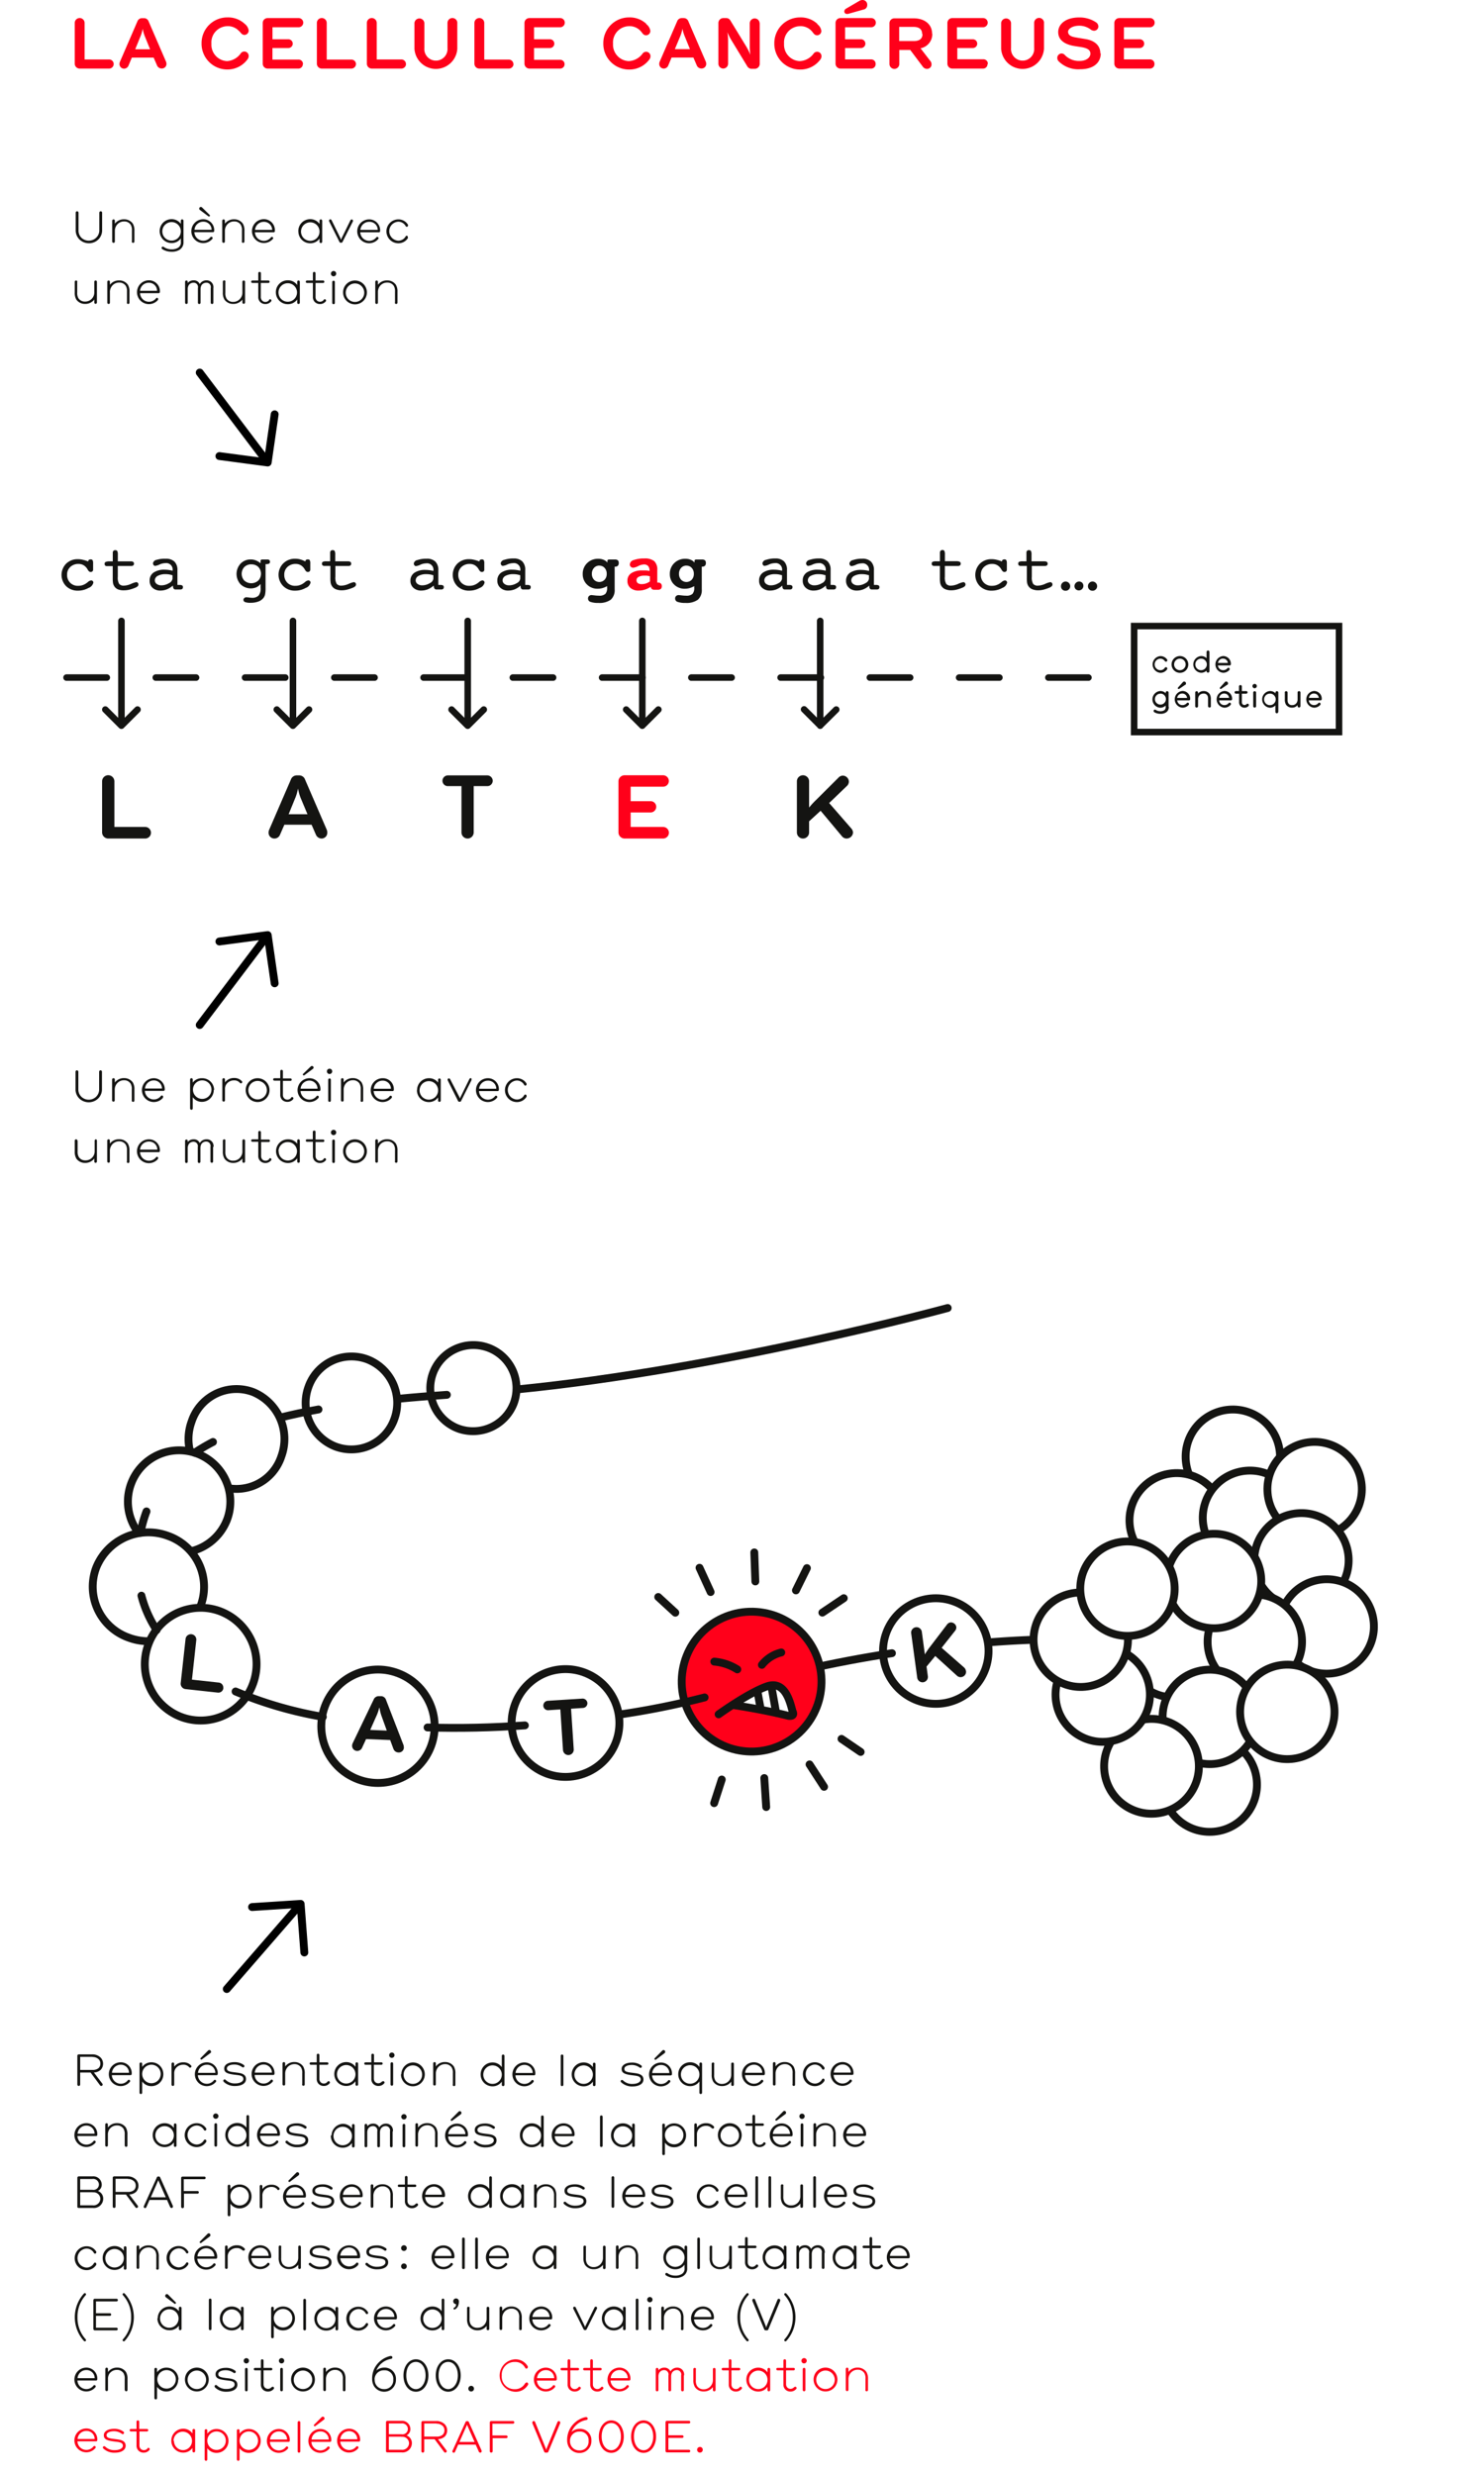 <?xml version="1.0" encoding="UTF-8"?> <svg xmlns="http://www.w3.org/2000/svg" id="fe3b07d4-3478-4c00-96c0-5e634461986b" data-name="Calque 1" viewBox="0 0 340.16 566.93"><defs><style>.\36 ceae041-bc65-41ca-b65e-096ff3b16a7d,.\38 75ada31-3473-412a-8780-08cad1fe6519,.\39 0d54445-3e5a-42e7-b46e-26e82030f062,.bffaf1b7-6519-4455-8b86-9868f9511801,.def61bec-e810-4c5b-a048-cf48a3e12cd0{fill:none;}.\36 ceae041-bc65-41ca-b65e-096ff3b16a7d{stroke:#000;stroke-width:1.8px;}.\31 d55c1ab-e032-4fc9-8e02-603d2bd3c806,.\36 ceae041-bc65-41ca-b65e-096ff3b16a7d,.\38 75ada31-3473-412a-8780-08cad1fe6519,.bffaf1b7-6519-4455-8b86-9868f9511801,.def61bec-e810-4c5b-a048-cf48a3e12cd0{stroke-linecap:round;stroke-linejoin:round;}.\34 701ef2a-4f56-4414-aff9-47a633c84c30{fill:#141412;}.\34 9ec7165-6c8e-4a71-9d56-82f8c236325d,.a73afac7-b3d1-4196-8da2-8f9f82321a8b{fill:#ff001a;}.\31 d55c1ab-e032-4fc9-8e02-603d2bd3c806,.\34 9ec7165-6c8e-4a71-9d56-82f8c236325d,.\38 75ada31-3473-412a-8780-08cad1fe6519,.\39 0d54445-3e5a-42e7-b46e-26e82030f062,.bffaf1b7-6519-4455-8b86-9868f9511801,.def61bec-e810-4c5b-a048-cf48a3e12cd0{stroke:#141412;}.\38 75ada31-3473-412a-8780-08cad1fe6519,.\39 0d54445-3e5a-42e7-b46e-26e82030f062,.def61bec-e810-4c5b-a048-cf48a3e12cd0{stroke-width:1.5px;}.def61bec-e810-4c5b-a048-cf48a3e12cd0{stroke-dasharray:9.23 11.23;}.\31 d55c1ab-e032-4fc9-8e02-603d2bd3c806,.a150f817-259b-4852-8683-97617a7ae5ef{fill:#fff;}.\31 d55c1ab-e032-4fc9-8e02-603d2bd3c806,.\34 9ec7165-6c8e-4a71-9d56-82f8c236325d,.bffaf1b7-6519-4455-8b86-9868f9511801{stroke-width:1.8px;}</style></defs><title>petite-cause</title><polyline class="6ceae041-bc65-41ca-b65e-096ff3b16a7d" points="69.76 447.28 68.91 436.15 57.78 436.87"></polyline><line class="6ceae041-bc65-41ca-b65e-096ff3b16a7d" x1="51.98" y1="455.65" x2="68.61" y2="436.5"></line><polyline class="6ceae041-bc65-41ca-b65e-096ff3b16a7d" points="50.29 215.68 61.36 214.21 62.96 225.26"></polyline><line class="6ceae041-bc65-41ca-b65e-096ff3b16a7d" x1="45.78" y1="234.81" x2="61.08" y2="214.58"></line><polyline class="6ceae041-bc65-41ca-b65e-096ff3b16a7d" points="50.29 104.48 61.36 105.95 62.96 94.91"></polyline><line class="6ceae041-bc65-41ca-b65e-096ff3b16a7d" x1="45.78" y1="85.35" x2="61.08" y2="105.58"></line><path class="4701ef2a-4f56-4414-aff9-47a633c84c30" d="M20.22,128.63v0a0.44,0.44,0,0,1,.14-0.36,0.69,0.69,0,0,1,.44-0.12,0.47,0.47,0,0,1,.42.18,1.56,1.56,0,0,1,.12.74v1.39a0.56,0.56,0,0,1-.14.42,0.59,0.59,0,0,1-.43.14,0.54,0.54,0,0,1-.35-0.12,1.79,1.79,0,0,1-.36-0.48,2.59,2.59,0,0,0-.87-0.92,2.23,2.23,0,0,0-1.18-.31,2.66,2.66,0,0,0-1.9.69,2.34,2.34,0,0,0-.73,1.78,2.48,2.48,0,0,0,.7,1.83,2.42,2.42,0,0,0,1.8.71,3.24,3.24,0,0,0,1-.14,3.11,3.11,0,0,0,.86-0.42l0.38-.28a1.42,1.42,0,0,1,.76-0.4,0.5,0.5,0,0,1,.52.52,1.71,1.71,0,0,1-1.12,1.21,4.85,4.85,0,0,1-2.38.62,3.75,3.75,0,0,1-2.71-1,3.67,3.67,0,0,1,0-5.21,3.72,3.72,0,0,1,2.7-1,4.41,4.41,0,0,1,1.14.15A6.51,6.51,0,0,1,20.22,128.63Z"></path><path class="4701ef2a-4f56-4414-aff9-47a633c84c30" d="M30,128.6a0.89,0.89,0,0,1,.54.13,0.47,0.47,0,0,1,.17.4,0.48,0.48,0,0,1-.16.39,0.73,0.73,0,0,1-.47.13H27v2.5a2.78,2.78,0,0,0,.32,1.62,1.34,1.34,0,0,0,1.09.39,4.38,4.38,0,0,0,1.63-.4,4.82,4.82,0,0,1,1.18-.4,0.48,0.48,0,0,1,.36.15,0.51,0.51,0,0,1,.15.37,0.59,0.59,0,0,1-.18.43,1.85,1.85,0,0,1-.63.36,9.18,9.18,0,0,1-1.32.43,5,5,0,0,1-1.11.13A3.45,3.45,0,0,1,27,135a1.88,1.88,0,0,1-.89-0.84,1.94,1.94,0,0,1-.21-0.62,7,7,0,0,1-.06-1.11v-2.74H24.58a0.69,0.69,0,0,1-.46-0.12,0.51,0.51,0,0,1-.14-0.4,0.44,0.44,0,0,1,.2-0.42A2,2,0,0,1,25,128.6h0.85v-1.93a0.69,0.69,0,0,1,.14-0.48,0.55,0.55,0,0,1,.43-0.15,0.52,0.52,0,0,1,.46.19,1.81,1.81,0,0,1,.13.85v1.52h3Z"></path><path class="4701ef2a-4f56-4414-aff9-47a633c84c30" d="M39.61,134.15a4.51,4.51,0,0,1-1.34.85,3.94,3.94,0,0,1-1.49.29,2.58,2.58,0,0,1-1.8-.62A2.09,2.09,0,0,1,34.3,133a2.13,2.13,0,0,1,.91-1.84,4.34,4.34,0,0,1,2.56-.65,7,7,0,0,1,.88.06,7.32,7.32,0,0,1,.91.18v-0.05a1.47,1.47,0,0,0-1.69-1.69,3.3,3.3,0,0,0-1.3.31,3.2,3.2,0,0,1-1,.31,0.44,0.44,0,0,1-.36-0.18,0.7,0.7,0,0,1-.14-0.45,1,1,0,0,1,.83-0.75A6.18,6.18,0,0,1,38,128a2.72,2.72,0,0,1,2,.67,2.68,2.68,0,0,1,.67,2V134h0.37a1.5,1.5,0,0,1,.71.11,0.44,0.44,0,0,1,.18.4,0.52,0.52,0,0,1-.15.4,0.66,0.66,0,0,1-.45.13H40.2a0.48,0.48,0,0,1-.34-0.13,0.66,0.66,0,0,1-.18-0.37Zm-0.06-2.36a5.35,5.35,0,0,0-.8-0.2,4.72,4.72,0,0,0-.77-0.06,3.62,3.62,0,0,0-1.82.39,1.18,1.18,0,0,0-.67,1,1,1,0,0,0,.42.84,1.66,1.66,0,0,0,1.06.33,3.31,3.31,0,0,0,1.76-.5,1.35,1.35,0,0,0,.81-1v-0.81Z"></path><path class="4701ef2a-4f56-4414-aff9-47a633c84c30" d="M60.87,134.7a7.21,7.21,0,0,1-.11,1.49,2,2,0,0,1-.36.77,2.61,2.61,0,0,1-1.18.84,5,5,0,0,1-1.78.29,3.47,3.47,0,0,1-1.25-.16,0.55,0.55,0,0,1-.39-0.52A0.54,0.54,0,0,1,56,137a0.64,0.64,0,0,1,.45-0.18,5.16,5.16,0,0,1,.62.06,5.2,5.2,0,0,0,.64.06,2.05,2.05,0,0,0,1.57-.51,2.59,2.59,0,0,0,.46-1.75v-0.91a2.89,2.89,0,0,1-1,.78,3.37,3.37,0,0,1-3.59-.69,3.5,3.5,0,0,1,0-4.75,3.17,3.17,0,0,1,2.34-.95,3.09,3.09,0,0,1,1.13.21,4.48,4.48,0,0,1,1.11.65v-0.54a0.27,0.27,0,0,1,.1-0.23,0.53,0.53,0,0,1,.32-0.08h1.13a0.67,0.67,0,0,1,.45.13,0.5,0.5,0,0,1,.15.39,0.46,0.46,0,0,1-.19.42,1.4,1.4,0,0,1-.7.12H60.87v5.46Zm-3.26-5.42a2.2,2.2,0,0,0-1.6.61A2.29,2.29,0,0,0,56,133a2.41,2.41,0,0,0,3.2,0,2.27,2.27,0,0,0,0-3.13A2.19,2.19,0,0,0,57.61,129.29Z"></path><path class="4701ef2a-4f56-4414-aff9-47a633c84c30" d="M70,128.63v0a0.44,0.44,0,0,1,.14-0.36,0.69,0.69,0,0,1,.44-0.12,0.47,0.47,0,0,1,.42.18,1.56,1.56,0,0,1,.12.74v1.39a0.56,0.56,0,0,1-.14.42,0.59,0.59,0,0,1-.43.14,0.54,0.54,0,0,1-.35-0.12,1.79,1.79,0,0,1-.36-0.48,2.59,2.59,0,0,0-.87-0.92,2.23,2.23,0,0,0-1.18-.31,2.66,2.66,0,0,0-1.9.69,2.34,2.34,0,0,0-.73,1.78,2.48,2.48,0,0,0,.7,1.83,2.42,2.42,0,0,0,1.8.71,3.24,3.24,0,0,0,1-.14,3.11,3.11,0,0,0,.86-0.42l0.38-.28a1.42,1.42,0,0,1,.76-0.4,0.5,0.5,0,0,1,.52.52,1.71,1.71,0,0,1-1.12,1.21,4.85,4.85,0,0,1-2.38.62,3.75,3.75,0,0,1-2.71-1A3.67,3.67,0,0,1,65,129a3.72,3.72,0,0,1,2.7-1,4.41,4.41,0,0,1,1.14.15A6.51,6.51,0,0,1,70,128.63Z"></path><path class="4701ef2a-4f56-4414-aff9-47a633c84c30" d="M79.79,128.6a0.89,0.89,0,0,1,.54.13,0.47,0.47,0,0,1,.17.4,0.48,0.48,0,0,1-.16.39,0.73,0.73,0,0,1-.47.13h-3v2.5a2.78,2.78,0,0,0,.32,1.62,1.34,1.34,0,0,0,1.09.39,4.38,4.38,0,0,0,1.63-.4,4.82,4.82,0,0,1,1.18-.4,0.48,0.48,0,0,1,.36.15,0.51,0.51,0,0,1,.15.37,0.59,0.59,0,0,1-.18.43,1.85,1.85,0,0,1-.63.36,9.18,9.18,0,0,1-1.32.43,5,5,0,0,1-1.11.13,3.45,3.45,0,0,1-1.47-.28,1.88,1.88,0,0,1-.89-0.84,1.94,1.94,0,0,1-.21-0.62,7,7,0,0,1-.06-1.11v-2.74H74.4a0.69,0.69,0,0,1-.46-0.12,0.51,0.51,0,0,1-.14-0.4,0.44,0.44,0,0,1,.2-0.42,2,2,0,0,1,.83-0.11h0.85v-1.93a0.69,0.69,0,0,1,.14-0.48,0.55,0.55,0,0,1,.43-0.15,0.52,0.52,0,0,1,.46.19,1.81,1.81,0,0,1,.13.85v1.52h3Z"></path><path class="4701ef2a-4f56-4414-aff9-47a633c84c30" d="M99.4,134.15a4.51,4.51,0,0,1-1.34.85,3.94,3.94,0,0,1-1.49.29,2.58,2.58,0,0,1-1.8-.62,2.09,2.09,0,0,1-.69-1.62,2.13,2.13,0,0,1,.91-1.84,4.34,4.34,0,0,1,2.56-.65,7,7,0,0,1,.88.06,7.32,7.32,0,0,1,.91.18v-0.05a1.47,1.47,0,0,0-1.69-1.69,3.3,3.3,0,0,0-1.3.31,3.2,3.2,0,0,1-1,.31,0.44,0.44,0,0,1-.36-0.18,0.7,0.7,0,0,1-.14-0.45,1,1,0,0,1,.83-0.75,6.18,6.18,0,0,1,2.12-.31,2.72,2.72,0,0,1,2,.67,2.68,2.68,0,0,1,.67,2V134h0.37a1.5,1.5,0,0,1,.71.11,0.44,0.44,0,0,1,.18.4,0.52,0.52,0,0,1-.15.4,0.66,0.66,0,0,1-.45.13H100a0.48,0.48,0,0,1-.34-0.13,0.66,0.66,0,0,1-.18-0.37Zm-0.06-2.36a5.35,5.35,0,0,0-.8-0.2,4.72,4.72,0,0,0-.77-0.06,3.62,3.62,0,0,0-1.82.39,1.18,1.18,0,0,0-.67,1,1,1,0,0,0,.42.84,1.66,1.66,0,0,0,1.06.33,3.31,3.31,0,0,0,1.76-.5,1.35,1.35,0,0,0,.81-1v-0.81Z"></path><path class="4701ef2a-4f56-4414-aff9-47a633c84c30" d="M109.89,128.63v0a0.44,0.44,0,0,1,.14-0.36,0.69,0.69,0,0,1,.44-0.12,0.47,0.47,0,0,1,.42.18,1.56,1.56,0,0,1,.12.74v1.39a0.56,0.56,0,0,1-.14.42,0.59,0.59,0,0,1-.43.14,0.54,0.54,0,0,1-.35-0.12,1.79,1.79,0,0,1-.36-0.48,2.59,2.59,0,0,0-.87-0.92,2.23,2.23,0,0,0-1.18-.31,2.66,2.66,0,0,0-1.9.69,2.34,2.34,0,0,0-.73,1.78,2.48,2.48,0,0,0,.7,1.83,2.42,2.42,0,0,0,1.8.71,3.24,3.24,0,0,0,1-.14,3.11,3.11,0,0,0,.86-0.42l0.38-.28a1.42,1.42,0,0,1,.76-0.4,0.5,0.5,0,0,1,.52.52,1.71,1.71,0,0,1-1.12,1.21,4.85,4.85,0,0,1-2.38.62,3.75,3.75,0,0,1-2.71-1,3.67,3.67,0,0,1,0-5.21,3.72,3.72,0,0,1,2.7-1,4.41,4.41,0,0,1,1.14.15A6.51,6.51,0,0,1,109.89,128.63Z"></path><path class="4701ef2a-4f56-4414-aff9-47a633c84c30" d="M119.32,134.15A4.51,4.51,0,0,1,118,135a3.94,3.94,0,0,1-1.49.29,2.58,2.58,0,0,1-1.8-.62A2.09,2.09,0,0,1,114,133a2.13,2.13,0,0,1,.91-1.84,4.34,4.34,0,0,1,2.56-.65,7,7,0,0,1,.88.06,7.32,7.32,0,0,1,.91.18v-0.05a1.47,1.47,0,0,0-1.69-1.69,3.3,3.3,0,0,0-1.3.31,3.2,3.2,0,0,1-1,.31,0.44,0.44,0,0,1-.36-0.18,0.7,0.7,0,0,1-.14-0.45,1,1,0,0,1,.83-0.75,6.18,6.18,0,0,1,2.12-.31,2.72,2.72,0,0,1,2,.67,2.68,2.68,0,0,1,.67,2V134h0.37a1.5,1.5,0,0,1,.71.11,0.44,0.44,0,0,1,.18.4,0.52,0.52,0,0,1-.15.4,0.66,0.66,0,0,1-.45.13h-1.18a0.48,0.48,0,0,1-.34-0.13,0.66,0.66,0,0,1-.18-0.37Zm-0.06-2.36a5.35,5.35,0,0,0-.8-0.2,4.72,4.72,0,0,0-.77-0.06,3.62,3.62,0,0,0-1.82.39,1.18,1.18,0,0,0-.67,1,1,1,0,0,0,.42.84,1.66,1.66,0,0,0,1.06.33,3.31,3.31,0,0,0,1.76-.5,1.35,1.35,0,0,0,.81-1v-0.81Z"></path><path class="4701ef2a-4f56-4414-aff9-47a633c84c30" d="M139.23,128.87v-0.39a0.27,0.27,0,0,1,.11-0.23,0.56,0.56,0,0,1,.33-0.08h1.22a1.08,1.08,0,0,1,.73.19,0.81,0.81,0,0,1,.21.63,0.84,0.84,0,0,1-.21.61,0.81,0.81,0,0,1-.6.21h-0.13V135a2.93,2.93,0,0,1-.89,2.38,4.46,4.46,0,0,1-2.86.74,5,5,0,0,1-1.79-.24,0.8,0.8,0,0,1-.57-0.76,0.78,0.78,0,0,1,.23-0.58,0.85,0.85,0,0,1,.62-0.22l0.64,0.07a8.31,8.31,0,0,0,1,.07,2.1,2.1,0,0,0,1.48-.4,2,2,0,0,0,.41-1.45v-0.34a4.57,4.57,0,0,1-1.05.45,4,4,0,0,1-1.08.15,3.36,3.36,0,0,1-2.46-.94,3.25,3.25,0,0,1-1-2.42,3.36,3.36,0,0,1,1-2.5,3.5,3.5,0,0,1,2.56-1,3,3,0,0,1,1.18.21A2.3,2.3,0,0,1,139.23,128.87Zm-1.86.7a1.58,1.58,0,0,0-1.22.53,1.94,1.94,0,0,0-.48,1.36,1.9,1.9,0,0,0,.48,1.34,1.68,1.68,0,0,0,2.44,0,1.9,1.9,0,0,0,.48-1.34,1.94,1.94,0,0,0-.48-1.36A1.58,1.58,0,0,0,137.37,129.58Z"></path><path class="a73afac7-b3d1-4196-8da2-8f9f82321a8b" d="M150.74,133.46h0.12a0.75,0.75,0,0,1,.83.82,0.79,0.79,0,0,1-.22.63,1.11,1.11,0,0,1-.73.19H150a0.9,0.9,0,0,1-.56-0.14,1,1,0,0,1-.3-0.52,5.16,5.16,0,0,1-1.32.63,4.72,4.72,0,0,1-1.41.22,2.79,2.79,0,0,1-1.9-.6,2.06,2.06,0,0,1-.69-1.64,2,2,0,0,1,.89-1.75,4.33,4.33,0,0,1,2.5-.62q0.36,0,.76,0t0.91,0.12v-0.14a1.46,1.46,0,0,0-.33-1,1.25,1.25,0,0,0-1-.35,3.11,3.11,0,0,0-1.26.37,3,3,0,0,1-1.13.37,0.79,0.79,0,0,1-.57-0.21,0.71,0.71,0,0,1-.22-0.54,1.12,1.12,0,0,1,.89-1,6.66,6.66,0,0,1,2.42-.36,3.41,3.41,0,0,1,2.29.61,2.68,2.68,0,0,1,.69,2.08v2.78ZM148.93,132q-0.37-.08-0.69-0.12a4.54,4.54,0,0,0-.58,0,2.54,2.54,0,0,0-1.29.28,0.85,0.85,0,0,0-.47.76,0.78,0.78,0,0,0,.3.66,1.4,1.4,0,0,0,.86.23,3.1,3.1,0,0,0,1-.15,3.35,3.35,0,0,0,.9-0.46V132Z"></path><path class="4701ef2a-4f56-4414-aff9-47a633c84c30" d="M159.2,128.87v-0.39a0.27,0.27,0,0,1,.11-0.23,0.56,0.56,0,0,1,.33-0.08h1.22a1.08,1.08,0,0,1,.73.19,0.81,0.81,0,0,1,.21.63,0.84,0.84,0,0,1-.21.61,0.81,0.81,0,0,1-.6.21h-0.13V135a2.93,2.93,0,0,1-.89,2.38,4.46,4.46,0,0,1-2.86.74,5,5,0,0,1-1.79-.24,0.8,0.8,0,0,1-.57-0.76,0.78,0.78,0,0,1,.23-0.58,0.85,0.85,0,0,1,.62-0.22l0.64,0.07a8.31,8.31,0,0,0,1,.07,2.1,2.1,0,0,0,1.48-.4,2,2,0,0,0,.41-1.45v-0.34a4.57,4.57,0,0,1-1.05.45,4,4,0,0,1-1.08.15,3.36,3.36,0,0,1-2.46-.94,3.25,3.25,0,0,1-1-2.42,3.36,3.36,0,0,1,1-2.5,3.5,3.5,0,0,1,2.56-1,3,3,0,0,1,1.18.21A2.3,2.3,0,0,1,159.2,128.87Zm-1.86.7a1.58,1.58,0,0,0-1.22.53,1.94,1.94,0,0,0-.48,1.36,1.9,1.9,0,0,0,.48,1.34,1.68,1.68,0,0,0,2.44,0,1.9,1.9,0,0,0,.48-1.34,1.94,1.94,0,0,0-.48-1.36A1.58,1.58,0,0,0,157.34,129.58Z"></path><path class="4701ef2a-4f56-4414-aff9-47a633c84c30" d="M179.32,134.15A4.51,4.51,0,0,1,178,135a3.94,3.94,0,0,1-1.49.29,2.58,2.58,0,0,1-1.8-.62A2.09,2.09,0,0,1,174,133a2.13,2.13,0,0,1,.91-1.84,4.34,4.34,0,0,1,2.56-.65,7,7,0,0,1,.88.06,7.32,7.32,0,0,1,.91.18v-0.05a1.47,1.47,0,0,0-1.69-1.69,3.3,3.3,0,0,0-1.3.31,3.2,3.2,0,0,1-1,.31,0.44,0.44,0,0,1-.36-0.18,0.7,0.7,0,0,1-.14-0.45,1,1,0,0,1,.83-0.75,6.18,6.18,0,0,1,2.12-.31,2.72,2.72,0,0,1,2,.67,2.68,2.68,0,0,1,.67,2V134h0.37a1.5,1.5,0,0,1,.71.11,0.44,0.44,0,0,1,.18.4,0.52,0.52,0,0,1-.15.4,0.66,0.66,0,0,1-.45.13h-1.18a0.48,0.48,0,0,1-.34-0.13,0.66,0.66,0,0,1-.18-0.37Zm-0.06-2.36a5.35,5.35,0,0,0-.8-0.2,4.72,4.72,0,0,0-.77-0.06,3.62,3.62,0,0,0-1.82.39,1.18,1.18,0,0,0-.67,1,1,1,0,0,0,.42.84,1.66,1.66,0,0,0,1.06.33,3.31,3.31,0,0,0,1.76-.5,1.35,1.35,0,0,0,.81-1v-0.81Z"></path><path class="4701ef2a-4f56-4414-aff9-47a633c84c30" d="M189.29,134.15A4.51,4.51,0,0,1,188,135a3.94,3.94,0,0,1-1.49.29,2.58,2.58,0,0,1-1.8-.62A2.09,2.09,0,0,1,184,133a2.13,2.13,0,0,1,.91-1.84,4.34,4.34,0,0,1,2.56-.65,7,7,0,0,1,.88.06,7.32,7.32,0,0,1,.91.18v-0.05a1.47,1.47,0,0,0-1.69-1.69,3.3,3.3,0,0,0-1.3.31,3.2,3.2,0,0,1-1,.31,0.44,0.44,0,0,1-.36-0.18,0.7,0.7,0,0,1-.14-0.45,1,1,0,0,1,.83-0.75,6.18,6.18,0,0,1,2.12-.31,2.72,2.72,0,0,1,2,.67,2.68,2.68,0,0,1,.67,2V134h0.37a1.5,1.5,0,0,1,.71.11,0.44,0.44,0,0,1,.18.4,0.52,0.52,0,0,1-.15.4,0.66,0.66,0,0,1-.45.13h-1.18a0.48,0.48,0,0,1-.34-0.13,0.66,0.66,0,0,1-.18-0.37Zm-0.06-2.36a5.35,5.35,0,0,0-.8-0.2,4.72,4.72,0,0,0-.77-0.06,3.62,3.62,0,0,0-1.82.39,1.18,1.18,0,0,0-.67,1,1,1,0,0,0,.42.84,1.66,1.66,0,0,0,1.06.33,3.31,3.31,0,0,0,1.76-.5,1.35,1.35,0,0,0,.81-1v-0.81Z"></path><path class="4701ef2a-4f56-4414-aff9-47a633c84c30" d="M199.25,134.15a4.51,4.51,0,0,1-1.34.85,3.94,3.94,0,0,1-1.49.29,2.58,2.58,0,0,1-1.8-.62,2.09,2.09,0,0,1-.69-1.62,2.13,2.13,0,0,1,.91-1.84,4.34,4.34,0,0,1,2.56-.65,7,7,0,0,1,.88.06,7.32,7.32,0,0,1,.91.18v-0.05a1.47,1.47,0,0,0-1.69-1.69,3.3,3.3,0,0,0-1.3.31,3.2,3.2,0,0,1-1,.31,0.44,0.44,0,0,1-.36-0.18,0.7,0.7,0,0,1-.14-0.45,1,1,0,0,1,.83-0.75,6.18,6.18,0,0,1,2.12-.31,2.72,2.72,0,0,1,2,.67,2.68,2.68,0,0,1,.67,2V134h0.37a1.5,1.5,0,0,1,.71.11,0.44,0.44,0,0,1,.18.4,0.52,0.52,0,0,1-.15.4,0.66,0.66,0,0,1-.45.13h-1.18a0.48,0.48,0,0,1-.34-0.13,0.66,0.66,0,0,1-.18-0.37Zm-0.06-2.36a5.35,5.35,0,0,0-.8-0.2,4.72,4.72,0,0,0-.77-0.06,3.62,3.62,0,0,0-1.82.39,1.18,1.18,0,0,0-.67,1,1,1,0,0,0,.42.84,1.66,1.66,0,0,0,1.06.33,3.31,3.31,0,0,0,1.76-.5,1.35,1.35,0,0,0,.81-1v-0.81Z"></path><path class="4701ef2a-4f56-4414-aff9-47a633c84c30" d="M219.5,128.6a0.89,0.89,0,0,1,.54.13,0.47,0.47,0,0,1,.17.4,0.48,0.48,0,0,1-.16.39,0.73,0.73,0,0,1-.47.13h-3v2.5a2.78,2.78,0,0,0,.32,1.62,1.34,1.34,0,0,0,1.09.39,4.38,4.38,0,0,0,1.63-.4,4.82,4.82,0,0,1,1.18-.4,0.48,0.48,0,0,1,.36.15,0.51,0.51,0,0,1,.15.37,0.59,0.59,0,0,1-.18.43,1.85,1.85,0,0,1-.63.36,9.18,9.18,0,0,1-1.32.43,5,5,0,0,1-1.11.13,3.45,3.45,0,0,1-1.47-.28,1.88,1.88,0,0,1-.89-0.84,1.94,1.94,0,0,1-.21-0.62,7,7,0,0,1-.06-1.11v-2.74h-1.27a0.69,0.69,0,0,1-.46-0.12,0.51,0.51,0,0,1-.14-0.4,0.44,0.44,0,0,1,.2-0.42,2,2,0,0,1,.83-0.11h0.85v-1.93a0.69,0.69,0,0,1,.14-0.48A0.55,0.55,0,0,1,216,126a0.52,0.52,0,0,1,.46.19,1.81,1.81,0,0,1,.13.85v1.52h3Z"></path><path class="4701ef2a-4f56-4414-aff9-47a633c84c30" d="M229.67,128.63v0a0.44,0.44,0,0,1,.14-0.36,0.69,0.69,0,0,1,.44-0.12,0.47,0.47,0,0,1,.42.18,1.56,1.56,0,0,1,.12.74v1.39a0.56,0.56,0,0,1-.14.42,0.59,0.59,0,0,1-.43.14,0.54,0.54,0,0,1-.35-0.12,1.79,1.79,0,0,1-.36-0.48,2.59,2.59,0,0,0-.87-0.92,2.23,2.23,0,0,0-1.18-.31,2.66,2.66,0,0,0-1.9.69,2.34,2.34,0,0,0-.73,1.78,2.48,2.48,0,0,0,.7,1.83,2.42,2.42,0,0,0,1.8.71,3.24,3.24,0,0,0,1-.14,3.11,3.11,0,0,0,.86-0.42l0.38-.28a1.42,1.42,0,0,1,.76-0.4,0.5,0.5,0,0,1,.52.52,1.71,1.71,0,0,1-1.12,1.21,4.85,4.85,0,0,1-2.38.62,3.75,3.75,0,0,1-2.71-1,3.67,3.67,0,0,1,0-5.21,3.72,3.72,0,0,1,2.7-1,4.41,4.41,0,0,1,1.14.15A6.51,6.51,0,0,1,229.67,128.63Z"></path><path class="4701ef2a-4f56-4414-aff9-47a633c84c30" d="M239.43,128.6a0.89,0.89,0,0,1,.54.13,0.47,0.47,0,0,1,.17.4,0.48,0.48,0,0,1-.16.39,0.73,0.73,0,0,1-.47.13h-3v2.5a2.78,2.78,0,0,0,.32,1.62,1.34,1.34,0,0,0,1.09.39,4.38,4.38,0,0,0,1.63-.4,4.82,4.82,0,0,1,1.18-.4,0.48,0.48,0,0,1,.36.15,0.51,0.51,0,0,1,.15.37,0.59,0.59,0,0,1-.18.43,1.85,1.85,0,0,1-.63.36,9.18,9.18,0,0,1-1.32.43,5,5,0,0,1-1.11.13,3.45,3.45,0,0,1-1.47-.28,1.88,1.88,0,0,1-.89-0.84,1.94,1.94,0,0,1-.21-0.62,7,7,0,0,1-.06-1.11v-2.74H234a0.69,0.69,0,0,1-.46-0.12,0.51,0.51,0,0,1-.14-0.4,0.44,0.44,0,0,1,.2-0.42,2,2,0,0,1,.83-0.11h0.85v-1.93a0.69,0.69,0,0,1,.14-0.48,0.55,0.55,0,0,1,.43-0.15,0.52,0.52,0,0,1,.46.19,1.81,1.81,0,0,1,.13.85v1.52h3Z"></path><path class="4701ef2a-4f56-4414-aff9-47a633c84c30" d="M243.2,134.28a1.05,1.05,0,0,1,2.11,0,1,1,0,0,1-.31.75,1,1,0,0,1-.75.3A1,1,0,0,1,243.2,134.28Zm3.09,0a1.07,1.07,0,0,1,1.06-1.06,1,1,0,0,1,.74.31A1.05,1.05,0,0,1,246.6,135,1,1,0,0,1,246.29,134.28Zm3.09,0a1,1,0,0,1,.31-0.75,1,1,0,0,1,.73-0.31,1.06,1.06,0,0,1,1.06,1.06,1,1,0,0,1-.31.75,1,1,0,0,1-.75.3,1,1,0,0,1-.74-0.3A1,1,0,0,1,249.38,134.28Z"></path><line class="def61bec-e810-4c5b-a048-cf48a3e12cd0" x1="15.25" y1="155.22" x2="249.49" y2="155.22"></line><path class="875ada31-3473-412a-8780-08cad1fe6519" d="M27.84,142.24v24m3.68-3.69-3.69,3.69-3.69-3.69"></path><path class="875ada31-3473-412a-8780-08cad1fe6519" d="M107.21,142.24v24m3.68-3.69-3.69,3.69-3.69-3.69"></path><path class="875ada31-3473-412a-8780-08cad1fe6519" d="M147.23,142.24v24m3.68-3.69-3.69,3.69-3.69-3.69"></path><path class="875ada31-3473-412a-8780-08cad1fe6519" d="M67.15,142.24v24m3.68-3.69-3.69,3.69-3.69-3.69"></path><path class="875ada31-3473-412a-8780-08cad1fe6519" d="M188,142.24v24m3.68-3.69L188,166.2l-3.69-3.69"></path><path class="4701ef2a-4f56-4414-aff9-47a633c84c30" d="M33.28,192.09H24.8a1.42,1.42,0,0,1-1.4-1.4V179a1.41,1.41,0,0,1,2.82,0v10.44h7.06A1.31,1.31,0,1,1,33.28,192.09Z"></path><path class="4701ef2a-4f56-4414-aff9-47a633c84c30" d="M73.76,192.09a1.43,1.43,0,0,1-1.34-.86l-1-2.3H65.18l-1,2.3a1.37,1.37,0,0,1-1.3.86,1.32,1.32,0,0,1-1.32-1.36,1.6,1.6,0,0,1,.12-0.6l5-11.56a1.41,1.41,0,0,1,1.26-.94h0.72a1.41,1.41,0,0,1,1.26.94l5,11.56a1.58,1.58,0,0,1,.1.6A1.31,1.31,0,0,1,73.76,192.09Zm-7.6-5.56h4.32L69,183a10.57,10.57,0,0,1-.68-2.32H68.3a10.61,10.61,0,0,1-.7,2.32Z"></path><path class="4701ef2a-4f56-4414-aff9-47a633c84c30" d="M111.7,177.63a1.25,1.25,0,0,1,1.24,1.24,1.23,1.23,0,0,1-1.24,1.22h-3.12v10.6a1.4,1.4,0,1,1-2.8,0v-10.6h-3.12a1.23,1.23,0,0,1-1.24-1.22,1.25,1.25,0,0,1,1.24-1.24h9Z"></path><path class="a73afac7-b3d1-4196-8da2-8f9f82321a8b" d="M152,192.09h-8.84a1.42,1.42,0,0,1-1.4-1.4V179a1.4,1.4,0,0,1,1.38-1.4H152a1.31,1.31,0,0,1,0,2.62h-7.44v3.32h4.56a1.28,1.28,0,0,1,1.3,1.28,1.3,1.3,0,0,1-1.3,1.3h-4.56v3.32H152A1.31,1.31,0,0,1,152,192.09Z"></path><path class="4701ef2a-4f56-4414-aff9-47a633c84c30" d="M195,191.75a1.5,1.5,0,0,1-.92.34,1.36,1.36,0,0,1-1.06-.48l-4.92-5.88-2.64,2.42v2.54a1.4,1.4,0,0,1-2.8,0V179a1.4,1.4,0,0,1,2.8,0V185a17.59,17.59,0,0,1,1.62-1.76l5.16-5.14a1.35,1.35,0,0,1,.94-0.42,1.38,1.38,0,0,1,1,.44,1.36,1.36,0,0,1,.4.92,1.38,1.38,0,0,1-.44,1l-4.08,3.92,5.12,5.88a1.45,1.45,0,0,1,.34.92A1.42,1.42,0,0,1,195,191.75Z"></path><path class="4701ef2a-4f56-4414-aff9-47a633c84c30" d="M267.26,151.58a0.32,0.32,0,0,1-.27-0.15,1.22,1.22,0,0,0-1-.54,1.32,1.32,0,0,0,0,2.64,1.18,1.18,0,0,0,1-.54,0.31,0.31,0,0,1,.27-0.15,0.31,0.31,0,0,1,.31.32,0.31,0.31,0,0,1-.06.19,1.86,1.86,0,0,1-1.53.78,1.92,1.92,0,0,1,0-3.83,1.87,1.87,0,0,1,1.54.78,0.34,0.34,0,0,1,.06.2A0.32,0.32,0,0,1,267.26,151.58Z"></path><path class="4701ef2a-4f56-4414-aff9-47a633c84c30" d="M270.45,154.13a1.92,1.92,0,1,1,1.93-1.92A1.9,1.9,0,0,1,270.45,154.13Zm0-3.24a1.32,1.32,0,0,0,0,2.64A1.32,1.32,0,0,0,270.45,150.89Z"></path><path class="4701ef2a-4f56-4414-aff9-47a633c84c30" d="M276.89,154.09a0.33,0.33,0,0,1-.33-0.33v-0.13a1.76,1.76,0,0,1-1.25.49,1.92,1.92,0,0,1,0-3.83,1.77,1.77,0,0,1,1.26.49v-1.43a0.33,0.33,0,1,1,.66,0v4.41A0.33,0.33,0,0,1,276.89,154.09Zm-1.58-3.2a1.32,1.32,0,0,0,0,2.64A1.32,1.32,0,0,0,275.31,150.89Z"></path><path class="4701ef2a-4f56-4414-aff9-47a633c84c30" d="M281.8,152.45h-2.63a1.19,1.19,0,0,0,1.16,1.08,1.28,1.28,0,0,0,1-.43,0.34,0.34,0,0,1,.25-0.13,0.29,0.29,0,0,1,.29.31,0.34,0.34,0,0,1-.09.22,1.89,1.89,0,0,1-1.4.62,1.92,1.92,0,0,1,0-3.83,1.77,1.77,0,0,1,1.76,1.85A0.3,0.3,0,0,1,281.8,152.45Zm-1.45-1.58a1.15,1.15,0,0,0-1.17,1h2.26A1.08,1.08,0,0,0,280.35,150.88Z"></path><path class="4701ef2a-4f56-4414-aff9-47a633c84c30" d="M267.9,161.91a1.39,1.39,0,0,1-.58,1.26,2.22,2.22,0,0,1-1.36.35,2.73,2.73,0,0,1-1.35-.35,0.33,0.33,0,0,1-.18-0.29,0.3,0.3,0,0,1,.29-0.32,0.37,0.37,0,0,1,.19.06,1.86,1.86,0,0,0,1,.31,1.64,1.64,0,0,0,1-.25,0.89,0.89,0,0,0,.28-0.77v-0.28a1.77,1.77,0,0,1-1.25.5,1.92,1.92,0,0,1,0-3.83,1.75,1.75,0,0,1,1.26.5v-0.14a0.33,0.33,0,1,1,.66,0v3.25Zm-1.91-3a1.26,1.26,0,0,0-1.26,1.32A1.26,1.26,0,1,0,266,158.89Z"></path><path class="4701ef2a-4f56-4414-aff9-47a633c84c30" d="M272.47,160.45h-2.63a1.19,1.19,0,0,0,1.16,1.08,1.28,1.28,0,0,0,1-.43,0.34,0.34,0,0,1,.25-0.13,0.29,0.29,0,0,1,.29.31,0.34,0.34,0,0,1-.09.22,1.89,1.89,0,0,1-1.4.62,1.92,1.92,0,0,1,0-3.83,1.76,1.76,0,0,1,1.76,1.85A0.3,0.3,0,0,1,272.47,160.45ZM271,158.88a1.15,1.15,0,0,0-1.17,1h2.26A1.08,1.08,0,0,0,271,158.88Zm0.66-2-1.39.95a0.23,0.23,0,0,1-.13,0,0.21,0.21,0,0,1-.16-0.08,0.19,0.19,0,0,1,0-.12,0.25,0.25,0,0,1,.08-0.17l1.1-1.22a0.36,0.36,0,0,1,.28-0.11,0.41,0.41,0,0,1,.41.41A0.37,0.37,0,0,1,271.68,156.9Z"></path><path class="4701ef2a-4f56-4414-aff9-47a633c84c30" d="M277.57,161.76a0.33,0.33,0,1,1-.66,0v-1.63a1.84,1.84,0,0,0-.08-0.63,0.94,0.94,0,0,0-1-.61,1.18,1.18,0,0,0-1,.54,1.4,1.4,0,0,0-.21.76v1.58a0.33,0.33,0,1,1-.66,0v-3.1a0.33,0.33,0,1,1,.66,0v0.22a1.57,1.57,0,0,1,1.25-.58,1.62,1.62,0,0,1,1.43.72,2.22,2.22,0,0,1,.25,1.14v1.6Z"></path><path class="4701ef2a-4f56-4414-aff9-47a633c84c30" d="M282.08,160.45h-2.63a1.19,1.19,0,0,0,1.16,1.08,1.28,1.28,0,0,0,1-.43,0.34,0.34,0,0,1,.25-0.13,0.29,0.29,0,0,1,.29.31,0.34,0.34,0,0,1-.09.22,1.89,1.89,0,0,1-1.4.62,1.92,1.92,0,0,1,0-3.83,1.76,1.76,0,0,1,1.76,1.85A0.3,0.3,0,0,1,282.08,160.45Zm-1.45-1.58a1.15,1.15,0,0,0-1.17,1h2.26A1.08,1.08,0,0,0,280.63,158.88Zm0.66-2-1.39.95a0.23,0.23,0,0,1-.13,0,0.21,0.21,0,0,1-.16-0.08,0.19,0.19,0,0,1,0-.12,0.25,0.25,0,0,1,.08-0.17l1.1-1.22a0.36,0.36,0,0,1,.28-0.11,0.41,0.41,0,0,1,.41.41A0.37,0.37,0,0,1,281.29,156.9Z"></path><path class="4701ef2a-4f56-4414-aff9-47a633c84c30" d="M286.17,161.76a1.25,1.25,0,0,1-.89.36,1.23,1.23,0,0,1-1-.46,1.24,1.24,0,0,1-.26-0.85v-1.9h-0.73a0.3,0.3,0,1,1,0-.6H284v-1.05a0.33,0.33,0,0,1,.66,0v1.05h1a0.3,0.3,0,1,1,0,.6h-1v1.93a0.77,0.77,0,0,0,.12.44,0.6,0.6,0,0,0,.48.23,0.72,0.72,0,0,0,.45-0.18,0.45,0.45,0,0,1,.26-0.13,0.29,0.29,0,0,1,.29.3A0.35,0.35,0,0,1,286.17,161.76Z"></path><path class="4701ef2a-4f56-4414-aff9-47a633c84c30" d="M287.59,157.67a0.5,0.5,0,1,1,.5-0.5A0.51,0.51,0,0,1,287.59,157.67Zm0.33,4.1a0.33,0.33,0,1,1-.66,0v-3.1a0.33,0.33,0,1,1,.66,0v3.1Z"></path><path class="4701ef2a-4f56-4414-aff9-47a633c84c30" d="M293,163.07a0.33,0.33,0,0,1-.66,0V161.6a1.71,1.71,0,0,1-1.25.53,1.92,1.92,0,0,1,0-3.83,1.75,1.75,0,0,1,1.27.51v-0.15a0.33,0.33,0,0,1,.33-0.33,0.33,0.33,0,0,1,.33.33v4.41Zm-1.92-4.17a1.32,1.32,0,0,0,0,2.64A1.32,1.32,0,0,0,291.1,158.89Z"></path><path class="4701ef2a-4f56-4414-aff9-47a633c84c30" d="M294.48,158.66a0.33,0.33,0,1,1,.66,0v1.63a1.82,1.82,0,0,0,.08.63,0.94,0.94,0,0,0,1,.61,1.17,1.17,0,0,0,1-.54,1.4,1.4,0,0,0,.21-0.76v-1.58a0.33,0.33,0,1,1,.66,0v3.1a0.33,0.33,0,0,1-.66,0v-0.22a1.56,1.56,0,0,1-1.25.58,1.62,1.62,0,0,1-1.43-.72,2.21,2.21,0,0,1-.25-1.14v-1.6Z"></path><path class="4701ef2a-4f56-4414-aff9-47a633c84c30" d="M302.65,160.45H300a1.19,1.19,0,0,0,1.16,1.08,1.28,1.28,0,0,0,1-.43,0.34,0.34,0,0,1,.25-0.13,0.29,0.29,0,0,1,.29.31,0.34,0.34,0,0,1-.09.22,1.89,1.89,0,0,1-1.4.62,1.92,1.92,0,0,1,0-3.83,1.77,1.77,0,0,1,1.76,1.85A0.3,0.3,0,0,1,302.65,160.45Zm-1.45-1.58a1.15,1.15,0,0,0-1.17,1h2.26A1.08,1.08,0,0,0,301.2,158.88Z"></path><rect class="90d54445-3e5a-42e7-b46e-26e82030f062" x="259.97" y="143.42" width="46.96" height="24.28"></rect><path class="a73afac7-b3d1-4196-8da2-8f9f82321a8b" d="M264.62,14.67a1,1,0,0,0-1-1.06h-6V11h3.65a1,1,0,0,0,1-1,1,1,0,0,0-1-1h-3.65V6.24h6a1,1,0,0,0,0-2.1h-7.09a1.12,1.12,0,0,0-1.1,1.12v9.33a1.13,1.13,0,0,0,1.12,1.12h7.07a1,1,0,0,0,1-1m-12.4-2.45c0-1.79-1.23-2.91-3.23-3.28-0.45-.08-2.19-0.35-2.78-0.48-1-.21-1.39-0.66-1.39-1.23s0.83-1.38,2.62-1.38a4.44,4.44,0,0,1,2.48.8,1.4,1.4,0,0,0,.85.35,1,1,0,0,0,1-.94,1.18,1.18,0,0,0-.56-1A6.75,6.75,0,0,0,247.34,4c-3.18,0-4.78,1.62-4.78,3.34,0,1.46.94,2.62,3.25,3.12,0.62,0.13,1.63.26,2.26,0.37,1.42,0.27,1.87.77,1.87,1.47,0,0.91-1,1.66-2.43,1.66a4.48,4.48,0,0,1-3.41-1.33,1,1,0,0,0-.75-0.38,1,1,0,0,0-1,1,1.15,1.15,0,0,0,.26.74,6.4,6.4,0,0,0,5,1.87c3,0,4.7-1.46,4.7-3.63m-13-7a1.13,1.13,0,0,0-2.26,0V11a2.66,2.66,0,1,1-5.3,0V5.26a1.14,1.14,0,0,0-2.27,0v5.92a4.92,4.92,0,0,0,9.82,0V5.26Zm-12.88,9.41a1,1,0,0,0-1-1.06h-6V11H223a1,1,0,0,0,1-1,1,1,0,0,0-1-1h-3.65V6.24h6a1,1,0,0,0,0-2.1h-7.09a1.12,1.12,0,0,0-1.1,1.12v9.33a1.13,1.13,0,0,0,1.12,1.12h7.07a1,1,0,0,0,1-1m-14.9-6.9c0,1-.61,1.6-2,1.6h-3.34V6.16h3.26c1.36,0,2,.58,2,1.62m2.29,0c0-2.4-1.94-3.58-4.21-3.58H205a1.12,1.12,0,0,0-1.12,1.12v9.33a1.13,1.13,0,0,0,2.26,0v-3.2h2.51l2.91,3.87a1.14,1.14,0,0,0,.9.45,1,1,0,0,0,1.06-1.06,1.13,1.13,0,0,0-.22-0.67L211,11.06a3.3,3.3,0,0,0,2.7-3.33M197.71,0a1.45,1.45,0,0,0-.69.18L193.91,2a0.75,0.75,0,0,0-.38.61,0.57,0.57,0,0,0,.62.58,1.06,1.06,0,0,0,.22,0l3.55-1a1,1,0,0,0,.86-1A1.06,1.06,0,0,0,197.71,0m3,14.67a1,1,0,0,0-1-1.06h-6V11h3.65a1,1,0,0,0,1-1,1,1,0,0,0-1-1h-3.65V6.24h6a1,1,0,0,0,0-2.1h-7.09a1.12,1.12,0,0,0-1.1,1.12v9.33a1.13,1.13,0,0,0,1.12,1.12h7.07a1,1,0,0,0,1-1M187.35,5.46a5.56,5.56,0,0,0-4-1.47,5.88,5.88,0,0,0-5.86,5.94,5.9,5.9,0,0,0,5.86,6,5.68,5.68,0,0,0,4.74-2.37,1.2,1.2,0,0,0,.21-0.7,1,1,0,0,0-1-1,1,1,0,0,0-.78.38A4.18,4.18,0,0,1,183.32,14a3.76,3.76,0,0,1-3.6-4,3.72,3.72,0,0,1,3.6-4,3.41,3.41,0,0,1,2.62,1c0.54,0.54.67,1.09,1.39,1.09a1,1,0,0,0,.94-1,2.29,2.29,0,0,0-.93-1.55m-13.22-.19a1.13,1.13,0,0,0-2.26,0v5.22a15.31,15.31,0,0,0,.14,2l0,0a13.51,13.51,0,0,0-.93-1.89L167.42,4.7a1.09,1.09,0,0,0-1-.56h-0.61a1.13,1.13,0,0,0-1.14,1.12v9.33a1.11,1.11,0,1,0,2.22,0V9.38a12.78,12.78,0,0,0-.16-2l0,0a14.13,14.13,0,0,0,.93,1.84l3.65,6a1.14,1.14,0,0,0,1,.54H173a1.13,1.13,0,0,0,1.14-1.12V5.26ZM155.87,8.43a8.43,8.43,0,0,0,.56-1.86h0A8.44,8.44,0,0,0,157,8.43l1.15,2.83h-3.46Zm6,6.19a1.26,1.26,0,0,0-.08-0.48l-4-9.25a1.13,1.13,0,0,0-1-.75h-0.58a1.13,1.13,0,0,0-1,.75l-4,9.25a1.28,1.28,0,0,0-.1.48,1.05,1.05,0,0,0,1.06,1.09,1.1,1.1,0,0,0,1-.69l0.77-1.84h5L159.72,15a1.14,1.14,0,0,0,1.07.69,1.05,1.05,0,0,0,1.09-1.09M148.15,5.46a5.56,5.56,0,0,0-4-1.47,5.88,5.88,0,0,0-5.86,5.94,5.9,5.9,0,0,0,5.86,6,5.68,5.68,0,0,0,4.74-2.37,1.2,1.2,0,0,0,.21-0.7,1,1,0,0,0-1-1,1,1,0,0,0-.78.38A4.18,4.18,0,0,1,144.12,14a3.76,3.76,0,0,1-3.6-4,3.72,3.72,0,0,1,3.6-4,3.41,3.41,0,0,1,2.62,1c0.54,0.54.67,1.09,1.39,1.09a1,1,0,0,0,.94-1,2.29,2.29,0,0,0-.93-1.55m-18.73,9.22a1,1,0,0,0-1-1.06h-6V11h3.65a1,1,0,0,0,1-1,1,1,0,0,0-1-1h-3.65V6.24h6a1,1,0,0,0,0-2.1h-7.09a1.12,1.12,0,0,0-1.1,1.12v9.33a1.13,1.13,0,0,0,1.12,1.12h7.07a1,1,0,0,0,1-1m-11.73,0a1.05,1.05,0,0,0-1.06-1.06H111V5.26a1.13,1.13,0,0,0-2.26,0v9.33a1.13,1.13,0,0,0,1.12,1.12h6.78a1.05,1.05,0,0,0,1.06-1M104.83,5.26a1.13,1.13,0,0,0-2.26,0V11a2.66,2.66,0,1,1-5.3,0V5.26a1.14,1.14,0,0,0-2.27,0v5.92a4.92,4.92,0,0,0,9.82,0V5.26ZM93.05,14.67A1.05,1.05,0,0,0,92,13.62H86.35V5.26a1.13,1.13,0,0,0-2.26,0v9.33a1.13,1.13,0,0,0,1.12,1.12H92a1.05,1.05,0,0,0,1.06-1m-11.46,0a1.05,1.05,0,0,0-1.06-1.06H74.89V5.26a1.13,1.13,0,0,0-2.26,0v9.33a1.13,1.13,0,0,0,1.12,1.12h6.78a1.05,1.05,0,0,0,1.06-1m-12.14,0a1,1,0,0,0-1-1.06h-6V11h3.65a1,1,0,0,0,1-1,1,1,0,0,0-1-1H62.46V6.24h6a1,1,0,0,0,0-2.1H61.32a1.12,1.12,0,0,0-1.1,1.12v9.33a1.13,1.13,0,0,0,1.12,1.12h7.07a1,1,0,0,0,1-1M56.09,5.46a5.56,5.56,0,0,0-4-1.47A5.88,5.88,0,0,0,46.2,9.92a5.9,5.9,0,0,0,5.86,6A5.68,5.68,0,0,0,56.8,13.5,1.2,1.2,0,0,0,57,12.8a1,1,0,0,0-1-1,1,1,0,0,0-.78.38A4.18,4.18,0,0,1,52.06,14a3.76,3.76,0,0,1-3.6-4,3.72,3.72,0,0,1,3.6-4,3.41,3.41,0,0,1,2.62,1C55.23,7.44,55.36,8,56.08,8A1,1,0,0,0,57,7a2.29,2.29,0,0,0-.93-1.55m-23.92,3a8.43,8.43,0,0,0,.56-1.86h0a8.44,8.44,0,0,0,.54,1.86l1.15,2.83H31Zm6,6.19a1.26,1.26,0,0,0-.08-0.48l-4-9.25a1.13,1.13,0,0,0-1-.75H32.49a1.13,1.13,0,0,0-1,.75l-4,9.25a1.28,1.28,0,0,0-.1.48,1.05,1.05,0,0,0,1.06,1.09,1.1,1.1,0,0,0,1-.69l0.77-1.84h5L36,15a1.14,1.14,0,0,0,1.07.69,1.05,1.05,0,0,0,1.09-1.09m-12.1,0A1.05,1.05,0,0,0,25,13.62H19.39V5.26a1.13,1.13,0,0,0-2.26,0v9.33a1.13,1.13,0,0,0,1.12,1.12H25a1.05,1.05,0,0,0,1.06-1"></path><path class="4701ef2a-4f56-4414-aff9-47a633c84c30" d="M90.5,69.33a0.3,0.3,0,0,0,.31.3,0.29,0.29,0,0,0,.3-0.3V66.86a3,3,0,0,0-.36-1.62,2.38,2.38,0,0,0-2-1,2.55,2.55,0,0,0-2.12,1V64.57a0.3,0.3,0,0,0-.3-0.31,0.31,0.31,0,0,0-.31.31v4.76a0.3,0.3,0,0,0,.31.3,0.29,0.29,0,0,0,.3-0.3V66.91a2.2,2.2,0,0,1,.32-1.18,2.07,2.07,0,0,1,1.8-1,1.74,1.74,0,0,1,1.5.74,2.33,2.33,0,0,1,.29,1.32v2.5ZM79.25,67a2.12,2.12,0,1,1,2.12,2.17A2.11,2.11,0,0,1,79.25,67m-0.61,0a2.73,2.73,0,1,0,2.73-2.74A2.71,2.71,0,0,0,78.64,67m-1.88-2.38a0.3,0.3,0,0,0-.3-0.31,0.31,0.31,0,0,0-.31.31v4.76a0.3,0.3,0,0,0,.31.3,0.29,0.29,0,0,0,.3-0.3V64.57Zm0.31-1.93a0.61,0.61,0,1,0-.61.61,0.62,0.62,0,0,0,.61-0.61m-2.86,6a1.07,1.07,0,0,1-.85.43,1,1,0,0,1-.81-0.38,1.14,1.14,0,0,1-.22-0.69V64.82h1.74a0.28,0.28,0,1,0,0-.56H72.33V62.59a0.3,0.3,0,0,0-.31-0.3,0.29,0.29,0,0,0-.3.3v1.67H70.37a0.28,0.28,0,1,0,0,.56h1.35V68a1.57,1.57,0,0,0,.42,1.16,1.63,1.63,0,0,0,1.22.49,1.66,1.66,0,0,0,1.31-.61,0.29,0.29,0,0,0,.07-0.19,0.3,0.3,0,0,0-.3-0.3,0.28,0.28,0,0,0-.23.11M63.84,67A2.12,2.12,0,1,1,66,69.12,2.11,2.11,0,0,1,63.84,67m-0.61,0A2.71,2.71,0,0,0,66,69.68a2.56,2.56,0,0,0,2.12-1.07v0.72a0.29,0.29,0,0,0,.3.3,0.3,0.3,0,0,0,.31-0.3V64.57a0.31,0.31,0,0,0-.31-0.31,0.3,0.3,0,0,0-.3.31v0.72A2.57,2.57,0,0,0,66,64.21,2.72,2.72,0,0,0,63.23,67m-1.54,1.74a1.07,1.07,0,0,1-.85.43A1,1,0,0,1,60,68.74a1.14,1.14,0,0,1-.22-0.69V64.82h1.74a0.28,0.28,0,1,0,0-.56H59.81V62.59a0.3,0.3,0,0,0-.31-0.3,0.29,0.29,0,0,0-.3.3v1.67H57.85a0.28,0.28,0,1,0,0,.56H59.2V68a1.58,1.58,0,0,0,.42,1.16,1.63,1.63,0,0,0,1.22.49,1.66,1.66,0,0,0,1.31-.61,0.29,0.29,0,0,0,.07-0.19,0.3,0.3,0,0,0-.3-0.3,0.28,0.28,0,0,0-.23.11m-10-4.13a0.3,0.3,0,0,0-.31-0.3,0.3,0.3,0,0,0-.3.3V67a3,3,0,0,0,.36,1.62,2.38,2.38,0,0,0,2,1,2.57,2.57,0,0,0,2.12-1v0.67a0.3,0.3,0,0,0,.3.31,0.31,0.31,0,0,0,.31-0.31V64.56a0.3,0.3,0,0,0-.31-0.3,0.3,0.3,0,0,0-.3.3v2.52a2.05,2.05,0,0,1-.32,1.08,2.07,2.07,0,0,1-1.8,1,1.73,1.73,0,0,1-1.5-.74,2.34,2.34,0,0,1-.29-1.32V64.56ZM48.91,66a1.55,1.55,0,0,0-1.62-1.78,1.75,1.75,0,0,0-1.5.85,1.46,1.46,0,0,0-1.44-.85,1.69,1.69,0,0,0-1.32.61V64.57a0.3,0.3,0,0,0-.3-0.31,0.31,0.31,0,0,0-.31.31v4.76a0.3,0.3,0,0,0,.31.3,0.29,0.29,0,0,0,.3-0.3V66.21a1.78,1.78,0,0,1,.21-0.85,1.28,1.28,0,0,1,1-.59A1,1,0,0,1,45.36,66v3.34a0.3,0.3,0,0,0,.31.3,0.29,0.29,0,0,0,.3-0.3V66.26a1.93,1.93,0,0,1,.21-0.9,1.28,1.28,0,0,1,1-.59A1,1,0,0,1,48.3,66v3.34a0.3,0.3,0,0,0,.31.3,0.29,0.29,0,0,0,.3-0.3V66ZM34.12,64.77A1.85,1.85,0,0,1,36,66.62H32.1a2,2,0,0,1,2-1.85m2.1,3.92a0.28,0.28,0,0,0,.06-0.18A0.29,0.29,0,0,0,36,68.22a0.28,0.28,0,0,0-.23.11,2.05,2.05,0,0,1-3.67-1.17h4.28a0.27,0.27,0,0,0,.27-0.27,2.5,2.5,0,0,0-2.52-2.68,2.73,2.73,0,1,0,2.1,4.48m-7.16.64a0.3,0.3,0,0,0,.31.3,0.29,0.29,0,0,0,.3-0.3V66.86a3,3,0,0,0-.36-1.62,2.38,2.38,0,0,0-2-1,2.55,2.55,0,0,0-2.12,1V64.57a0.3,0.3,0,0,0-.3-0.31,0.31,0.31,0,0,0-.31.31v4.76a0.3,0.3,0,0,0,.31.3,0.29,0.29,0,0,0,.3-0.3V66.91a2.19,2.19,0,0,1,.32-1.18,2.07,2.07,0,0,1,1.8-1,1.74,1.74,0,0,1,1.5.74,2.33,2.33,0,0,1,.29,1.32v2.5ZM17.74,64.56a0.3,0.3,0,0,0-.31-0.3,0.3,0.3,0,0,0-.3.3V67a3,3,0,0,0,.36,1.62,2.38,2.38,0,0,0,2,1,2.57,2.57,0,0,0,2.12-1v0.67a0.3,0.3,0,0,0,.3.31,0.31,0.31,0,0,0,.31-0.31V64.56a0.3,0.3,0,0,0-.31-0.3,0.3,0.3,0,0,0-.3.3v2.52a2.07,2.07,0,0,1-2.12,2,1.73,1.73,0,0,1-1.5-.74,2.34,2.34,0,0,1-.29-1.32V64.56Z"></path><path class="4701ef2a-4f56-4414-aff9-47a633c84c30" d="M93.48,54.45a0.3,0.3,0,0,0,0-.16A0.29,0.29,0,0,0,93.24,54a0.31,0.31,0,0,0-.25.14,1.92,1.92,0,0,1-1.73,1,2.18,2.18,0,0,1,0-4.35,1.9,1.9,0,0,1,1.72,1,0.29,0.29,0,0,0,.55-0.13,0.28,0.28,0,0,0,0-.16,2.54,2.54,0,0,0-2.22-1.24,2.73,2.73,0,0,0,0,5.47,2.58,2.58,0,0,0,2.22-1.23m-8.85-3.68a1.85,1.85,0,0,1,1.9,1.85H82.61a2,2,0,0,1,2-1.85m2.1,3.92a0.28,0.28,0,0,0,.06-0.18,0.29,0.29,0,0,0-.29-0.29,0.28,0.28,0,0,0-.23.11,2.05,2.05,0,0,1-3.67-1.17h4.28a0.27,0.27,0,0,0,.27-0.27,2.5,2.5,0,0,0-2.52-2.68,2.73,2.73,0,1,0,2.1,4.48M76,50.43a0.29,0.29,0,0,0-.27-0.17,0.31,0.31,0,0,0-.13,0,0.29,0.29,0,0,0-.17.27,0.32,0.32,0,0,0,0,.14l2.39,4.77a0.26,0.26,0,0,0,.26.16h0.16a0.26,0.26,0,0,0,.26-0.16L80.9,50.7a0.32,0.32,0,0,0,0-.14,0.28,0.28,0,0,0-.17-0.27,0.31,0.31,0,0,0-.13,0,0.29,0.29,0,0,0-.27.17l-2,4.07a2.84,2.84,0,0,0-.17.42h0A2.84,2.84,0,0,0,78,54.5ZM69,53a2.12,2.12,0,1,1,2.12,2.17A2.11,2.11,0,0,1,69,53m-0.61,0a2.71,2.71,0,0,0,2.73,2.73,2.56,2.56,0,0,0,2.12-1.07v0.72a0.29,0.29,0,0,0,.3.3,0.3,0.3,0,0,0,.31-0.3V50.57a0.31,0.31,0,0,0-.31-0.31,0.3,0.3,0,0,0-.3.31v0.72a2.57,2.57,0,0,0-2.12-1.08A2.71,2.71,0,0,0,68.38,53m-7.9-2.18a1.85,1.85,0,0,1,1.9,1.85H58.46a2,2,0,0,1,2-1.85m2.1,3.92a0.28,0.28,0,0,0,.06-0.18,0.29,0.29,0,0,0-.29-0.29,0.28,0.28,0,0,0-.23.11,2.05,2.05,0,0,1-3.67-1.17h4.28A0.27,0.27,0,0,0,63,52.89a2.5,2.5,0,0,0-2.52-2.68,2.73,2.73,0,1,0,2.1,4.48m-7.16.64a0.3,0.3,0,0,0,.31.3,0.29,0.29,0,0,0,.3-0.3V52.86a3,3,0,0,0-.36-1.62,2.38,2.38,0,0,0-2-1,2.55,2.55,0,0,0-2.12,1V50.57a0.3,0.3,0,0,0-.3-0.31,0.31,0.31,0,0,0-.31.31v4.76a0.3,0.3,0,0,0,.31.3,0.29,0.29,0,0,0,.3-0.3V52.91a2.19,2.19,0,0,1,.32-1.18,2.07,2.07,0,0,1,1.8-1,1.74,1.74,0,0,1,1.5.74,2.33,2.33,0,0,1,.29,1.32v2.5Zm-9.76-7.54a0.36,0.36,0,0,0,.15.3l2,1.5a0.21,0.21,0,0,0,.12,0,0.2,0.2,0,0,0,.2-0.2,0.21,0.21,0,0,0-.07-0.15L46.3,47.51a0.34,0.34,0,0,0-.26-0.1,0.38,0.38,0,0,0-.38.38m0.94,3a1.85,1.85,0,0,1,1.9,1.85H44.58a2,2,0,0,1,2-1.85m2.1,3.92a0.28,0.28,0,0,0,.06-0.18,0.29,0.29,0,0,0-.29-0.29,0.28,0.28,0,0,0-.23.11,2.05,2.05,0,0,1-3.67-1.17h4.28a0.27,0.27,0,0,0,.27-0.27,2.5,2.5,0,0,0-2.52-2.68,2.73,2.73,0,1,0,2.1,4.48M37.21,52.94a2.12,2.12,0,1,1,2.12,2.18,2.1,2.1,0,0,1-2.12-2.18m-0.61,0a2.72,2.72,0,0,0,2.73,2.74,2.56,2.56,0,0,0,2.12-1.07V55.4a1.4,1.4,0,0,1-.64,1.36,2.69,2.69,0,0,1-1.52.36,2.94,2.94,0,0,1-1.75-.55,0.34,0.34,0,0,0-.2-0.07,0.29,0.29,0,0,0-.3.3,0.3,0.3,0,0,0,.13.25l0.12,0.08a4,4,0,0,0,2,.54,3.33,3.33,0,0,0,1.88-.46,2,2,0,0,0,.89-1.84V50.56a0.3,0.3,0,0,0-.31-0.3,0.29,0.29,0,0,0-.3.3v0.72a2.58,2.58,0,0,0-2.12-1.07,2.71,2.71,0,0,0-2.73,2.73m-6.4,2.39a0.3,0.3,0,0,0,.31.3,0.29,0.29,0,0,0,.3-0.3V52.86a3,3,0,0,0-.36-1.62,2.38,2.38,0,0,0-2-1,2.55,2.55,0,0,0-2.12,1V50.57a0.3,0.3,0,0,0-.3-0.31,0.31,0.31,0,0,0-.31.31v4.76a0.3,0.3,0,0,0,.31.3,0.29,0.29,0,0,0,.3-0.3V52.91a2.19,2.19,0,0,1,.32-1.18,2.08,2.08,0,0,1,1.8-1,1.74,1.74,0,0,1,1.5.74,2.32,2.32,0,0,1,.29,1.32v2.5Zm-9.86-.2a2.38,2.38,0,0,1-1.65-.64A2.31,2.31,0,0,1,18,52.73v-4a0.33,0.33,0,0,0-.33-0.33,0.32,0.32,0,0,0-.32.33v4a2.92,2.92,0,0,0,.91,2.17,3.13,3.13,0,0,0,4.24,0,2.92,2.92,0,0,0,.91-2.17v-4a0.32,0.32,0,0,0-.32-0.33,0.33,0.33,0,0,0-.33.33v4A2.31,2.31,0,0,1,22,54.49a2.38,2.38,0,0,1-1.65.64"></path><path class="4701ef2a-4f56-4414-aff9-47a633c84c30" d="M90.5,266.07a0.3,0.3,0,0,0,.31.3,0.29,0.29,0,0,0,.3-0.3V263.6a3,3,0,0,0-.36-1.62,2.38,2.38,0,0,0-2-1,2.55,2.55,0,0,0-2.12,1v-0.68a0.3,0.3,0,0,0-.3-0.31,0.31,0.31,0,0,0-.31.31v4.76a0.3,0.3,0,0,0,.31.3,0.29,0.29,0,0,0,.3-0.3v-2.42a2.2,2.2,0,0,1,.32-1.18,2.07,2.07,0,0,1,1.8-1,1.74,1.74,0,0,1,1.5.74,2.33,2.33,0,0,1,.29,1.32v2.5Zm-11.25-2.38a2.12,2.12,0,1,1,2.12,2.17,2.11,2.11,0,0,1-2.12-2.17m-0.61,0A2.73,2.73,0,1,0,81.37,261a2.71,2.71,0,0,0-2.73,2.74m-1.88-2.38a0.3,0.3,0,0,0-.3-0.31,0.31,0.31,0,0,0-.31.31v4.76a0.3,0.3,0,0,0,.31.3,0.29,0.29,0,0,0,.3-0.3v-4.76Zm0.31-1.93a0.61,0.61,0,1,0-.61.61,0.62,0.62,0,0,0,.61-0.61m-2.86,6.05a1.07,1.07,0,0,1-.85.43,1,1,0,0,1-.81-0.38,1.14,1.14,0,0,1-.22-0.69v-3.23h1.74a0.28,0.28,0,1,0,0-.56H72.33v-1.67A0.3,0.3,0,0,0,72,259a0.29,0.29,0,0,0-.3.3V261H70.37a0.28,0.28,0,1,0,0,.56h1.35v3.21a1.57,1.57,0,0,0,.42,1.16,1.63,1.63,0,0,0,1.22.49,1.66,1.66,0,0,0,1.31-.61,0.29,0.29,0,0,0,.07-0.19,0.3,0.3,0,0,0-.3-0.3,0.28,0.28,0,0,0-.23.11m-10.37-1.74A2.12,2.12,0,1,1,66,265.86a2.11,2.11,0,0,1-2.12-2.17m-0.61,0A2.71,2.71,0,0,0,66,266.42a2.56,2.56,0,0,0,2.12-1.07v0.72a0.29,0.29,0,0,0,.3.3,0.3,0.3,0,0,0,.31-0.3v-4.76a0.31,0.31,0,0,0-.31-0.31,0.3,0.3,0,0,0-.3.31V262A2.57,2.57,0,0,0,66,261a2.72,2.72,0,0,0-2.73,2.74m-1.54,1.74a1.07,1.07,0,0,1-.85.43,1,1,0,0,1-.81-0.38,1.14,1.14,0,0,1-.22-0.69v-3.23h1.74a0.28,0.28,0,1,0,0-.56H59.81v-1.67a0.3,0.3,0,0,0-.31-0.3,0.29,0.29,0,0,0-.3.3V261H57.85a0.28,0.28,0,1,0,0,.56H59.2v3.21a1.58,1.58,0,0,0,.42,1.16,1.63,1.63,0,0,0,1.22.49,1.66,1.66,0,0,0,1.31-.61,0.29,0.29,0,0,0,.07-0.19,0.3,0.3,0,0,0-.3-0.3,0.28,0.28,0,0,0-.23.11m-10-4.13a0.3,0.3,0,0,0-.31-0.3,0.3,0.3,0,0,0-.3.3v2.48a3,3,0,0,0,.36,1.62,2.38,2.38,0,0,0,2,1,2.57,2.57,0,0,0,2.12-1v0.67a0.3,0.3,0,0,0,.3.31,0.31,0.31,0,0,0,.31-0.31V261.3a0.3,0.3,0,0,0-.31-0.3,0.3,0.3,0,0,0-.3.3v2.52a2.05,2.05,0,0,1-.32,1.08,2.07,2.07,0,0,1-1.8,1,1.73,1.73,0,0,1-1.5-.74,2.34,2.34,0,0,1-.29-1.32V261.3Zm-2.74,1.43A1.55,1.55,0,0,0,47.29,261a1.75,1.75,0,0,0-1.5.85,1.46,1.46,0,0,0-1.44-.85,1.69,1.69,0,0,0-1.32.61v-0.25a0.3,0.3,0,0,0-.3-0.31,0.31,0.31,0,0,0-.31.31v4.76a0.3,0.3,0,0,0,.31.3,0.29,0.29,0,0,0,.3-0.3V263a1.78,1.78,0,0,1,.21-0.85,1.28,1.28,0,0,1,1-.59,1,1,0,0,1,1.09,1.22v3.34a0.3,0.3,0,0,0,.31.3,0.29,0.29,0,0,0,.3-0.3V263a1.93,1.93,0,0,1,.21-0.9,1.28,1.28,0,0,1,1-.59,1,1,0,0,1,1.09,1.22v3.34a0.3,0.3,0,0,0,.31.3,0.29,0.29,0,0,0,.3-0.3v-3.34Zm-14.79-1.22a1.85,1.85,0,0,1,1.9,1.85H32.1a2,2,0,0,1,2-1.85m2.1,3.92a0.28,0.28,0,0,0,.06-0.18A0.29,0.29,0,0,0,36,265a0.28,0.28,0,0,0-.23.11,2.05,2.05,0,0,1-3.67-1.17h4.28a0.27,0.27,0,0,0,.27-0.27A2.5,2.5,0,0,0,34.12,261a2.73,2.73,0,1,0,2.1,4.48m-7.16.64a0.3,0.3,0,0,0,.31.3,0.29,0.29,0,0,0,.3-0.3V263.6a3,3,0,0,0-.36-1.62,2.38,2.38,0,0,0-2-1,2.55,2.55,0,0,0-2.12,1v-0.68a0.3,0.3,0,0,0-.3-0.31,0.31,0.31,0,0,0-.31.31v4.76a0.3,0.3,0,0,0,.31.3,0.29,0.29,0,0,0,.3-0.3v-2.42a2.19,2.19,0,0,1,.32-1.18,2.07,2.07,0,0,1,1.8-1,1.74,1.74,0,0,1,1.5.74,2.33,2.33,0,0,1,.29,1.32v2.5ZM17.74,261.3a0.3,0.3,0,0,0-.31-0.3,0.3,0.3,0,0,0-.3.3v2.48a3,3,0,0,0,.36,1.62,2.38,2.38,0,0,0,2,1,2.57,2.57,0,0,0,2.12-1v0.67a0.3,0.3,0,0,0,.3.31,0.31,0.31,0,0,0,.31-0.31V261.3A0.3,0.3,0,0,0,22,261a0.3,0.3,0,0,0-.3.3v2.52a2.07,2.07,0,0,1-2.12,2,1.73,1.73,0,0,1-1.5-.74,2.34,2.34,0,0,1-.29-1.32V261.3Z"></path><path class="4701ef2a-4f56-4414-aff9-47a633c84c30" d="M120.7,251.19a0.3,0.3,0,0,0,0-.16,0.29,0.29,0,0,0-.29-0.29,0.31,0.31,0,0,0-.25.14,1.92,1.92,0,0,1-1.73,1,2.18,2.18,0,0,1,0-4.35,1.9,1.9,0,0,1,1.72,1,0.29,0.29,0,0,0,.55-0.13,0.28,0.28,0,0,0,0-.16,2.54,2.54,0,0,0-2.22-1.24,2.73,2.73,0,0,0,0,5.47,2.58,2.58,0,0,0,2.22-1.23m-8.85-3.68a1.85,1.85,0,0,1,1.9,1.85h-3.92a2,2,0,0,1,2-1.85m2.1,3.92a0.28,0.28,0,0,0,.06-0.18,0.29,0.29,0,0,0-.29-0.29,0.28,0.28,0,0,0-.23.11,2.05,2.05,0,0,1-3.67-1.17h4.28a0.27,0.27,0,0,0,.27-0.27,2.5,2.5,0,0,0-2.52-2.68,2.73,2.73,0,1,0,2.1,4.48m-10.75-4.26a0.29,0.29,0,0,0-.27-0.17,0.31,0.31,0,0,0-.13,0,0.29,0.29,0,0,0-.17.27,0.32,0.32,0,0,0,0,.14l2.39,4.77a0.26,0.26,0,0,0,.26.16h0.16a0.26,0.26,0,0,0,.26-0.16l2.39-4.77a0.32,0.32,0,0,0,0-.14A0.28,0.28,0,0,0,108,247a0.31,0.31,0,0,0-.13,0,0.29,0.29,0,0,0-.27.17l-2,4.07a2.85,2.85,0,0,0-.17.42h0a2.85,2.85,0,0,0-.17-0.42Zm-7,2.52a2.12,2.12,0,1,1,2.12,2.17,2.11,2.11,0,0,1-2.12-2.17m-0.61,0a2.71,2.71,0,0,0,2.73,2.73,2.56,2.56,0,0,0,2.12-1.07v0.72a0.29,0.29,0,0,0,.3.3,0.3,0.3,0,0,0,.31-0.3v-4.76a0.31,0.31,0,0,0-.31-0.31,0.3,0.3,0,0,0-.3.31V248A2.57,2.57,0,0,0,98.33,247a2.72,2.72,0,0,0-2.73,2.74m-7.9-2.18a1.85,1.85,0,0,1,1.9,1.85H85.68a2,2,0,0,1,2-1.85m2.1,3.92a0.28,0.28,0,0,0,.06-0.18,0.29,0.29,0,0,0-.29-0.29,0.28,0.28,0,0,0-.23.11,2.05,2.05,0,0,1-3.67-1.17H90a0.27,0.27,0,0,0,.27-0.27A2.49,2.49,0,0,0,87.7,247a2.73,2.73,0,1,0,2.1,4.48m-7.16.64a0.3,0.3,0,0,0,.31.3,0.29,0.29,0,0,0,.3-0.3V249.6a3,3,0,0,0-.36-1.62,2.38,2.38,0,0,0-2-1,2.55,2.55,0,0,0-2.12,1v-0.68a0.3,0.3,0,0,0-.3-0.31,0.31,0.31,0,0,0-.31.31v4.76a0.3,0.3,0,0,0,.31.3,0.29,0.29,0,0,0,.3-0.3v-2.42a2.19,2.19,0,0,1,.32-1.18,2.08,2.08,0,0,1,1.8-1,1.74,1.74,0,0,1,1.5.74,2.33,2.33,0,0,1,.29,1.32v2.5Zm-6.8-4.76a0.3,0.3,0,0,0-.3-0.31,0.31,0.31,0,0,0-.31.31v4.76a0.3,0.3,0,0,0,.31.3,0.29,0.29,0,0,0,.3-0.3v-4.76Zm0.31-1.93a0.61,0.61,0,1,0-.61.61,0.62,0.62,0,0,0,.61-0.61m-4.27-.85a0.38,0.38,0,0,0-.64-0.28L69.48,246a0.21,0.21,0,0,0-.07.15,0.2,0.2,0,0,0,.2.2,0.21,0.21,0,0,0,.12,0l2-1.5a0.36,0.36,0,0,0,.15-0.3m-1,3a1.85,1.85,0,0,1,1.9,1.85H68.91a2,2,0,0,1,2-1.85m2.1,3.92a0.28,0.28,0,0,0,.06-0.18A0.29,0.29,0,0,0,72.8,251a0.28,0.28,0,0,0-.23.11,2.05,2.05,0,0,1-3.67-1.17h4.28a0.27,0.27,0,0,0,.27-0.27A2.5,2.5,0,0,0,70.93,247a2.73,2.73,0,1,0,2.1,4.48m-6.3,0a1.07,1.07,0,0,1-.85.43,1,1,0,0,1-.81-0.38,1.14,1.14,0,0,1-.22-0.69v-3.23h1.74a0.28,0.28,0,1,0,0-.56H64.85v-1.67a0.3,0.3,0,0,0-.31-0.3,0.29,0.29,0,0,0-.3.3V247H62.89a0.28,0.28,0,1,0,0,.56h1.35v3.21a1.58,1.58,0,0,0,.42,1.16,1.64,1.64,0,0,0,1.22.49,1.66,1.66,0,0,0,1.31-.61,0.29,0.29,0,0,0,.07-0.19,0.3,0.3,0,0,0-.3-0.3,0.28,0.28,0,0,0-.23.11m-9.8-1.74a2.12,2.12,0,1,1,2.12,2.17,2.11,2.11,0,0,1-2.12-2.17m-0.61,0A2.73,2.73,0,1,0,59.05,247a2.71,2.71,0,0,0-2.73,2.74M55,248.08a0.3,0.3,0,0,0,.22.1,0.31,0.31,0,0,0,.3-0.3,0.3,0.3,0,0,0-.1-0.22,2.26,2.26,0,0,0-1.73-.71,2.54,2.54,0,0,0-2.12,1v-0.65a0.3,0.3,0,0,0-.3-0.31,0.31,0.31,0,0,0-.31.31v4.76a0.3,0.3,0,0,0,.31.3,0.29,0.29,0,0,0,.3-0.3v-2.55a1.87,1.87,0,0,1,.7-1.54,2.13,2.13,0,0,1,1.38-.47,1.69,1.69,0,0,1,1.35.57m-6.53,1.6a2.12,2.12,0,1,1-2.12-2.17,2.11,2.11,0,0,1,2.12,2.17m0.61,0A2.71,2.71,0,0,0,46.3,247,2.59,2.59,0,0,0,44.18,248V247.3a0.29,0.29,0,0,0-.3-0.3,0.3,0.3,0,0,0-.31.3v6.62a0.31,0.31,0,0,0,.31.31,0.3,0.3,0,0,0,.3-0.31v-2.57a2.56,2.56,0,0,0,2.12,1.07A2.72,2.72,0,0,0,49,249.68m-13.77-2.17a1.85,1.85,0,0,1,1.9,1.85H33.24a2,2,0,0,1,2-1.85m2.1,3.92a0.28,0.28,0,0,0,.06-0.18,0.29,0.29,0,0,0-.29-0.29,0.28,0.28,0,0,0-.23.11,2.05,2.05,0,0,1-3.67-1.17h4.28a0.27,0.27,0,0,0,.27-0.27A2.5,2.5,0,0,0,35.26,247a2.73,2.73,0,1,0,2.1,4.48m-7.16.64a0.3,0.3,0,0,0,.31.3,0.29,0.29,0,0,0,.3-0.3V249.6a3,3,0,0,0-.36-1.62,2.38,2.38,0,0,0-2-1,2.55,2.55,0,0,0-2.12,1v-0.68A0.3,0.3,0,0,0,26,247a0.31,0.31,0,0,0-.31.31v4.76a0.3,0.3,0,0,0,.31.3,0.29,0.29,0,0,0,.3-0.3v-2.42a2.19,2.19,0,0,1,.32-1.18,2.08,2.08,0,0,1,1.8-1,1.74,1.74,0,0,1,1.5.74,2.32,2.32,0,0,1,.29,1.32v2.5Zm-9.86-.2a2.38,2.38,0,0,1-1.65-.64,2.31,2.31,0,0,1-.73-1.76v-4a0.33,0.33,0,0,0-.33-0.33,0.32,0.32,0,0,0-.32.33v4a2.92,2.92,0,0,0,.91,2.17,3.13,3.13,0,0,0,4.24,0,2.92,2.92,0,0,0,.91-2.17v-4a0.32,0.32,0,0,0-.32-0.33,0.33,0.33,0,0,0-.33.33v4a2.31,2.31,0,0,1-.73,1.76,2.38,2.38,0,0,1-1.65.64"></path><path class="a73afac7-b3d1-4196-8da2-8f9f82321a8b" d="M159.79,561.2a0.65,0.65,0,1,0,.65-0.65,0.65,0.65,0,0,0-.65.65m-1.87.6a0.3,0.3,0,1,0,0-.6H153.2v-2.72h3.18a0.3,0.3,0,1,0,0-.6H153.2v-2.71h4.72a0.3,0.3,0,1,0,0-.6h-5.05a0.32,0.32,0,0,0-.32.33v6.58a0.32,0.32,0,0,0,.32.32h5.05Zm-10.4-.49c-1.19,0-2.21-1.22-2.21-3.13s0.9-3.11,2.21-3.11,2.21,1.31,2.21,3.11-1,3.13-2.21,3.13m2.86-3.13c0-2.12-1.22-3.71-2.86-3.71s-2.86,1.59-2.86,3.71,1.18,3.72,2.86,3.72,2.86-1.65,2.86-3.72m-10.26,3.13c-1.19,0-2.21-1.22-2.21-3.13s0.9-3.11,2.21-3.11,2.21,1.31,2.21,3.11-1,3.13-2.21,3.13m2.86-3.13c0-2.12-1.22-3.71-2.86-3.71s-2.86,1.59-2.86,3.71,1.18,3.72,2.86,3.72,2.86-1.65,2.86-3.72m-12-1a4.46,4.46,0,0,1,3.47-2.81,0.33,0.33,0,0,0-.05-0.65l-0.21,0a5.46,5.46,0,0,0-3.64,2.85A5.35,5.35,0,0,0,130,559a3.17,3.17,0,0,0,.41,1.61,2.75,2.75,0,0,0,2.39,1.32,2.69,2.69,0,0,0,2.76-2.78,2.57,2.57,0,0,0-2.7-2.74,2.74,2.74,0,0,0-1.91.76m-0.29,2a2.09,2.09,0,0,1,2.16-2.14,1.94,1.94,0,0,1,2.09,2.14,2,2,0,0,1-2.14,2.18,2.07,2.07,0,0,1-2.11-2.18m-8-4.31a0.34,0.34,0,0,0-.33-0.24,0.33,0.33,0,0,0-.31.33,0.39,0.39,0,0,0,0,.14l2.73,6.56a0.3,0.3,0,0,0,.28.2h0.36a0.29,0.29,0,0,0,.29-0.19l2.73-6.56a0.42,0.42,0,0,0,0-.16,0.32,0.32,0,0,0-.62-0.1l-2.47,6a1.85,1.85,0,0,0-.12.46h0a1.85,1.85,0,0,0-.12-0.46Zm-6.61,3.67a0.3,0.3,0,1,0,0-.6h-3.18v-2.71h4.72a0.3,0.3,0,1,0,0-.6h-5a0.32,0.32,0,0,0-.32.33v6.58a0.32,0.32,0,0,0,.32.32,0.32,0.32,0,0,0,.33-0.32v-3h3.18Zm-9-3.07,1.73,3.95h-3.47Zm2.71,6.18a0.33,0.33,0,0,0,.31.21,0.35,0.35,0,0,0,.14,0,0.34,0.34,0,0,0,.19-0.3,0.35,0.35,0,0,0,0-.14l-2.94-6.58a0.3,0.3,0,0,0-.29-0.18H107a0.3,0.3,0,0,0-.28.18l-3,6.61a0.31,0.31,0,0,0,.28.44,0.33,0.33,0,0,0,.29-0.19l0.74-1.67h4Zm-9.72-6.42a2,2,0,0,1,1.48.56,1.33,1.33,0,0,1,.35.92,1.38,1.38,0,0,1-.42,1.08,2.11,2.11,0,0,1-1.41.4H97.24v-3h2.81Zm1.77,6.5a0.32,0.32,0,0,0,.26.13,0.32,0.32,0,0,0,.33-0.32,0.36,0.36,0,0,0-.09-0.23l-1.92-2.53a2.49,2.49,0,0,0,1.57-.61,2.06,2.06,0,0,0,0-2.78,2.65,2.65,0,0,0-2-.76H96.91a0.32,0.32,0,0,0-.32.33v6.58a0.32,0.32,0,0,0,.32.32,0.32,0.32,0,0,0,.33-0.32v-2.75h2.38ZM92,555.17a1.3,1.3,0,0,1,1.49,1.24A1.24,1.24,0,0,1,92,557.64H89.13v-2.47H92ZM92,558.24a1.52,1.52,0,0,1,1.76,1.48A1.56,1.56,0,0,1,92,561.2H89.13v-3H92Zm-3.54,3.24a0.32,0.32,0,0,0,.32.32H92a2.14,2.14,0,0,0,2.41-2.08,1.86,1.86,0,0,0-1.22-1.81,1.6,1.6,0,0,0,.88-1.5A1.92,1.92,0,0,0,92,554.57H88.8a0.32,0.32,0,0,0-.32.33v6.58ZM80,556.94a1.85,1.85,0,0,1,1.9,1.85H78a2,2,0,0,1,2-1.85m2.1,3.92a0.28,0.28,0,0,0,.06-0.18,0.29,0.29,0,0,0-.52-0.18A2.05,2.05,0,0,1,78,559.33h4.28a0.27,0.27,0,0,0,.27-0.27A2.5,2.5,0,0,0,80,556.38a2.73,2.73,0,1,0,2.1,4.48M74.38,554a0.38,0.38,0,0,0-.64-0.28L72,555.45a0.21,0.21,0,0,0-.07.15,0.2,0.2,0,0,0,.2.2,0.21,0.21,0,0,0,.12,0l2-1.5a0.36,0.36,0,0,0,.15-0.3m-0.95,3a1.85,1.85,0,0,1,1.9,1.85H71.41a2,2,0,0,1,2-1.85m2.1,3.92a0.28,0.28,0,0,0,.06-0.18,0.29,0.29,0,0,0-.29-0.29,0.28,0.28,0,0,0-.23.11,2.05,2.05,0,0,1-3.67-1.17h4.28a0.27,0.27,0,0,0,.27-0.27,2.49,2.49,0,0,0-2.52-2.68,2.73,2.73,0,1,0,2.1,4.48m-7.28.64a0.29,0.29,0,0,0,.3.3,0.3,0.3,0,0,0,.31-0.3v-6.63a0.3,0.3,0,0,0-.31-0.3,0.29,0.29,0,0,0-.3.3v6.63Zm-4.33-4.56a1.85,1.85,0,0,1,1.9,1.85H61.9a2,2,0,0,1,2-1.85m2.1,3.92a0.28,0.28,0,0,0,.06-0.18,0.29,0.29,0,0,0-.29-0.29,0.28,0.28,0,0,0-.23.11,2.05,2.05,0,0,1-3.67-1.17h4.28a0.27,0.27,0,0,0,.27-0.27,2.5,2.5,0,0,0-2.52-2.68,2.73,2.73,0,1,0,2.1,4.48m-6.85-1.75a2.12,2.12,0,1,1-2.12-2.17,2.11,2.11,0,0,1,2.12,2.17m0.61,0a2.71,2.71,0,0,0-2.73-2.73,2.58,2.58,0,0,0-2.12,1.07v-0.72a0.29,0.29,0,0,0-.3-0.3,0.3,0.3,0,0,0-.31.3v6.62a0.31,0.31,0,0,0,.31.31,0.3,0.3,0,0,0,.3-0.31v-2.57a2.56,2.56,0,0,0,2.12,1.07,2.72,2.72,0,0,0,2.73-2.74m-8,0a2.12,2.12,0,1,1-2.12-2.17,2.11,2.11,0,0,1,2.12,2.17m0.61,0a2.71,2.71,0,0,0-2.73-2.73,2.58,2.58,0,0,0-2.12,1.07v-0.72a0.29,0.29,0,0,0-.3-0.3,0.3,0.3,0,0,0-.31.3v6.62a0.31,0.31,0,0,0,.31.31,0.3,0.3,0,0,0,.3-0.31v-2.57a2.56,2.56,0,0,0,2.12,1.07,2.72,2.72,0,0,0,2.73-2.74m-12.6,0A2.12,2.12,0,1,1,42,561.29a2.11,2.11,0,0,1-2.12-2.17m-0.61,0A2.71,2.71,0,0,0,42,561.85a2.56,2.56,0,0,0,2.12-1.07v0.72a0.29,0.29,0,0,0,.3.3,0.3,0.3,0,0,0,.31-0.3v-4.76a0.31,0.31,0,0,0-.31-0.31,0.3,0.3,0,0,0-.3.31v0.72A2.57,2.57,0,0,0,42,556.38a2.72,2.72,0,0,0-2.73,2.74m-5.43,1.74a1.07,1.07,0,0,1-.85.43,1,1,0,0,1-.81-0.38,1.14,1.14,0,0,1-.22-0.69V557h1.74a0.28,0.28,0,1,0,0-.56H31.91v-1.67a0.3,0.3,0,0,0-.31-0.3,0.29,0.29,0,0,0-.3.3v1.67H30a0.28,0.28,0,1,0,0,.56H31.3v3.21a1.58,1.58,0,0,0,.42,1.16,1.64,1.64,0,0,0,1.22.49,1.66,1.66,0,0,0,1.31-.61,0.29,0.29,0,0,0,.07-0.19,0.3,0.3,0,0,0-.3-0.3,0.28,0.28,0,0,0-.23.11m-10.14,0a3.6,3.6,0,0,0,2.65,1c1.41,0,2.5-.55,2.5-1.6,0-.87-0.67-1.26-1.64-1.41-0.36-.06-1-0.13-1.5-0.2-1-.16-1.24-0.38-1.24-0.83s0.55-.88,1.73-0.88a3,3,0,0,1,1.79.6,0.31,0.31,0,0,0,.19.06,0.29,0.29,0,0,0,.3-0.3,0.31,0.31,0,0,0-.1-0.23,3.45,3.45,0,0,0-2.18-.68c-1.42,0-2.35.6-2.35,1.45s0.55,1.14,1.75,1.36c0.42,0.08,1.25.16,1.54,0.21,0.76,0.13,1.08.36,1.08,0.87s-0.68,1-1.87,1a2.94,2.94,0,0,1-2.21-.83,0.3,0.3,0,0,0-.21-0.08,0.29,0.29,0,0,0-.3.3,0.27,0.27,0,0,0,.07.2m-3.85-4a1.85,1.85,0,0,1,1.9,1.85H17.78a2,2,0,0,1,2-1.85m2.1,3.92a0.28,0.28,0,0,0,.06-0.18,0.29,0.29,0,0,0-.29-0.29,0.28,0.28,0,0,0-.23.11,2.05,2.05,0,0,1-3.67-1.17h4.28a0.27,0.27,0,0,0,.27-0.27,2.5,2.5,0,0,0-2.52-2.68,2.73,2.73,0,1,0,2.1,4.48"></path><path class="a73afac7-b3d1-4196-8da2-8f9f82321a8b" d="M198.35,547.5a0.3,0.3,0,0,0,.31.3,0.29,0.29,0,0,0,.3-0.3V545a3,3,0,0,0-.36-1.62,2.38,2.38,0,0,0-2-1,2.55,2.55,0,0,0-2.12,1v-0.68a0.3,0.3,0,0,0-.3-0.31,0.31,0.31,0,0,0-.31.31v4.76a0.3,0.3,0,0,0,.31.3,0.29,0.29,0,0,0,.3-0.3v-2.42a2.19,2.19,0,0,1,.32-1.18,2.07,2.07,0,0,1,1.8-1,1.74,1.74,0,0,1,1.5.74,2.33,2.33,0,0,1,.29,1.32v2.5Zm-11.25-2.38a2.12,2.12,0,1,1,2.12,2.17,2.11,2.11,0,0,1-2.12-2.17m-0.61,0a2.73,2.73,0,1,0,2.73-2.74,2.71,2.71,0,0,0-2.73,2.74m-1.88-2.38a0.3,0.3,0,0,0-.3-0.31,0.31,0.31,0,0,0-.31.31v4.76a0.3,0.3,0,0,0,.31.3,0.29,0.29,0,0,0,.3-0.3v-4.76Zm0.31-1.93a0.61,0.61,0,1,0-.61.61,0.62,0.62,0,0,0,.61-0.61m-2.86,6a1.07,1.07,0,0,1-.85.43,1,1,0,0,1-.81-0.38,1.14,1.14,0,0,1-.22-0.69V543h1.74a0.28,0.28,0,1,0,0-.56h-1.74v-1.67a0.3,0.3,0,0,0-.31-0.3,0.29,0.29,0,0,0-.3.3v1.67h-1.35a0.28,0.28,0,1,0,0,.56h1.35v3.21a1.57,1.57,0,0,0,.42,1.16,1.63,1.63,0,0,0,1.22.49,1.66,1.66,0,0,0,1.31-.61,0.29,0.29,0,0,0,.07-0.19,0.3,0.3,0,0,0-.3-0.3,0.28,0.28,0,0,0-.23.11m-10.37-1.74a2.12,2.12,0,1,1,2.12,2.17,2.11,2.11,0,0,1-2.12-2.17m-0.61,0a2.71,2.71,0,0,0,2.73,2.73,2.56,2.56,0,0,0,2.12-1.07v0.72a0.29,0.29,0,0,0,.3.3,0.3,0.3,0,0,0,.31-0.3v-4.76a0.31,0.31,0,0,0-.31-0.31,0.3,0.3,0,0,0-.3.31v0.72a2.57,2.57,0,0,0-2.12-1.08,2.71,2.71,0,0,0-2.73,2.74m-1.54,1.74a1.07,1.07,0,0,1-.85.43,1,1,0,0,1-.81-0.38,1.14,1.14,0,0,1-.22-0.69V543h1.74a0.28,0.28,0,1,0,0-.56h-1.74v-1.67a0.3,0.3,0,0,0-.31-0.3,0.29,0.29,0,0,0-.3.3v1.67H165.7a0.28,0.28,0,1,0,0,.56h1.35v3.21a1.57,1.57,0,0,0,.42,1.16,1.63,1.63,0,0,0,1.22.49,1.66,1.66,0,0,0,1.31-.61,0.29,0.29,0,0,0,.07-0.19,0.3,0.3,0,0,0-.3-0.3,0.28,0.28,0,0,0-.23.11m-10-4.13a0.3,0.3,0,0,0-.31-0.3,0.29,0.29,0,0,0-.3.3v2.48a3,3,0,0,0,.36,1.62,2.38,2.38,0,0,0,2,1,2.57,2.57,0,0,0,2.12-1v0.67a0.3,0.3,0,0,0,.3.31,0.31,0.31,0,0,0,.31-0.31v-4.76a0.3,0.3,0,0,0-.31-0.3,0.29,0.29,0,0,0-.3.3v2.52a2.05,2.05,0,0,1-.32,1.08,2.08,2.08,0,0,1-1.8,1,1.73,1.73,0,0,1-1.5-.74,2.33,2.33,0,0,1-.29-1.32v-2.51Zm-2.74,1.43a1.55,1.55,0,0,0-1.62-1.78,1.75,1.75,0,0,0-1.5.85,1.47,1.47,0,0,0-1.44-.85,1.69,1.69,0,0,0-1.32.61v-0.25a0.3,0.3,0,0,0-.3-0.31,0.31,0.31,0,0,0-.31.31v4.76a0.3,0.3,0,0,0,.31.3,0.29,0.29,0,0,0,.3-0.3v-3.12a1.78,1.78,0,0,1,.21-0.85,1.28,1.28,0,0,1,1-.59,1,1,0,0,1,1.09,1.22v3.34a0.3,0.3,0,0,0,.31.3,0.29,0.29,0,0,0,.3-0.3v-3.07a1.93,1.93,0,0,1,.21-0.9,1.28,1.28,0,0,1,1-.59,1,1,0,0,1,1.09,1.22v3.34a0.3,0.3,0,0,0,.31.3,0.29,0.29,0,0,0,.3-0.3v-3.34ZM142,542.94a1.85,1.85,0,0,1,1.9,1.85h-3.92a2,2,0,0,1,2-1.85m2.1,3.92a0.28,0.28,0,0,0,.06-0.18,0.29,0.29,0,0,0-.29-0.29,0.28,0.28,0,0,0-.23.11,2.05,2.05,0,0,1-3.67-1.17h4.28a0.27,0.27,0,0,0,.27-0.27,2.5,2.5,0,0,0-2.52-2.68,2.73,2.73,0,1,0,2.1,4.48m-6.3,0a1.07,1.07,0,0,1-.85.43,1,1,0,0,1-.81-0.38,1.14,1.14,0,0,1-.22-0.69V543h1.74a0.28,0.28,0,1,0,0-.56h-1.74v-1.67a0.3,0.3,0,0,0-.31-0.3,0.29,0.29,0,0,0-.3.3v1.67h-1.35a0.28,0.28,0,1,0,0,.56h1.35v3.21a1.58,1.58,0,0,0,.42,1.16,1.64,1.64,0,0,0,1.22.49,1.66,1.66,0,0,0,1.31-.61,0.29,0.29,0,0,0,.07-0.19,0.3,0.3,0,0,0-.3-0.3,0.28,0.28,0,0,0-.23.11m-5.18,0a1.07,1.07,0,0,1-.85.43,1,1,0,0,1-.81-0.38,1.14,1.14,0,0,1-.22-0.69V543h1.74a0.28,0.28,0,1,0,0-.56h-1.74v-1.67a0.3,0.3,0,0,0-.31-0.3,0.29,0.29,0,0,0-.3.3v1.67h-1.35a0.28,0.28,0,1,0,0,.56h1.35v3.21a1.58,1.58,0,0,0,.42,1.16,1.64,1.64,0,0,0,1.22.49,1.66,1.66,0,0,0,1.31-.61,0.29,0.29,0,0,0,.07-0.19,0.3,0.3,0,0,0-.3-0.3,0.28,0.28,0,0,0-.23.11m-7.47-3.92a1.85,1.85,0,0,1,1.9,1.85H123.1a2,2,0,0,1,2-1.85m2.1,3.92a0.28,0.28,0,0,0,.06-0.18,0.29,0.29,0,0,0-.29-0.29,0.28,0.28,0,0,0-.23.11,2.05,2.05,0,0,1-3.67-1.17h4.28a0.27,0.27,0,0,0,.27-0.27,2.5,2.5,0,0,0-2.52-2.68,2.73,2.73,0,1,0,2.1,4.48m-6.81-.94a2.61,2.61,0,0,1-2.44,1.39,2.88,2.88,0,0,1-2.94-3.13,2.92,2.92,0,0,1,3-3.11,2.52,2.52,0,0,1,2.37,1.35,0.3,0.3,0,0,0,.28.17,0.31,0.31,0,0,0,.32-0.31,0.37,0.37,0,0,0,0-.18,3.21,3.21,0,0,0-2.92-1.63,3.72,3.72,0,0,0,0,7.43,3.27,3.27,0,0,0,3-1.64,0.31,0.31,0,0,0,0-.17,0.32,0.32,0,0,0-.32-0.32,0.32,0.32,0,0,0-.27.15"></path><path class="4701ef2a-4f56-4414-aff9-47a633c84c30" d="M107.35,547.2a0.65,0.65,0,1,0,.65-0.65,0.65,0.65,0,0,0-.65.65m-4.61.11c-1.19,0-2.21-1.22-2.21-3.13s0.9-3.11,2.21-3.11,2.21,1.31,2.21,3.11-1,3.13-2.21,3.13m2.86-3.13c0-2.12-1.22-3.71-2.86-3.71s-2.86,1.59-2.86,3.71,1.18,3.72,2.86,3.72,2.86-1.65,2.86-3.72m-10.26,3.13c-1.19,0-2.21-1.22-2.21-3.13s0.9-3.11,2.21-3.11,2.21,1.31,2.21,3.11-1,3.13-2.21,3.13m2.86-3.13c0-2.12-1.22-3.71-2.86-3.71s-2.86,1.59-2.86,3.71,1.18,3.72,2.86,3.72,2.86-1.65,2.86-3.72m-12-1a4.46,4.46,0,0,1,3.47-2.81,0.33,0.33,0,0,0,0-.65l-0.21,0a5.46,5.46,0,0,0-3.64,2.85,5.35,5.35,0,0,0-.52,2.41,3.17,3.17,0,0,0,.41,1.61A2.75,2.75,0,0,0,88,547.9a2.69,2.69,0,0,0,2.76-2.78,2.57,2.57,0,0,0-2.7-2.74,2.74,2.74,0,0,0-1.91.76m-0.29,2A2.09,2.09,0,0,1,88.05,543a1.94,1.94,0,0,1,2.09,2.14A2,2,0,0,1,88,547.3a2.07,2.07,0,0,1-2.11-2.18m-7.31,2.38a0.3,0.3,0,0,0,.31.3,0.29,0.29,0,0,0,.3-0.3V545a3,3,0,0,0-.36-1.62,2.38,2.38,0,0,0-2-1,2.55,2.55,0,0,0-2.12,1v-0.68a0.3,0.3,0,0,0-.3-0.31,0.31,0.31,0,0,0-.31.31v4.76a0.3,0.3,0,0,0,.31.3,0.29,0.29,0,0,0,.3-0.3v-2.42A2.2,2.2,0,0,1,75,543.9a2.07,2.07,0,0,1,1.8-1,1.74,1.74,0,0,1,1.5.74,2.33,2.33,0,0,1,.29,1.32v2.5Zm-11.25-2.38a2.12,2.12,0,1,1,2.12,2.17,2.11,2.11,0,0,1-2.12-2.17m-0.61,0a2.73,2.73,0,1,0,2.73-2.74,2.71,2.71,0,0,0-2.73,2.74m-1.88-2.38a0.3,0.3,0,0,0-.3-0.31,0.31,0.31,0,0,0-.31.31v4.76a0.3,0.3,0,0,0,.31.3,0.29,0.29,0,0,0,.3-0.3v-4.76Zm0.31-1.93a0.61,0.61,0,1,0-.61.61,0.62,0.62,0,0,0,.61-0.61m-2.86,6a1.07,1.07,0,0,1-.85.43,1,1,0,0,1-.81-0.38,1.14,1.14,0,0,1-.22-0.69V543h1.74a0.28,0.28,0,1,0,0-.56H60.41v-1.67a0.3,0.3,0,0,0-.31-0.3,0.29,0.29,0,0,0-.3.3v1.67H58.45a0.28,0.28,0,1,0,0,.56H59.8v3.21a1.57,1.57,0,0,0,.42,1.16,1.63,1.63,0,0,0,1.22.49,1.66,1.66,0,0,0,1.31-.61,0.29,0.29,0,0,0,.07-0.19,0.3,0.3,0,0,0-.3-0.3,0.28,0.28,0,0,0-.23.11m-5.52-4.12a0.3,0.3,0,0,0-.3-0.31,0.31,0.31,0,0,0-.31.31v4.76a0.3,0.3,0,0,0,.31.3,0.29,0.29,0,0,0,.3-0.3v-4.76Zm0.31-1.93a0.61,0.61,0,1,0-.61.61,0.62,0.62,0,0,0,.61-0.61m-7.82,6.08a3.6,3.6,0,0,0,2.65,1c1.41,0,2.5-.55,2.5-1.6,0-.87-0.67-1.26-1.64-1.41-0.36-.06-1.05-0.13-1.5-0.2-1-.16-1.24-0.38-1.24-0.83s0.55-.88,1.73-0.88a3.05,3.05,0,0,1,1.79.6,0.31,0.31,0,0,0,.19.06,0.29,0.29,0,0,0,.3-0.3,0.31,0.31,0,0,0-.1-0.23,3.45,3.45,0,0,0-2.18-.68c-1.42,0-2.35.6-2.35,1.45S50,545,51.16,545.19c0.42,0.08,1.25.16,1.54,0.21,0.76,0.13,1.08.36,1.08,0.87s-0.68,1-1.87,1a3,3,0,0,1-2.21-.83,0.3,0.3,0,0,0-.21-0.08,0.29,0.29,0,0,0-.3.3,0.27,0.27,0,0,0,.07.2M43,545.12a2.12,2.12,0,1,1,2.12,2.17A2.11,2.11,0,0,1,43,545.12m-0.61,0a2.73,2.73,0,1,0,2.73-2.74,2.71,2.71,0,0,0-2.73,2.74m-2.09,0a2.12,2.12,0,1,1-2.12-2.17,2.11,2.11,0,0,1,2.12,2.17m0.61,0a2.71,2.71,0,0,0-2.73-2.73A2.59,2.59,0,0,0,36,543.45v-0.72a0.29,0.29,0,0,0-.3-0.3,0.3,0.3,0,0,0-.31.3v6.62a0.31,0.31,0,0,0,.31.31,0.3,0.3,0,0,0,.3-0.31v-2.57a2.56,2.56,0,0,0,2.12,1.07,2.71,2.71,0,0,0,2.73-2.74M28.62,547.5a0.3,0.3,0,0,0,.31.3,0.29,0.29,0,0,0,.3-0.3V545a3,3,0,0,0-.36-1.62,2.38,2.38,0,0,0-2-1,2.55,2.55,0,0,0-2.12,1v-0.68a0.3,0.3,0,0,0-.3-0.31,0.31,0.31,0,0,0-.31.31v4.76a0.3,0.3,0,0,0,.31.3,0.29,0.29,0,0,0,.3-0.3v-2.42A2.19,2.19,0,0,1,25,543.9a2.07,2.07,0,0,1,1.8-1,1.74,1.74,0,0,1,1.5.74,2.33,2.33,0,0,1,.29,1.32v2.5Zm-8.82-4.56a1.85,1.85,0,0,1,1.9,1.85H17.78a2,2,0,0,1,2-1.85m2.1,3.92a0.28,0.28,0,0,0,.06-0.18,0.29,0.29,0,0,0-.29-0.29,0.28,0.28,0,0,0-.23.11,2.05,2.05,0,0,1-3.67-1.17h4.28a0.27,0.27,0,0,0,.27-0.27,2.5,2.5,0,0,0-2.52-2.68,2.73,2.73,0,1,0,2.1,4.48"></path><path class="4701ef2a-4f56-4414-aff9-47a633c84c30" d="M181.72,530.84a7.3,7.3,0,0,1-1.89,5.06,0.32,0.32,0,0,0-.07.19,0.27,0.27,0,0,0,.27.27,0.33,0.33,0,0,0,.23-0.11,8.08,8.08,0,0,0,0-10.82,0.33,0.33,0,0,0-.23-0.11,0.27,0.27,0,0,0-.27.27,0.32,0.32,0,0,0,.07.19,7.3,7.3,0,0,1,1.89,5.06m-8.63-4a0.34,0.34,0,0,0-.33-0.24,0.33,0.33,0,0,0-.31.33,0.39,0.39,0,0,0,0,.14l2.73,6.56a0.3,0.3,0,0,0,.28.2h0.36a0.29,0.29,0,0,0,.29-0.19l2.73-6.56a0.42,0.42,0,0,0,0-.16,0.32,0.32,0,0,0-.62-0.1l-2.47,6a1.85,1.85,0,0,0-.12.46h0a1.84,1.84,0,0,0-.12-0.46Zm-3.44,4a7.3,7.3,0,0,1,1.89-5.06,0.32,0.32,0,0,0,.07-0.19,0.27,0.27,0,0,0-.27-0.27,0.33,0.33,0,0,0-.23.11,8.08,8.08,0,0,0,0,10.82,0.33,0.33,0,0,0,.23.11,0.27,0.27,0,0,0,.27-0.27,0.32,0.32,0,0,0-.07-0.19,7.3,7.3,0,0,1-1.89-5.06m-8.51-1.9a1.85,1.85,0,0,1,1.9,1.85h-3.92a2,2,0,0,1,2-1.85m2.1,3.92a0.28,0.28,0,0,0,.06-0.18,0.29,0.29,0,0,0-.29-0.29,0.28,0.28,0,0,0-.23.11,2.05,2.05,0,0,1-3.67-1.17h4.28a0.27,0.27,0,0,0,.27-0.27,2.5,2.5,0,0,0-2.52-2.68,2.73,2.73,0,1,0,2.1,4.48m-7.16.64a0.3,0.3,0,0,0,.31.3,0.29,0.29,0,0,0,.3-0.3V531a3,3,0,0,0-.36-1.62,2.38,2.38,0,0,0-2-1,2.55,2.55,0,0,0-2.12,1v-0.68a0.3,0.3,0,0,0-.3-0.31,0.31,0.31,0,0,0-.31.31v4.76a0.3,0.3,0,0,0,.31.3,0.29,0.29,0,0,0,.3-0.3v-2.42a2.19,2.19,0,0,1,.32-1.18,2.07,2.07,0,0,1,1.8-1,1.74,1.74,0,0,1,1.5.74,2.33,2.33,0,0,1,.29,1.32v2.5Zm-6.8-4.76a0.3,0.3,0,0,0-.3-0.31,0.31,0.31,0,0,0-.31.31v4.76a0.3,0.3,0,0,0,.31.3,0.29,0.29,0,0,0,.3-0.3v-4.76Zm0.31-1.93a0.61,0.61,0,1,0-.61.61,0.62,0.62,0,0,0,.61-0.61m-3.84,6.69a0.29,0.29,0,0,0,.3.3,0.3,0.3,0,0,0,.31-0.3v-6.63a0.3,0.3,0,0,0-.31-0.3,0.29,0.29,0,0,0-.3.3v6.63Zm-7.16-2.38a2.12,2.12,0,1,1,2.12,2.17,2.11,2.11,0,0,1-2.12-2.17m-0.61,0a2.71,2.71,0,0,0,2.73,2.73,2.56,2.56,0,0,0,2.12-1.07v0.72a0.29,0.29,0,0,0,.3.3,0.3,0.3,0,0,0,.31-0.3v-4.76a0.31,0.31,0,0,0-.31-0.31,0.3,0.3,0,0,0-.3.31v0.72a2.57,2.57,0,0,0-2.12-1.08,2.71,2.71,0,0,0-2.73,2.74m-6-2.52a0.29,0.29,0,0,0-.27-0.17,0.31,0.31,0,0,0-.13,0,0.29,0.29,0,0,0-.17.27,0.32,0.32,0,0,0,0,.14l2.39,4.77a0.26,0.26,0,0,0,.26.16h0.16a0.26,0.26,0,0,0,.26-0.16l2.39-4.77a0.32,0.32,0,0,0,0-.14,0.28,0.28,0,0,0-.17-0.27,0.31,0.31,0,0,0-.13,0,0.29,0.29,0,0,0-.27.17l-2,4.07a2.85,2.85,0,0,0-.17.42h0a2.84,2.84,0,0,0-.17-0.42Zm-7.89.34a1.85,1.85,0,0,1,1.9,1.85h-3.92a2,2,0,0,1,2-1.85m2.1,3.92a0.28,0.28,0,0,0,.06-0.18,0.29,0.29,0,0,0-.29-0.29,0.28,0.28,0,0,0-.23.11,2.05,2.05,0,0,1-3.67-1.17h4.28a0.27,0.27,0,0,0,.27-0.27,2.5,2.5,0,0,0-2.52-2.68,2.73,2.73,0,1,0,2.1,4.48m-7.16.64a0.3,0.3,0,0,0,.31.3,0.29,0.29,0,0,0,.3-0.3V531a3,3,0,0,0-.36-1.62,2.38,2.38,0,0,0-2-1,2.55,2.55,0,0,0-2.12,1v-0.68a0.3,0.3,0,0,0-.3-0.31,0.31,0.31,0,0,0-.31.31v4.76a0.3,0.3,0,0,0,.31.3,0.29,0.29,0,0,0,.3-0.3v-2.42a2.19,2.19,0,0,1,.32-1.18,2.07,2.07,0,0,1,1.8-1,1.74,1.74,0,0,1,1.5.74A2.33,2.33,0,0,1,119,531v2.5Zm-11.32-4.77a0.3,0.3,0,0,0-.31-0.3,0.29,0.29,0,0,0-.3.3v2.48a3,3,0,0,0,.36,1.62,2.38,2.38,0,0,0,2,1,2.57,2.57,0,0,0,2.12-1v0.67a0.3,0.3,0,0,0,.3.31,0.31,0.31,0,0,0,.31-0.31v-4.76a0.3,0.3,0,0,0-.31-0.3,0.29,0.29,0,0,0-.3.3v2.52a2.07,2.07,0,0,1-2.12,2,1.74,1.74,0,0,1-1.5-.74,2.34,2.34,0,0,1-.29-1.32v-2.51Zm-3.25-.91a0.12,0.12,0,0,1,.12.12,0.78,0.78,0,0,1-.47.72,0.23,0.23,0,0,0-.12.19,0.22,0.22,0,0,0,.22.22,0.48,0.48,0,0,0,.2-0.08,1.6,1.6,0,0,0,.67-0.84,2.72,2.72,0,0,0,.15-0.92,0.66,0.66,0,0,0-.66-0.7,0.65,0.65,0,0,0-.11,1.29M97,531.12a2.12,2.12,0,1,1,2.12,2.17A2.11,2.11,0,0,1,97,531.12m-0.61,0a2.71,2.71,0,0,0,2.73,2.73,2.56,2.56,0,0,0,2.12-1.07v0.72a0.29,0.29,0,0,0,.3.3,0.3,0.3,0,0,0,.31-0.3v-6.62a0.31,0.31,0,0,0-.31-0.31,0.3,0.3,0,0,0-.3.31v2.58a2.57,2.57,0,0,0-2.12-1.08,2.72,2.72,0,0,0-2.73,2.74m-7.9-2.18a1.85,1.85,0,0,1,1.9,1.85H86.46a2,2,0,0,1,2-1.85m2.1,3.92a0.28,0.28,0,0,0,.06-0.18,0.29,0.29,0,0,0-.29-0.29,0.28,0.28,0,0,0-.23.11,2.05,2.05,0,0,1-3.67-1.17h4.28a0.27,0.27,0,0,0,.27-0.27,2.5,2.5,0,0,0-2.52-2.68,2.73,2.73,0,1,0,2.1,4.48m-6.22-.24a0.3,0.3,0,0,0,.05-0.16,0.29,0.29,0,0,0-.29-0.29,0.31,0.31,0,0,0-.25.14,1.92,1.92,0,0,1-1.73,1,2.18,2.18,0,0,1,0-4.35,1.9,1.9,0,0,1,1.72,1,0.29,0.29,0,0,0,.55-0.13,0.28,0.28,0,0,0-.05-0.16,2.54,2.54,0,0,0-2.22-1.24,2.73,2.73,0,0,0,0,5.47,2.58,2.58,0,0,0,2.22-1.23m-11.68-1.5a2.12,2.12,0,1,1,2.12,2.17,2.11,2.11,0,0,1-2.12-2.17m-0.61,0a2.71,2.71,0,0,0,2.73,2.73,2.56,2.56,0,0,0,2.12-1.07v0.72a0.29,0.29,0,0,0,.3.3,0.3,0.3,0,0,0,.31-0.3v-4.76a0.31,0.31,0,0,0-.31-0.31,0.3,0.3,0,0,0-.3.31v0.72a2.57,2.57,0,0,0-2.12-1.08,2.71,2.71,0,0,0-2.73,2.74m-2.52,2.38a0.29,0.29,0,0,0,.3.3,0.3,0.3,0,0,0,.31-0.3v-6.63a0.3,0.3,0,0,0-.31-0.3,0.29,0.29,0,0,0-.3.3v6.63ZM67,531.11a2.12,2.12,0,1,1-2.12-2.17A2.11,2.11,0,0,1,67,531.11m0.61,0a2.71,2.71,0,0,0-2.73-2.73,2.58,2.58,0,0,0-2.12,1.07v-0.72a0.29,0.29,0,0,0-.3-0.3,0.3,0.3,0,0,0-.31.3v6.62a0.31,0.31,0,0,0,.31.31,0.3,0.3,0,0,0,.3-0.31v-2.57a2.56,2.56,0,0,0,2.12,1.07,2.72,2.72,0,0,0,2.73-2.74m-16.6,0a2.12,2.12,0,1,1,2.12,2.17A2.11,2.11,0,0,1,51,531.12m-0.61,0a2.71,2.71,0,0,0,2.73,2.73,2.56,2.56,0,0,0,2.12-1.07v0.72a0.29,0.29,0,0,0,.3.3,0.3,0.3,0,0,0,.31-0.3v-4.76a0.31,0.31,0,0,0-.31-0.31,0.3,0.3,0,0,0-.3.31v0.72a2.57,2.57,0,0,0-2.12-1.08,2.71,2.71,0,0,0-2.73,2.74m-2.52,2.38a0.29,0.29,0,0,0,.3.3,0.3,0.3,0,0,0,.31-0.3v-6.63a0.3,0.3,0,0,0-.31-0.3,0.29,0.29,0,0,0-.3.3v6.63Zm-10-7.54a0.36,0.36,0,0,0,.15.3l2,1.5a0.21,0.21,0,0,0,.12,0,0.2,0.2,0,0,0,.2-0.2,0.21,0.21,0,0,0-.07-0.15l-1.76-1.77a0.34,0.34,0,0,0-.26-0.1,0.38,0.38,0,0,0-.38.38m-1.18,5.16a2.12,2.12,0,1,1,2.12,2.17,2.11,2.11,0,0,1-2.12-2.17m-0.61,0a2.71,2.71,0,0,0,2.73,2.73A2.56,2.56,0,0,0,41,532.78v0.72a0.29,0.29,0,0,0,.3.3,0.3,0.3,0,0,0,.31-0.3v-4.76a0.31,0.31,0,0,0-.31-0.31,0.3,0.3,0,0,0-.3.31v0.72a2.57,2.57,0,0,0-2.12-1.08,2.71,2.71,0,0,0-2.73,2.74m-6.09-.28a7.3,7.3,0,0,1-1.89,5.06,0.32,0.32,0,0,0-.07.19,0.27,0.27,0,0,0,.27.27,0.33,0.33,0,0,0,.23-0.11,8.08,8.08,0,0,0,0-10.82,0.33,0.33,0,0,0-.23-0.11,0.27,0.27,0,0,0-.27.27,0.32,0.32,0,0,0,.07.19,7.3,7.3,0,0,1,1.89,5.06m-3.37,3a0.3,0.3,0,1,0,0-.6H22v-2.72h3.18a0.3,0.3,0,1,0,0-.6H22v-2.71h4.72a0.3,0.3,0,1,0,0-.6h-5a0.32,0.32,0,0,0-.32.33v6.58a0.32,0.32,0,0,0,.32.32h5Zm-8.93-3a7.3,7.3,0,0,1,1.89-5.06,0.32,0.32,0,0,0,.07-0.19,0.27,0.27,0,0,0-.27-0.27,0.33,0.33,0,0,0-.23.11,8.08,8.08,0,0,0,0,10.82,0.33,0.33,0,0,0,.23.11,0.27,0.27,0,0,0,.27-0.27,0.32,0.32,0,0,0-.07-0.19,7.3,7.3,0,0,1-1.89-5.06"></path><path class="4701ef2a-4f56-4414-aff9-47a633c84c30" d="M206,514.94a1.85,1.85,0,0,1,1.9,1.85H204a2,2,0,0,1,2-1.85m2.1,3.92a0.28,0.28,0,0,0,.06-0.18,0.29,0.29,0,0,0-.29-0.29,0.28,0.28,0,0,0-.23.11,2.05,2.05,0,0,1-3.67-1.17h4.28a0.27,0.27,0,0,0,.27-0.27,2.5,2.5,0,0,0-2.52-2.68,2.73,2.73,0,1,0,2.1,4.48m-6.3,0a1.07,1.07,0,0,1-.85.43,1,1,0,0,1-.81-0.38,1.14,1.14,0,0,1-.22-0.69V515h1.74a0.28,0.28,0,1,0,0-.56h-1.74v-1.67a0.3,0.3,0,0,0-.31-0.3,0.29,0.29,0,0,0-.3.3v1.67H198a0.28,0.28,0,1,0,0,.56h1.35v3.21a1.58,1.58,0,0,0,.42,1.16,1.64,1.64,0,0,0,1.22.49,1.66,1.66,0,0,0,1.31-.61,0.29,0.29,0,0,0,.07-0.19,0.3,0.3,0,0,0-.3-0.3,0.28,0.28,0,0,0-.23.11m-10.37-1.74a2.12,2.12,0,1,1,2.12,2.17,2.11,2.11,0,0,1-2.12-2.17m-0.61,0a2.71,2.71,0,0,0,2.73,2.73,2.56,2.56,0,0,0,2.12-1.07v0.72a0.29,0.29,0,0,0,.3.3,0.3,0.3,0,0,0,.31-0.3v-4.76a0.31,0.31,0,0,0-.31-0.31,0.3,0.3,0,0,0-.3.31v0.72a2.57,2.57,0,0,0-2.12-1.08,2.72,2.72,0,0,0-2.73,2.74m-1.82-1a1.55,1.55,0,0,0-1.62-1.78,1.75,1.75,0,0,0-1.5.85,1.46,1.46,0,0,0-1.44-.85,1.7,1.7,0,0,0-1.32.61v-0.25a0.3,0.3,0,0,0-.3-0.31,0.31,0.31,0,0,0-.31.31v4.76a0.3,0.3,0,0,0,.31.3,0.29,0.29,0,0,0,.3-0.3v-3.12a1.78,1.78,0,0,1,.21-0.85,1.28,1.28,0,0,1,1-.59,1,1,0,0,1,1.09,1.22v3.34a0.3,0.3,0,0,0,.31.3,0.29,0.29,0,0,0,.3-0.3v-3.07a1.93,1.93,0,0,1,.21-0.9,1.28,1.28,0,0,1,1-.59,1,1,0,0,1,1.09,1.22v3.34a0.3,0.3,0,0,0,.31.3,0.29,0.29,0,0,0,.3-0.3v-3.34Zm-13.62,1a2.12,2.12,0,1,1,2.12,2.17,2.11,2.11,0,0,1-2.12-2.17m-0.61,0a2.71,2.71,0,0,0,2.73,2.73,2.56,2.56,0,0,0,2.12-1.07v0.72a0.29,0.29,0,0,0,.3.3,0.3,0.3,0,0,0,.31-0.3v-4.76a0.31,0.31,0,0,0-.31-0.31,0.3,0.3,0,0,0-.3.31v0.72a2.57,2.57,0,0,0-2.12-1.08,2.72,2.72,0,0,0-2.73,2.74m-1.54,1.74a1.07,1.07,0,0,1-.85.43,1,1,0,0,1-.81-0.38,1.14,1.14,0,0,1-.22-0.69V515h1.74a0.28,0.28,0,1,0,0-.56h-1.74v-1.67a0.3,0.3,0,0,0-.31-0.3,0.29,0.29,0,0,0-.3.3v1.67h-1.35a0.28,0.28,0,1,0,0,.56h1.35v3.21a1.57,1.57,0,0,0,.42,1.16,1.63,1.63,0,0,0,1.22.49,1.66,1.66,0,0,0,1.31-.61,0.29,0.29,0,0,0,.07-0.19,0.3,0.3,0,0,0-.3-0.3,0.28,0.28,0,0,0-.23.11m-10-4.13a0.3,0.3,0,0,0-.31-0.3,0.29,0.29,0,0,0-.3.3v2.48a3,3,0,0,0,.36,1.62,2.38,2.38,0,0,0,2,1,2.57,2.57,0,0,0,2.12-1v0.67a0.3,0.3,0,0,0,.3.31,0.31,0.31,0,0,0,.31-0.31v-4.76a0.3,0.3,0,0,0-.31-0.3,0.29,0.29,0,0,0-.3.3v2.52a2.05,2.05,0,0,1-.32,1.08,2.07,2.07,0,0,1-1.8,1,1.74,1.74,0,0,1-1.5-.74,2.34,2.34,0,0,1-.29-1.32v-2.51Zm-3.44,4.77a0.29,0.29,0,0,0,.3.3,0.3,0.3,0,0,0,.31-0.3v-6.63a0.3,0.3,0,0,0-.31-0.3,0.29,0.29,0,0,0-.3.3v6.63Zm-7.16-2.39a2.12,2.12,0,1,1,2.12,2.18,2.1,2.1,0,0,1-2.12-2.18m-0.61,0a2.71,2.71,0,0,0,2.73,2.74,2.56,2.56,0,0,0,2.12-1.07v0.79a1.4,1.4,0,0,1-.64,1.36,2.69,2.69,0,0,1-1.52.36,2.94,2.94,0,0,1-1.75-.55,0.35,0.35,0,0,0-.2-0.07,0.29,0.29,0,0,0-.3.3,0.3,0.3,0,0,0,.13.25l0.12,0.08a4,4,0,0,0,2,.54,3.33,3.33,0,0,0,1.88-.46,2,2,0,0,0,.89-1.84v-4.81a0.3,0.3,0,0,0-.31-0.3,0.29,0.29,0,0,0-.3.3v0.72a2.59,2.59,0,0,0-2.12-1.07,2.71,2.71,0,0,0-2.73,2.73m-6.4,2.39a0.3,0.3,0,0,0,.31.3,0.29,0.29,0,0,0,.3-0.3V517a3,3,0,0,0-.36-1.62,2.38,2.38,0,0,0-2-1,2.55,2.55,0,0,0-2.12,1v-0.68a0.3,0.3,0,0,0-.3-0.31,0.31,0.31,0,0,0-.31.31v4.76a0.3,0.3,0,0,0,.31.3,0.29,0.29,0,0,0,.3-0.3v-2.42a2.2,2.2,0,0,1,.32-1.18,2.07,2.07,0,0,1,1.8-1,1.74,1.74,0,0,1,1.5.74,2.33,2.33,0,0,1,.29,1.32v2.5Zm-11.32-4.77a0.3,0.3,0,0,0-.31-0.3,0.29,0.29,0,0,0-.3.3v2.48a3,3,0,0,0,.36,1.62,2.38,2.38,0,0,0,2,1,2.57,2.57,0,0,0,2.12-1v0.67a0.3,0.3,0,0,0,.3.31,0.31,0.31,0,0,0,.31-0.31v-4.76a0.3,0.3,0,0,0-.31-0.3,0.29,0.29,0,0,0-.3.3v2.52a2.05,2.05,0,0,1-.32,1.08,2.07,2.07,0,0,1-1.8,1,1.73,1.73,0,0,1-1.5-.74,2.34,2.34,0,0,1-.29-1.32v-2.51Zm-11.65,2.39a2.12,2.12,0,1,1,2.12,2.17,2.11,2.11,0,0,1-2.12-2.17m-0.61,0a2.71,2.71,0,0,0,2.73,2.73,2.56,2.56,0,0,0,2.12-1.07v0.72a0.29,0.29,0,0,0,.3.3,0.3,0.3,0,0,0,.31-0.3v-4.76a0.31,0.31,0,0,0-.31-0.31,0.3,0.3,0,0,0-.3.31v0.72a2.57,2.57,0,0,0-2.12-1.08,2.72,2.72,0,0,0-2.73,2.74m-7.9-2.18a1.85,1.85,0,0,1,1.9,1.85H112.1a2,2,0,0,1,2-1.85m2.1,3.92a0.28,0.28,0,0,0,.06-0.18,0.29,0.29,0,0,0-.29-0.29,0.28,0.28,0,0,0-.23.11,2.05,2.05,0,0,1-3.67-1.17h4.28a0.27,0.27,0,0,0,.27-0.27,2.5,2.5,0,0,0-2.52-2.68,2.73,2.73,0,1,0,2.1,4.48m-7.28.64a0.29,0.29,0,0,0,.3.3,0.3,0.3,0,0,0,.31-0.3v-6.63a0.3,0.3,0,0,0-.31-0.3,0.29,0.29,0,0,0-.3.3v6.63Zm-3,0a0.29,0.29,0,0,0,.3.3,0.3,0.3,0,0,0,.31-0.3v-6.63a0.3,0.3,0,0,0-.31-0.3,0.29,0.29,0,0,0-.3.3v6.63Zm-4.33-4.56a1.85,1.85,0,0,1,1.9,1.85H99.64a2,2,0,0,1,2-1.85m2.1,3.92a0.28,0.28,0,0,0,.06-0.18,0.29,0.29,0,0,0-.29-0.29,0.28,0.28,0,0,0-.23.11,2.05,2.05,0,0,1-3.67-1.17h4.28a0.27,0.27,0,0,0,.27-0.27,2.5,2.5,0,0,0-2.52-2.68,2.73,2.73,0,1,0,2.1,4.48M91.94,515a0.65,0.65,0,1,0,.65-0.65,0.65,0.65,0,0,0-.65.65m0,4.17a0.65,0.65,0,1,0,.65-0.65,0.65,0.65,0,0,0-.65.65m-8.11-.31a3.6,3.6,0,0,0,2.65,1c1.41,0,2.5-.55,2.5-1.6,0-.87-0.67-1.26-1.64-1.41-0.36-.06-1.05-0.13-1.5-0.2-1-.16-1.24-0.38-1.24-0.83s0.55-.88,1.73-0.88a3,3,0,0,1,1.79.6,0.31,0.31,0,0,0,.19.06,0.29,0.29,0,0,0,.3-0.3,0.31,0.31,0,0,0-.1-0.23,3.45,3.45,0,0,0-2.18-.68c-1.42,0-2.35.6-2.35,1.45s0.55,1.14,1.75,1.36c0.42,0.08,1.25.16,1.54,0.21,0.76,0.13,1.08.36,1.08,0.87s-0.68,1-1.87,1a2.94,2.94,0,0,1-2.21-.83,0.3,0.3,0,0,0-.21-0.08,0.29,0.29,0,0,0-.3.3,0.27,0.27,0,0,0,.07.2m-3.85-4a1.85,1.85,0,0,1,1.9,1.85H78a2,2,0,0,1,2-1.85m2.1,3.92a0.28,0.28,0,0,0,.06-0.18,0.29,0.29,0,0,0-.29-0.29,0.28,0.28,0,0,0-.23.11A2.05,2.05,0,0,1,78,517.33h4.28a0.27,0.27,0,0,0,.27-0.27A2.5,2.5,0,0,0,80,514.38a2.73,2.73,0,1,0,2.1,4.48m-11.26,0a3.6,3.6,0,0,0,2.65,1c1.41,0,2.5-.55,2.5-1.6,0-.87-0.67-1.26-1.64-1.41-0.36-.06-1.05-0.13-1.5-0.2-1-.16-1.24-0.38-1.24-0.83s0.55-.88,1.73-0.88a3.05,3.05,0,0,1,1.79.6,0.31,0.31,0,0,0,.19.06,0.29,0.29,0,0,0,.3-0.3,0.31,0.31,0,0,0-.1-0.23,3.45,3.45,0,0,0-2.18-.68c-1.42,0-2.35.6-2.35,1.45s0.55,1.14,1.75,1.36c0.42,0.08,1.25.16,1.54,0.21,0.76,0.13,1.08.36,1.08,0.87s-0.68,1-1.87,1a2.94,2.94,0,0,1-2.21-.83,0.3,0.3,0,0,0-.21-0.08,0.29,0.29,0,0,0-.3.3,0.27,0.27,0,0,0,.07.2m-6.35-4.16a0.3,0.3,0,0,0-.31-0.3,0.29,0.29,0,0,0-.3.3v2.48a3,3,0,0,0,.36,1.62,2.38,2.38,0,0,0,2,1,2.57,2.57,0,0,0,2.12-1v0.67a0.3,0.3,0,0,0,.3.31,0.31,0.31,0,0,0,.31-0.31v-4.76a0.3,0.3,0,0,0-.31-0.3,0.29,0.29,0,0,0-.3.3v2.52a2.05,2.05,0,0,1-.32,1.08,2.08,2.08,0,0,1-1.8,1,1.73,1.73,0,0,1-1.5-.74,2.33,2.33,0,0,1-.29-1.32v-2.51Zm-4.82.21a1.85,1.85,0,0,1,1.9,1.85H57.63a2,2,0,0,1,2-1.85m2.1,3.92a0.28,0.28,0,0,0,.06-0.18,0.29,0.29,0,0,0-.29-0.29,0.28,0.28,0,0,0-.23.11,2.05,2.05,0,0,1-3.67-1.17H61.9a0.27,0.27,0,0,0,.27-0.27,2.5,2.5,0,0,0-2.52-2.68,2.73,2.73,0,1,0,2.1,4.48m-6.13-3.35a0.3,0.3,0,0,0,.22.1,0.31,0.31,0,0,0,.3-0.3,0.3,0.3,0,0,0-.1-0.22,2.26,2.26,0,0,0-1.73-.71,2.54,2.54,0,0,0-2.12,1v-0.65a0.3,0.3,0,0,0-.3-0.31,0.31,0.31,0,0,0-.31.31v4.76a0.3,0.3,0,0,0,.31.3,0.29,0.29,0,0,0,.3-0.3V517a1.87,1.87,0,0,1,.7-1.54,2.13,2.13,0,0,1,1.38-.47,1.69,1.69,0,0,1,1.35.57M48.23,512a0.38,0.38,0,0,0-.64-0.28l-1.76,1.77a0.21,0.21,0,0,0-.07.15,0.2,0.2,0,0,0,.2.2,0.21,0.21,0,0,0,.12,0l2-1.5a0.36,0.36,0,0,0,.15-0.3m-1,3a1.85,1.85,0,0,1,1.9,1.85H45.26a2,2,0,0,1,2-1.85m2.1,3.92a0.28,0.28,0,0,0,.06-0.18,0.29,0.29,0,0,0-.29-0.29,0.28,0.28,0,0,0-.23.11,2.05,2.05,0,0,1-3.67-1.17h4.28a0.27,0.27,0,0,0,.27-0.27,2.5,2.5,0,0,0-2.52-2.68,2.73,2.73,0,1,0,2.1,4.48m-6.22-.24a0.3,0.3,0,0,0,.05-0.16,0.29,0.29,0,0,0-.29-0.29,0.31,0.31,0,0,0-.25.14,1.92,1.92,0,0,1-1.73,1,2.18,2.18,0,0,1,0-4.35,1.9,1.9,0,0,1,1.72,1,0.29,0.29,0,0,0,.55-0.13,0.28,0.28,0,0,0-.05-0.16,2.54,2.54,0,0,0-2.22-1.24,2.73,2.73,0,0,0,0,5.47,2.58,2.58,0,0,0,2.22-1.23m-7.35.88a0.3,0.3,0,0,0,.31.3,0.29,0.29,0,0,0,.3-0.3V517a3,3,0,0,0-.36-1.62,2.38,2.38,0,0,0-2-1,2.55,2.55,0,0,0-2.12,1v-0.68a0.3,0.3,0,0,0-.3-0.31,0.31,0.31,0,0,0-.31.31v4.76a0.3,0.3,0,0,0,.31.3,0.29,0.29,0,0,0,.3-0.3v-2.42a2.2,2.2,0,0,1,.32-1.18,2.07,2.07,0,0,1,1.8-1,1.74,1.74,0,0,1,1.5.74,2.33,2.33,0,0,1,.29,1.32v2.5Zm-11.65-2.38a2.12,2.12,0,1,1,2.12,2.17,2.11,2.11,0,0,1-2.12-2.17m-0.61,0a2.71,2.71,0,0,0,2.73,2.73,2.56,2.56,0,0,0,2.12-1.07v0.72a0.29,0.29,0,0,0,.3.3,0.3,0.3,0,0,0,.31-0.3v-4.76a0.31,0.31,0,0,0-.31-0.31,0.3,0.3,0,0,0-.3.31v0.72a2.57,2.57,0,0,0-2.12-1.08,2.72,2.72,0,0,0-2.73,2.74m-1.46,1.5a0.3,0.3,0,0,0,0-.16,0.29,0.29,0,0,0-.29-0.29,0.31,0.31,0,0,0-.25.14,1.92,1.92,0,0,1-1.73,1,2.18,2.18,0,0,1,0-4.35,1.9,1.9,0,0,1,1.72,1,0.29,0.29,0,0,0,.55-0.13,0.28,0.28,0,0,0,0-.16,2.54,2.54,0,0,0-2.22-1.24,2.73,2.73,0,0,0,0,5.47,2.58,2.58,0,0,0,2.22-1.23"></path><path class="4701ef2a-4f56-4414-aff9-47a633c84c30" d="M195.47,504.89a3.59,3.59,0,0,0,2.65,1c1.41,0,2.5-.55,2.5-1.6,0-.87-0.67-1.26-1.64-1.41-0.36-.06-1-0.13-1.5-0.2-1-.16-1.24-0.38-1.24-0.83s0.55-.88,1.73-0.88a3.05,3.05,0,0,1,1.79.6,0.3,0.3,0,0,0,.19.06,0.29,0.29,0,0,0,.3-0.3,0.31,0.31,0,0,0-.1-0.23,3.46,3.46,0,0,0-2.18-.68c-1.42,0-2.35.6-2.35,1.45s0.55,1.14,1.75,1.36c0.42,0.08,1.25.16,1.54,0.21,0.76,0.13,1.08.36,1.08,0.87s-0.68,1-1.87,1a3,3,0,0,1-2.21-.83,0.3,0.3,0,0,0-.21-0.08,0.29,0.29,0,0,0-.3.3,0.27,0.27,0,0,0,.07.2m-3.85-4a1.85,1.85,0,0,1,1.9,1.85H189.6a2,2,0,0,1,2-1.85m2.1,3.92a0.28,0.28,0,0,0,.06-0.18,0.29,0.29,0,0,0-.29-0.29,0.28,0.28,0,0,0-.23.11,2.05,2.05,0,0,1-3.67-1.17h4.28a0.27,0.27,0,0,0,.27-0.27,2.5,2.5,0,0,0-2.52-2.68,2.73,2.73,0,1,0,2.1,4.48m-7.28.64a0.29,0.29,0,0,0,.3.3,0.3,0.3,0,0,0,.31-0.3v-6.63a0.3,0.3,0,0,0-.31-0.3,0.29,0.29,0,0,0-.3.3v6.63Zm-6.83-4.77a0.3,0.3,0,0,0-.31-0.3,0.29,0.29,0,0,0-.3.3v2.48a3,3,0,0,0,.36,1.62,2.38,2.38,0,0,0,2,1,2.57,2.57,0,0,0,2.12-1v0.67a0.3,0.3,0,0,0,.3.31,0.31,0.31,0,0,0,.31-0.31v-4.76a0.3,0.3,0,0,0-.31-0.3,0.29,0.29,0,0,0-.3.3v2.52a2.07,2.07,0,0,1-2.12,2,1.74,1.74,0,0,1-1.5-.74,2.34,2.34,0,0,1-.29-1.32v-2.51Zm-3.44,4.77a0.29,0.29,0,0,0,.3.3,0.3,0.3,0,0,0,.31-0.3v-6.63a0.3,0.3,0,0,0-.31-0.3,0.29,0.29,0,0,0-.3.3v6.63Zm-3,0a0.29,0.29,0,0,0,.3.3,0.3,0.3,0,0,0,.31-0.3v-6.63a0.3,0.3,0,0,0-.31-0.3,0.29,0.29,0,0,0-.3.3v6.63Zm-4.33-4.56a1.85,1.85,0,0,1,1.9,1.85h-3.92a2,2,0,0,1,2-1.85m2.1,3.92a0.28,0.28,0,0,0,.06-0.18,0.29,0.29,0,0,0-.29-0.29,0.28,0.28,0,0,0-.23.11,2.05,2.05,0,0,1-3.67-1.17h4.28a0.27,0.27,0,0,0,.27-0.27,2.5,2.5,0,0,0-2.52-2.68,2.73,2.73,0,1,0,2.1,4.48m-6.22-.24a0.3,0.3,0,0,0,0-.16,0.29,0.29,0,0,0-.29-0.29,0.31,0.31,0,0,0-.25.14,1.92,1.92,0,0,1-1.73,1,2.18,2.18,0,0,1,0-4.35,1.9,1.9,0,0,1,1.72,1,0.29,0.29,0,0,0,.55-0.13,0.28,0.28,0,0,0,0-.16,2.54,2.54,0,0,0-2.22-1.24,2.73,2.73,0,0,0,0,5.47,2.58,2.58,0,0,0,2.22-1.23m-15.45.27a3.59,3.59,0,0,0,2.65,1c1.41,0,2.5-.55,2.5-1.6,0-.87-0.67-1.26-1.64-1.41-0.36-.06-1-0.13-1.5-0.2-1-.16-1.24-0.38-1.24-0.83s0.55-.88,1.73-0.88a3,3,0,0,1,1.79.6,0.3,0.3,0,0,0,.19.06,0.3,0.3,0,0,0,.3-0.3,0.31,0.31,0,0,0-.1-0.23,3.45,3.45,0,0,0-2.18-.68c-1.42,0-2.35.6-2.35,1.45s0.55,1.14,1.75,1.36c0.42,0.08,1.25.16,1.54,0.21,0.76,0.13,1.08.36,1.08,0.87s-0.68,1-1.87,1a2.94,2.94,0,0,1-2.21-.83,0.3,0.3,0,0,0-.21-0.08,0.29,0.29,0,0,0-.3.3,0.27,0.27,0,0,0,.07.2m-3.85-4a1.85,1.85,0,0,1,1.9,1.85h-3.92a2,2,0,0,1,2-1.85m2.1,3.92a0.28,0.28,0,0,0,.06-0.18,0.29,0.29,0,0,0-.29-0.29,0.28,0.28,0,0,0-.23.11,2.05,2.05,0,0,1-3.67-1.17h4.28a0.27,0.27,0,0,0,.27-0.27,2.5,2.5,0,0,0-2.52-2.68,2.73,2.73,0,1,0,2.1,4.48m-7.28.64a0.29,0.29,0,0,0,.3.3,0.3,0.3,0,0,0,.31-0.3v-6.63a0.3,0.3,0,0,0-.31-0.3,0.29,0.29,0,0,0-.3.3v6.63Zm-10.93-.61a3.59,3.59,0,0,0,2.65,1c1.41,0,2.5-.55,2.5-1.6,0-.87-0.67-1.26-1.64-1.41-0.36-.06-1.05-0.13-1.5-0.2-1-.16-1.24-0.38-1.24-0.83s0.55-.88,1.73-0.88a3.05,3.05,0,0,1,1.79.6,0.3,0.3,0,0,0,.19.06,0.3,0.3,0,0,0,.3-0.3,0.31,0.31,0,0,0-.1-0.23,3.45,3.45,0,0,0-2.18-.68c-1.42,0-2.35.6-2.35,1.45s0.55,1.14,1.75,1.36c0.42,0.08,1.25.16,1.54,0.21,0.76,0.13,1.08.36,1.08,0.87s-0.68,1-1.87,1a2.94,2.94,0,0,1-2.21-.83,0.3,0.3,0,0,0-.21-0.08,0.29,0.29,0,0,0-.3.3,0.27,0.27,0,0,0,.07.2m-2.35.61a0.3,0.3,0,0,0,.31.3,0.29,0.29,0,0,0,.3-0.3V503a3,3,0,0,0-.36-1.62,2.38,2.38,0,0,0-2-1,2.55,2.55,0,0,0-2.12,1v-0.68a0.3,0.3,0,0,0-.3-0.31,0.31,0.31,0,0,0-.31.31v4.76a0.3,0.3,0,0,0,.31.3,0.29,0.29,0,0,0,.3-0.3v-2.42a2.2,2.2,0,0,1,.32-1.18,2.07,2.07,0,0,1,1.8-1,1.74,1.74,0,0,1,1.5.74A2.33,2.33,0,0,1,127,503v2.5Zm-11.65-2.38a2.12,2.12,0,1,1,2.12,2.17,2.11,2.11,0,0,1-2.12-2.17m-0.61,0a2.71,2.71,0,0,0,2.73,2.73,2.56,2.56,0,0,0,2.12-1.07v0.72a0.29,0.29,0,0,0,.3.3,0.3,0.3,0,0,0,.31-0.3v-4.76a0.31,0.31,0,0,0-.31-0.31,0.3,0.3,0,0,0-.3.31v0.72a2.57,2.57,0,0,0-2.12-1.08,2.71,2.71,0,0,0-2.73,2.74m-6.74,0a2.12,2.12,0,1,1,2.12,2.17,2.11,2.11,0,0,1-2.12-2.17m-0.61,0a2.71,2.71,0,0,0,2.73,2.73,2.56,2.56,0,0,0,2.12-1.07v0.72a0.29,0.29,0,0,0,.3.3,0.3,0.3,0,0,0,.31-0.3v-6.62a0.31,0.31,0,0,0-.31-0.31,0.3,0.3,0,0,0-.3.31v2.58a2.57,2.57,0,0,0-2.12-1.08,2.72,2.72,0,0,0-2.73,2.74m-7.9-2.18a1.85,1.85,0,0,1,1.9,1.85H97.48a2,2,0,0,1,2-1.85m2.1,3.92a0.28,0.28,0,0,0,.06-0.18,0.29,0.29,0,0,0-.29-0.29,0.28,0.28,0,0,0-.23.11,2.05,2.05,0,0,1-3.67-1.17h4.28a0.27,0.27,0,0,0,.27-0.27,2.5,2.5,0,0,0-2.52-2.68,2.73,2.73,0,1,0,2.1,4.48m-6.3,0a1.06,1.06,0,0,1-.85.43,1,1,0,0,1-.81-0.38,1.14,1.14,0,0,1-.22-0.69V501h1.74a0.28,0.28,0,1,0,0-.56H93.42v-1.67a0.3,0.3,0,0,0-.31-0.3,0.29,0.29,0,0,0-.3.3v1.67H91.46a0.28,0.28,0,1,0,0,.56h1.35v3.21a1.57,1.57,0,0,0,.42,1.16,1.63,1.63,0,0,0,1.22.49,1.66,1.66,0,0,0,1.31-.61,0.29,0.29,0,0,0,.07-0.19,0.3,0.3,0,0,0-.3-0.3,0.28,0.28,0,0,0-.23.11m-5.85.64a0.3,0.3,0,0,0,.31.3,0.29,0.29,0,0,0,.3-0.3V503a3,3,0,0,0-.36-1.62,2.38,2.38,0,0,0-2-1,2.55,2.55,0,0,0-2.12,1v-0.68a0.3,0.3,0,0,0-.3-0.31,0.31,0.31,0,0,0-.31.31v4.76a0.3,0.3,0,0,0,.31.3,0.29,0.29,0,0,0,.3-0.3v-2.42a2.19,2.19,0,0,1,.32-1.18,2.07,2.07,0,0,1,1.8-1,1.74,1.74,0,0,1,1.5.74,2.33,2.33,0,0,1,.29,1.32v2.5Zm-8.82-4.56a1.85,1.85,0,0,1,1.9,1.85H78.61a2,2,0,0,1,2-1.85m2.1,3.92a0.28,0.28,0,0,0,.06-0.18,0.29,0.29,0,0,0-.29-0.29,0.28,0.28,0,0,0-.23.11,2.05,2.05,0,0,1-3.67-1.17h4.28a0.27,0.27,0,0,0,.27-0.27,2.5,2.5,0,0,0-2.52-2.68,2.73,2.73,0,1,0,2.1,4.48m-11.26,0a3.59,3.59,0,0,0,2.65,1c1.41,0,2.5-.55,2.5-1.6,0-.87-0.67-1.26-1.64-1.41-0.36-.06-1-0.13-1.5-0.2-1-.16-1.24-0.38-1.24-0.83s0.55-.88,1.73-0.88a3,3,0,0,1,1.79.6,0.3,0.3,0,0,0,.19.06,0.3,0.3,0,0,0,.3-0.3,0.31,0.31,0,0,0-.1-0.23,3.45,3.45,0,0,0-2.18-.68c-1.42,0-2.35.6-2.35,1.45s0.55,1.14,1.75,1.36c0.42,0.08,1.25.16,1.54,0.21,0.76,0.13,1.08.36,1.08,0.87s-0.68,1-1.87,1a2.94,2.94,0,0,1-2.21-.83,0.3,0.3,0,0,0-.21-0.08,0.29,0.29,0,0,0-.3.3,0.27,0.27,0,0,0,.07.2M68.57,498a0.38,0.38,0,0,0-.64-0.28l-1.76,1.77a0.21,0.21,0,0,0-.07.15,0.2,0.2,0,0,0,.2.2,0.21,0.21,0,0,0,.12,0l2-1.5a0.36,0.36,0,0,0,.15-0.3m-0.95,3a1.85,1.85,0,0,1,1.9,1.85H65.6a2,2,0,0,1,2-1.85m2.1,3.92a0.28,0.28,0,0,0,.06-0.18,0.29,0.29,0,0,0-.29-0.29,0.28,0.28,0,0,0-.23.11,2.05,2.05,0,0,1-3.67-1.17h4.28a0.27,0.27,0,0,0,.27-0.27,2.5,2.5,0,0,0-2.52-2.68,2.73,2.73,0,1,0,2.1,4.48m-6.13-3.35a0.3,0.3,0,0,0,.22.1,0.31,0.31,0,0,0,.3-0.3,0.3,0.3,0,0,0-.1-0.22,2.26,2.26,0,0,0-1.73-.71,2.54,2.54,0,0,0-2.12,1v-0.65a0.3,0.3,0,0,0-.3-0.31,0.31,0.31,0,0,0-.31.31v4.76a0.3,0.3,0,0,0,.31.3,0.29,0.29,0,0,0,.3-0.3V503a1.87,1.87,0,0,1,.7-1.54,2.13,2.13,0,0,1,1.38-.47,1.69,1.69,0,0,1,1.35.57m-6.53,1.6a2.12,2.12,0,1,1-2.12-2.17,2.11,2.11,0,0,1,2.12,2.17m0.61,0a2.71,2.71,0,0,0-2.73-2.73,2.59,2.59,0,0,0-2.12,1.07v-0.72a0.29,0.29,0,0,0-.3-0.3,0.3,0.3,0,0,0-.31.3v6.62a0.31,0.31,0,0,0,.31.31,0.3,0.3,0,0,0,.3-0.31v-2.57a2.56,2.56,0,0,0,2.12,1.07,2.71,2.71,0,0,0,2.73-2.74m-12.37-.63a0.3,0.3,0,1,0,0-.6H42.12v-2.71h4.72a0.3,0.3,0,1,0,0-.6h-5a0.32,0.32,0,0,0-.32.33v6.58a0.32,0.32,0,0,0,.32.32,0.32,0.32,0,0,0,.33-0.32v-3H45.3Zm-9-3.07L38,503.36H34.57ZM39,505.59a0.33,0.33,0,0,0,.31.21,0.35,0.35,0,0,0,.14,0,0.34,0.34,0,0,0,.19-0.3,0.35,0.35,0,0,0,0-.14l-2.94-6.58a0.3,0.3,0,0,0-.29-0.18H36.25a0.3,0.3,0,0,0-.28.18l-3,6.61a0.31,0.31,0,0,0,.28.44,0.33,0.33,0,0,0,.29-0.19l0.74-1.67h4Zm-9.72-6.42a2,2,0,0,1,1.48.56,1.33,1.33,0,0,1,.35.92,1.38,1.38,0,0,1-.42,1.08,2.11,2.11,0,0,1-1.41.4H26.49v-3H29.3Zm1.77,6.5a0.32,0.32,0,0,0,.26.13,0.32,0.32,0,0,0,.33-0.32,0.36,0.36,0,0,0-.09-0.23l-1.92-2.53a2.49,2.49,0,0,0,1.57-.61,2.06,2.06,0,0,0,0-2.78,2.65,2.65,0,0,0-2-.76H26.16a0.32,0.32,0,0,0-.32.33v6.58a0.32,0.32,0,0,0,.32.32,0.32,0.32,0,0,0,.33-0.32v-2.75h2.38Zm-9.87-6.5a1.3,1.3,0,0,1,1.49,1.24,1.24,1.24,0,0,1-1.47,1.23H18.38v-2.47H21.2Zm0.07,3.07A1.52,1.52,0,0,1,23,503.72a1.56,1.56,0,0,1-1.76,1.48H18.38v-3h2.89Zm-3.54,3.24a0.31,0.31,0,0,0,.32.32h3.22a2.14,2.14,0,0,0,2.41-2.08,1.86,1.86,0,0,0-1.22-1.81,1.6,1.6,0,0,0,.88-1.5,1.92,1.92,0,0,0-2.14-1.84H18.05a0.32,0.32,0,0,0-.32.33v6.58Z"></path><path class="4701ef2a-4f56-4414-aff9-47a633c84c30" d="M196,486.94a1.85,1.85,0,0,1,1.9,1.85H194a2,2,0,0,1,2-1.85m2.1,3.92a0.28,0.28,0,0,0,.06-0.18,0.29,0.29,0,0,0-.29-0.29,0.28,0.28,0,0,0-.23.11,2.05,2.05,0,0,1-3.67-1.17h4.28a0.27,0.27,0,0,0,.27-0.27,2.49,2.49,0,0,0-2.52-2.68,2.73,2.73,0,1,0,2.1,4.48m-7.16.64a0.3,0.3,0,0,0,.31.3,0.29,0.29,0,0,0,.3-0.3V489a3,3,0,0,0-.36-1.62,2.38,2.38,0,0,0-2-1,2.55,2.55,0,0,0-2.12,1v-0.68a0.3,0.3,0,0,0-.3-0.31,0.31,0.31,0,0,0-.31.31v4.76a0.3,0.3,0,0,0,.31.3,0.29,0.29,0,0,0,.3-0.3v-2.42a2.19,2.19,0,0,1,.32-1.18,2.07,2.07,0,0,1,1.8-1,1.74,1.74,0,0,1,1.5.74A2.33,2.33,0,0,1,191,489v2.5Zm-6.8-4.76a0.3,0.3,0,0,0-.3-0.31,0.31,0.31,0,0,0-.31.31v4.76a0.3,0.3,0,0,0,.31.3,0.29,0.29,0,0,0,.3-0.3v-4.76Zm0.31-1.93a0.61,0.61,0,1,0-.61.61,0.62,0.62,0,0,0,.61-0.61m-4.27-.85a0.38,0.38,0,0,0-.64-0.28l-1.76,1.77a0.21,0.21,0,0,0-.07.15,0.2,0.2,0,0,0,.2.2,0.21,0.21,0,0,0,.12,0l2-1.5a0.36,0.36,0,0,0,.15-0.3m-1,3a1.85,1.85,0,0,1,1.9,1.85h-3.92a2,2,0,0,1,2-1.85m2.1,3.92a0.28,0.28,0,0,0,.06-0.18,0.29,0.29,0,0,0-.29-0.29,0.28,0.28,0,0,0-.23.11,2.05,2.05,0,0,1-3.67-1.17h4.28a0.27,0.27,0,0,0,.27-0.27,2.5,2.5,0,0,0-2.52-2.68,2.73,2.73,0,1,0,2.1,4.48m-6.3,0a1.07,1.07,0,0,1-.85.43,1,1,0,0,1-.81-0.38,1.14,1.14,0,0,1-.22-0.69V487h1.74a0.28,0.28,0,1,0,0-.56h-1.74v-1.67a0.3,0.3,0,0,0-.31-0.3,0.29,0.29,0,0,0-.3.3v1.67h-1.35a0.28,0.28,0,1,0,0,.56h1.35v3.21a1.58,1.58,0,0,0,.42,1.16,1.64,1.64,0,0,0,1.22.49,1.66,1.66,0,0,0,1.31-.61,0.29,0.29,0,0,0,.07-0.19,0.3,0.3,0,0,0-.3-0.3,0.28,0.28,0,0,0-.23.11m-9.8-1.74a2.12,2.12,0,1,1,2.12,2.17,2.11,2.11,0,0,1-2.12-2.17m-0.61,0a2.73,2.73,0,1,0,2.73-2.74,2.71,2.71,0,0,0-2.73,2.74m-1.37-1.61a0.3,0.3,0,0,0,.22.1,0.31,0.31,0,0,0,.3-0.3,0.3,0.3,0,0,0-.1-0.22,2.26,2.26,0,0,0-1.73-.71,2.54,2.54,0,0,0-2.12,1v-0.65a0.3,0.3,0,0,0-.3-0.31,0.31,0.31,0,0,0-.31.31v4.76a0.3,0.3,0,0,0,.31.3,0.29,0.29,0,0,0,.3-0.3V489a1.87,1.87,0,0,1,.7-1.54,2.13,2.13,0,0,1,1.38-.47,1.69,1.69,0,0,1,1.35.57m-6.53,1.6a2.12,2.12,0,1,1-2.12-2.17,2.11,2.11,0,0,1,2.12,2.17m0.61,0a2.71,2.71,0,0,0-2.73-2.73,2.59,2.59,0,0,0-2.12,1.07v-0.72a0.29,0.29,0,0,0-.3-0.3,0.3,0.3,0,0,0-.31.3v6.62a0.31,0.31,0,0,0,.31.31,0.3,0.3,0,0,0,.3-0.31v-2.57a2.56,2.56,0,0,0,2.12,1.07,2.71,2.71,0,0,0,2.73-2.74m-16.6,0a2.12,2.12,0,1,1,2.12,2.17,2.11,2.11,0,0,1-2.12-2.17m-0.61,0a2.71,2.71,0,0,0,2.73,2.73,2.56,2.56,0,0,0,2.12-1.07v0.72a0.29,0.29,0,0,0,.3.3,0.3,0.3,0,0,0,.31-0.3v-4.76a0.31,0.31,0,0,0-.31-0.31,0.3,0.3,0,0,0-.3.31v0.72a2.57,2.57,0,0,0-2.12-1.08,2.72,2.72,0,0,0-2.73,2.74m-2.52,2.38a0.29,0.29,0,0,0,.3.3,0.3,0.3,0,0,0,.31-0.3v-6.63a0.3,0.3,0,0,0-.31-0.3,0.29,0.29,0,0,0-.3.3v6.63Zm-8.33-4.56a1.85,1.85,0,0,1,1.9,1.85h-3.92a2,2,0,0,1,2-1.85m2.1,3.92a0.28,0.28,0,0,0,.06-0.18,0.29,0.29,0,0,0-.29-0.29,0.28,0.28,0,0,0-.23.11,2.05,2.05,0,0,1-3.67-1.17h4.28a0.27,0.27,0,0,0,.27-0.27,2.49,2.49,0,0,0-2.52-2.68,2.73,2.73,0,1,0,2.1,4.48m-11.5-1.74a2.12,2.12,0,1,1,2.12,2.17,2.11,2.11,0,0,1-2.12-2.17m-0.61,0a2.71,2.71,0,0,0,2.73,2.73,2.56,2.56,0,0,0,2.12-1.07v0.72a0.29,0.29,0,0,0,.3.3,0.3,0.3,0,0,0,.31-0.3v-6.62a0.31,0.31,0,0,0-.31-0.31,0.3,0.3,0,0,0-.3.31v2.58a2.57,2.57,0,0,0-2.12-1.08,2.72,2.72,0,0,0-2.73,2.74m-10.5,1.77a3.6,3.6,0,0,0,2.65,1c1.41,0,2.5-.55,2.5-1.6,0-.87-0.67-1.26-1.64-1.41-0.36-.06-1.05-0.13-1.5-0.2-1-.16-1.24-0.38-1.24-0.83s0.55-.88,1.73-0.88a3,3,0,0,1,1.79.6,0.31,0.31,0,0,0,.19.06,0.29,0.29,0,0,0,.3-0.3,0.31,0.31,0,0,0-.1-0.23,3.45,3.45,0,0,0-2.18-.68c-1.42,0-2.35.6-2.35,1.45s0.55,1.14,1.75,1.36c0.42,0.08,1.25.16,1.54,0.21,0.76,0.13,1.08.36,1.08,0.87s-0.68,1-1.87,1a3,3,0,0,1-2.21-.83,0.3,0.3,0,0,0-.21-0.08,0.29,0.29,0,0,0-.3.3,0.27,0.27,0,0,0,.07.2m-2.9-6.93a0.38,0.38,0,0,0-.64-0.28l-1.76,1.77a0.21,0.21,0,0,0-.07.15,0.2,0.2,0,0,0,.2.2,0.21,0.21,0,0,0,.12,0l2-1.5a0.36,0.36,0,0,0,.15-0.3m-1,3a1.85,1.85,0,0,1,1.9,1.85h-3.92a2,2,0,0,1,2-1.85m2.1,3.92a0.28,0.28,0,0,0,.06-0.18,0.29,0.29,0,0,0-.29-0.29,0.28,0.28,0,0,0-.23.11,2.05,2.05,0,0,1-3.67-1.17h4.28a0.27,0.27,0,0,0,.27-0.27,2.5,2.5,0,0,0-2.52-2.68,2.73,2.73,0,1,0,2.1,4.48m-7.16.64a0.3,0.3,0,0,0,.31.3,0.29,0.29,0,0,0,.3-0.3V489a3,3,0,0,0-.36-1.62,2.38,2.38,0,0,0-2-1,2.55,2.55,0,0,0-2.12,1v-0.68a0.3,0.3,0,0,0-.3-0.31,0.31,0.31,0,0,0-.31.31v4.76a0.3,0.3,0,0,0,.31.3,0.29,0.29,0,0,0,.3-0.3v-2.42a2.19,2.19,0,0,1,.32-1.18,2.07,2.07,0,0,1,1.8-1,1.74,1.74,0,0,1,1.5.74,2.33,2.33,0,0,1,.29,1.32v2.5Zm-6.8-4.76a0.3,0.3,0,0,0-.3-0.31,0.31,0.31,0,0,0-.31.31v4.76a0.3,0.3,0,0,0,.31.3,0.29,0.29,0,0,0,.3-0.3v-4.76Zm0.31-1.93a0.61,0.61,0,1,0-.61.61,0.62,0.62,0,0,0,.61-0.61m-3.14,3.35a1.55,1.55,0,0,0-1.62-1.78,1.75,1.75,0,0,0-1.5.85,1.47,1.47,0,0,0-1.44-.85,1.7,1.7,0,0,0-1.32.61v-0.25a0.3,0.3,0,0,0-.3-0.31,0.31,0.31,0,0,0-.31.31v4.76a0.3,0.3,0,0,0,.31.3,0.29,0.29,0,0,0,.3-0.3v-3.12a1.78,1.78,0,0,1,.21-0.85,1.28,1.28,0,0,1,1-.59,1,1,0,0,1,1.09,1.22v3.34a0.3,0.3,0,0,0,.31.3,0.29,0.29,0,0,0,.3-0.3v-3.07a1.93,1.93,0,0,1,.21-0.9,1.28,1.28,0,0,1,1-.59,1,1,0,0,1,1.09,1.22v3.34a0.3,0.3,0,0,0,.31.3,0.29,0.29,0,0,0,.3-0.3v-3.34Zm-13.62,1a2.12,2.12,0,1,1,2.12,2.17,2.11,2.11,0,0,1-2.12-2.17m-0.61,0a2.71,2.71,0,0,0,2.73,2.73,2.56,2.56,0,0,0,2.12-1.07v0.72a0.29,0.29,0,0,0,.3.3,0.3,0.3,0,0,0,.31-0.3v-4.76a0.31,0.31,0,0,0-.31-0.31,0.3,0.3,0,0,0-.3.31v0.72a2.57,2.57,0,0,0-2.12-1.08A2.72,2.72,0,0,0,76,489.12m-10.5,1.77a3.6,3.6,0,0,0,2.65,1c1.41,0,2.5-.55,2.5-1.6,0-.87-0.67-1.26-1.64-1.41-0.36-.06-1-0.13-1.5-0.2-1-.16-1.24-0.38-1.24-0.83s0.55-.88,1.73-0.88a3.05,3.05,0,0,1,1.79.6,0.31,0.31,0,0,0,.19.06,0.29,0.29,0,0,0,.3-0.3,0.31,0.31,0,0,0-.1-0.23,3.45,3.45,0,0,0-2.18-.68c-1.42,0-2.35.6-2.35,1.45s0.55,1.14,1.75,1.36c0.42,0.08,1.25.16,1.54,0.21,0.76,0.13,1.08.36,1.08,0.87s-0.68,1-1.87,1a2.94,2.94,0,0,1-2.21-.83,0.3,0.3,0,0,0-.21-0.08,0.29,0.29,0,0,0-.3.3,0.27,0.27,0,0,0,.07.2m-3.85-4a1.85,1.85,0,0,1,1.9,1.85H59.65a2,2,0,0,1,2-1.85m2.1,3.92a0.28,0.28,0,0,0,.06-0.18,0.29,0.29,0,0,0-.29-0.29,0.28,0.28,0,0,0-.23.11,2.05,2.05,0,0,1-3.67-1.17h4.28a0.27,0.27,0,0,0,.27-0.27,2.5,2.5,0,0,0-2.52-2.68,2.73,2.73,0,1,0,2.1,4.48m-11.5-1.74a2.12,2.12,0,1,1,2.12,2.17,2.11,2.11,0,0,1-2.12-2.17m-0.61,0a2.71,2.71,0,0,0,2.73,2.73,2.56,2.56,0,0,0,2.12-1.07v0.72a0.29,0.29,0,0,0,.3.3,0.3,0.3,0,0,0,.31-0.3v-6.62a0.31,0.31,0,0,0-.31-0.31,0.3,0.3,0,0,0-.3.31v2.58a2.57,2.57,0,0,0-2.12-1.08,2.72,2.72,0,0,0-2.73,2.74m-1.88-2.38a0.3,0.3,0,0,0-.3-0.31,0.31,0.31,0,0,0-.31.31v4.76a0.3,0.3,0,0,0,.31.3,0.29,0.29,0,0,0,.3-0.3v-4.76Zm0.31-1.93a0.61,0.61,0,1,0-.61.61,0.62,0.62,0,0,0,.61-0.61m-2.78,5.81a0.3,0.3,0,0,0,0-.16,0.29,0.29,0,0,0-.29-0.29,0.31,0.31,0,0,0-.25.14,1.92,1.92,0,0,1-1.73,1,2.18,2.18,0,0,1,0-4.35,1.9,1.9,0,0,1,1.72,1,0.29,0.29,0,0,0,.55-0.13,0.28,0.28,0,0,0,0-.16,2.54,2.54,0,0,0-2.22-1.24,2.73,2.73,0,0,0,0,5.47,2.58,2.58,0,0,0,2.22-1.23m-11.68-1.5a2.12,2.12,0,1,1,2.12,2.17,2.11,2.11,0,0,1-2.12-2.17m-0.61,0a2.71,2.71,0,0,0,2.73,2.73,2.56,2.56,0,0,0,2.12-1.07v0.72a0.29,0.29,0,0,0,.3.3,0.3,0.3,0,0,0,.31-0.3v-4.76a0.31,0.31,0,0,0-.31-0.31,0.3,0.3,0,0,0-.3.31v0.72a2.57,2.57,0,0,0-2.12-1.08A2.72,2.72,0,0,0,35,489.12m-6.4,2.38a0.3,0.3,0,0,0,.31.3,0.29,0.29,0,0,0,.3-0.3V489a3,3,0,0,0-.36-1.62,2.38,2.38,0,0,0-2-1,2.55,2.55,0,0,0-2.12,1v-0.68a0.3,0.3,0,0,0-.3-0.31,0.31,0.31,0,0,0-.31.31v4.76a0.3,0.3,0,0,0,.31.3,0.29,0.29,0,0,0,.3-0.3v-2.42A2.19,2.19,0,0,1,25,487.9a2.07,2.07,0,0,1,1.8-1,1.74,1.74,0,0,1,1.5.74,2.33,2.33,0,0,1,.29,1.32v2.5Zm-8.82-4.56a1.85,1.85,0,0,1,1.9,1.85H17.78a2,2,0,0,1,2-1.85m2.1,3.92a0.28,0.28,0,0,0,.06-0.18,0.29,0.29,0,0,0-.29-0.29,0.28,0.28,0,0,0-.23.11,2.05,2.05,0,0,1-3.67-1.17h4.28a0.27,0.27,0,0,0,.27-0.27,2.5,2.5,0,0,0-2.52-2.68,2.73,2.73,0,1,0,2.1,4.48"></path><path class="4701ef2a-4f56-4414-aff9-47a633c84c30" d="M193.13,472.94a1.85,1.85,0,0,1,1.9,1.85h-3.92a2,2,0,0,1,2-1.85m2.1,3.92a0.28,0.28,0,0,0,.06-0.18,0.29,0.29,0,0,0-.29-0.29,0.28,0.28,0,0,0-.23.11,2.05,2.05,0,0,1-3.67-1.17h4.28a0.27,0.27,0,0,0,.27-0.27,2.49,2.49,0,0,0-2.52-2.68,2.73,2.73,0,1,0,2.1,4.48m-6.22-.24a0.31,0.31,0,0,0,0-.16,0.29,0.29,0,0,0-.29-0.29,0.31,0.31,0,0,0-.25.14,1.92,1.92,0,0,1-1.73,1,2.18,2.18,0,0,1,0-4.35,1.91,1.91,0,0,1,1.72,1,0.29,0.29,0,0,0,.55-0.13,0.28,0.28,0,0,0,0-.16,2.54,2.54,0,0,0-2.22-1.24,2.73,2.73,0,0,0,0,5.47,2.58,2.58,0,0,0,2.22-1.23m-7.35.88a0.3,0.3,0,0,0,.31.3,0.29,0.29,0,0,0,.3-0.3V475a3,3,0,0,0-.36-1.62,2.38,2.38,0,0,0-2-1,2.55,2.55,0,0,0-2.12,1v-0.68a0.3,0.3,0,0,0-.3-0.31,0.31,0.31,0,0,0-.31.31v4.76a0.3,0.3,0,0,0,.31.3,0.29,0.29,0,0,0,.3-0.3v-2.42a2.19,2.19,0,0,1,.32-1.18,2.07,2.07,0,0,1,1.8-1,1.74,1.74,0,0,1,1.5.74,2.33,2.33,0,0,1,.29,1.32v2.5Zm-8.82-4.56a1.85,1.85,0,0,1,1.9,1.85h-3.92a2,2,0,0,1,2-1.85m2.1,3.92a0.28,0.28,0,0,0,.06-0.18,0.29,0.29,0,0,0-.29-0.29,0.28,0.28,0,0,0-.23.11,2.05,2.05,0,0,1-3.67-1.17h4.28a0.27,0.27,0,0,0,.27-0.27,2.5,2.5,0,0,0-2.52-2.68,2.73,2.73,0,1,0,2.1,4.48m-11.16-4.13a0.3,0.3,0,0,0-.31-0.3,0.3,0.3,0,0,0-.3.3v2.48a3,3,0,0,0,.36,1.62,2.38,2.38,0,0,0,2,1,2.57,2.57,0,0,0,2.12-1v0.67a0.3,0.3,0,0,0,.3.31,0.31,0.31,0,0,0,.31-0.31v-4.76a0.3,0.3,0,0,0-.31-0.3,0.29,0.29,0,0,0-.3.3v2.52a2.05,2.05,0,0,1-.32,1.08,2.07,2.07,0,0,1-1.8,1,1.73,1.73,0,0,1-1.5-.74,2.34,2.34,0,0,1-.29-1.32v-2.51Zm-7.66,2.38a2.12,2.12,0,1,1,2.12,2.18,2.1,2.1,0,0,1-2.12-2.18m-0.61,0a2.71,2.71,0,0,0,2.73,2.74,2.56,2.56,0,0,0,2.12-1.07v2.57a0.3,0.3,0,0,0,.3.31,0.31,0.31,0,0,0,.31-0.31v-6.62a0.3,0.3,0,0,0-.31-0.3,0.29,0.29,0,0,0-.3.3v0.72a2.58,2.58,0,0,0-2.12-1.07,2.71,2.71,0,0,0-2.73,2.73m-3-5.15a0.38,0.38,0,0,0-.64-0.28l-1.76,1.77a0.21,0.21,0,0,0-.07.15,0.2,0.2,0,0,0,.2.2,0.21,0.21,0,0,0,.12,0l2-1.5a0.36,0.36,0,0,0,.15-0.3m-0.95,3a1.85,1.85,0,0,1,1.9,1.85h-3.92a2,2,0,0,1,2-1.85m2.1,3.92a0.28,0.28,0,0,0,.06-0.18,0.29,0.29,0,0,0-.29-0.29,0.28,0.28,0,0,0-.23.11,2.05,2.05,0,0,1-3.67-1.17h4.28a0.27,0.27,0,0,0,.27-0.27,2.5,2.5,0,0,0-2.52-2.68,2.73,2.73,0,1,0,2.1,4.48m-11.26,0a3.6,3.6,0,0,0,2.65,1c1.41,0,2.5-.55,2.5-1.6,0-.87-0.67-1.26-1.64-1.41-0.36-.06-1-0.13-1.5-0.2-1-.16-1.24-0.38-1.24-0.83s0.55-.88,1.73-0.88a3,3,0,0,1,1.79.6,0.31,0.31,0,0,0,.19.06,0.29,0.29,0,0,0,.3-0.3,0.31,0.31,0,0,0-.1-0.23,3.45,3.45,0,0,0-2.18-.68c-1.42,0-2.35.6-2.35,1.45s0.55,1.14,1.75,1.36c0.42,0.08,1.25.16,1.54,0.21,0.76,0.13,1.08.36,1.08,0.87s-0.68,1-1.87,1a2.94,2.94,0,0,1-2.21-.83,0.3,0.3,0,0,0-.21-0.08,0.29,0.29,0,0,0-.3.3,0.27,0.27,0,0,0,.07.2m-10.68-1.77a2.12,2.12,0,1,1,2.12,2.17,2.11,2.11,0,0,1-2.12-2.17m-0.61,0a2.71,2.71,0,0,0,2.73,2.73,2.56,2.56,0,0,0,2.12-1.07v0.72a0.29,0.29,0,0,0,.3.3,0.3,0.3,0,0,0,.31-0.3v-4.76a0.31,0.31,0,0,0-.31-0.31,0.3,0.3,0,0,0-.3.31v0.72a2.57,2.57,0,0,0-2.12-1.08,2.72,2.72,0,0,0-2.73,2.74m-2.52,2.38a0.29,0.29,0,0,0,.3.3,0.3,0.3,0,0,0,.31-0.3v-6.63a0.3,0.3,0,0,0-.31-0.3,0.29,0.29,0,0,0-.3.3v6.63Zm-8.33-4.56a1.85,1.85,0,0,1,1.9,1.85h-3.92a2,2,0,0,1,2-1.85m2.1,3.92a0.28,0.28,0,0,0,.06-0.18,0.29,0.29,0,0,0-.29-0.29,0.28,0.28,0,0,0-.23.11,2.05,2.05,0,0,1-3.67-1.17h4.28a0.27,0.27,0,0,0,.27-0.27,2.5,2.5,0,0,0-2.52-2.68,2.73,2.73,0,1,0,2.1,4.48m-11.5-1.74a2.12,2.12,0,1,1,2.12,2.17,2.11,2.11,0,0,1-2.12-2.17m-0.61,0a2.71,2.71,0,0,0,2.73,2.73,2.56,2.56,0,0,0,2.12-1.07v0.72a0.29,0.29,0,0,0,.3.3,0.3,0.3,0,0,0,.31-0.3v-6.62a0.31,0.31,0,0,0-.31-0.31,0.3,0.3,0,0,0-.3.31v2.58a2.57,2.57,0,0,0-2.12-1.08,2.72,2.72,0,0,0-2.73,2.74m-6.4,2.38a0.3,0.3,0,0,0,.31.3,0.29,0.29,0,0,0,.3-0.3V475a3,3,0,0,0-.36-1.62,2.38,2.38,0,0,0-2-1,2.55,2.55,0,0,0-2.12,1v-0.68a0.3,0.3,0,0,0-.3-0.31,0.31,0.31,0,0,0-.31.31v4.76a0.3,0.3,0,0,0,.31.3,0.29,0.29,0,0,0,.3-0.3v-2.42a2.2,2.2,0,0,1,.32-1.18,2.07,2.07,0,0,1,1.8-1,1.74,1.74,0,0,1,1.5.74,2.33,2.33,0,0,1,.29,1.32v2.5Zm-11.25-2.38a2.12,2.12,0,1,1,2.12,2.17,2.11,2.11,0,0,1-2.12-2.17m-0.61,0a2.73,2.73,0,1,0,2.73-2.74A2.71,2.71,0,0,0,92,475.12m-1.88-2.38a0.3,0.3,0,0,0-.3-0.31,0.31,0.31,0,0,0-.31.31v4.76a0.3,0.3,0,0,0,.31.3,0.29,0.29,0,0,0,.3-0.3v-4.76Zm0.31-1.93a0.61,0.61,0,1,0-.61.61,0.62,0.62,0,0,0,.61-0.61m-2.86,6a1.07,1.07,0,0,1-.85.43,1,1,0,0,1-.81-0.38,1.14,1.14,0,0,1-.22-0.69V473h1.74a0.28,0.28,0,1,0,0-.56H85.73v-1.67a0.3,0.3,0,0,0-.31-0.3,0.29,0.29,0,0,0-.3.3v1.67H83.77a0.28,0.28,0,1,0,0,.56h1.35v3.21a1.58,1.58,0,0,0,.42,1.16,1.64,1.64,0,0,0,1.22.49,1.66,1.66,0,0,0,1.31-.61,0.29,0.29,0,0,0,.07-0.19,0.3,0.3,0,0,0-.3-0.3,0.28,0.28,0,0,0-.23.11m-10.37-1.74a2.12,2.12,0,1,1,2.12,2.17,2.11,2.11,0,0,1-2.12-2.17m-0.61,0a2.71,2.71,0,0,0,2.73,2.73,2.56,2.56,0,0,0,2.12-1.07v0.72a0.29,0.29,0,0,0,.3.3,0.3,0.3,0,0,0,.31-0.3v-4.76a0.31,0.31,0,0,0-.31-0.31,0.3,0.3,0,0,0-.3.31v0.72a2.57,2.57,0,0,0-2.12-1.08,2.72,2.72,0,0,0-2.73,2.74m-1.54,1.74a1.07,1.07,0,0,1-.85.43,1,1,0,0,1-.81-0.38,1.14,1.14,0,0,1-.22-0.69V473H75a0.28,0.28,0,1,0,0-.56H73.21v-1.67a0.3,0.3,0,0,0-.31-0.3,0.29,0.29,0,0,0-.3.3v1.67H71.25a0.28,0.28,0,1,0,0,.56H72.6v3.21a1.57,1.57,0,0,0,.42,1.16,1.63,1.63,0,0,0,1.22.49,1.66,1.66,0,0,0,1.31-.61,0.29,0.29,0,0,0,.07-0.19,0.3,0.3,0,0,0-.3-0.3,0.28,0.28,0,0,0-.23.11m-5.85.64a0.3,0.3,0,0,0,.31.3,0.29,0.29,0,0,0,.3-0.3V475a3,3,0,0,0-.36-1.62,2.38,2.38,0,0,0-2-1,2.55,2.55,0,0,0-2.12,1v-0.68a0.3,0.3,0,0,0-.3-0.31,0.31,0.31,0,0,0-.31.31v4.76a0.3,0.3,0,0,0,.31.3,0.29,0.29,0,0,0,.3-0.3v-2.42a2.19,2.19,0,0,1,.32-1.18,2.08,2.08,0,0,1,1.8-1,1.74,1.74,0,0,1,1.5.74,2.33,2.33,0,0,1,.29,1.32v2.5Zm-8.82-4.56a1.85,1.85,0,0,1,1.9,1.85H58.4a2,2,0,0,1,2-1.85m2.1,3.92a0.28,0.28,0,0,0,.06-0.18,0.29,0.29,0,0,0-.29-0.29,0.29,0.29,0,0,0-.23.11,2.05,2.05,0,0,1-3.67-1.17h4.28a0.27,0.27,0,0,0,.27-0.27,2.5,2.5,0,0,0-2.52-2.68,2.73,2.73,0,1,0,2.1,4.48m-11.26,0a3.6,3.6,0,0,0,2.65,1c1.41,0,2.5-.55,2.5-1.6,0-.87-0.67-1.26-1.64-1.41-0.36-.06-1-0.13-1.5-0.2-1-.16-1.24-0.38-1.24-0.83s0.55-.88,1.73-0.88a3.05,3.05,0,0,1,1.79.6,0.31,0.31,0,0,0,.19.06,0.29,0.29,0,0,0,.3-0.3,0.31,0.31,0,0,0-.1-0.23,3.45,3.45,0,0,0-2.18-.68c-1.42,0-2.35.6-2.35,1.45S52,475,53.16,475.19c0.42,0.08,1.25.16,1.54,0.21,0.76,0.13,1.08.36,1.08,0.87s-0.68,1-1.87,1a2.94,2.94,0,0,1-2.21-.83,0.3,0.3,0,0,0-.21-0.08,0.29,0.29,0,0,0-.3.3,0.27,0.27,0,0,0,.07.2M48.36,470a0.38,0.38,0,0,0-.64-0.28L46,471.45a0.21,0.21,0,0,0-.07.15,0.2,0.2,0,0,0,.2.2,0.21,0.21,0,0,0,.12,0l2-1.5a0.36,0.36,0,0,0,.15-0.3m-0.95,3a1.85,1.85,0,0,1,1.9,1.85H45.39a2,2,0,0,1,2-1.85m2.1,3.92a0.28,0.28,0,0,0,.06-0.18,0.29,0.29,0,0,0-.29-0.29,0.28,0.28,0,0,0-.23.11,2.05,2.05,0,0,1-3.67-1.17h4.28a0.27,0.27,0,0,0,.27-0.27,2.5,2.5,0,0,0-2.52-2.68,2.73,2.73,0,1,0,2.1,4.48m-6.13-3.35a0.3,0.3,0,0,0,.22.1,0.31,0.31,0,0,0,.3-0.3,0.3,0.3,0,0,0-.1-0.22,2.26,2.26,0,0,0-1.73-.71,2.54,2.54,0,0,0-2.12,1v-0.65a0.3,0.3,0,0,0-.3-0.31,0.31,0.31,0,0,0-.31.31v4.76a0.3,0.3,0,0,0,.31.3,0.29,0.29,0,0,0,.3-0.3V475a1.87,1.87,0,0,1,.7-1.54,2.13,2.13,0,0,1,1.38-.47,1.69,1.69,0,0,1,1.35.57m-6.53,1.6a2.12,2.12,0,1,1-2.12-2.17,2.11,2.11,0,0,1,2.12,2.17m0.61,0a2.71,2.71,0,0,0-2.73-2.73,2.58,2.58,0,0,0-2.12,1.07v-0.72a0.29,0.29,0,0,0-.3-0.3,0.3,0.3,0,0,0-.31.3v6.62a0.31,0.31,0,0,0,.31.31,0.3,0.3,0,0,0,.3-0.31v-2.57a2.56,2.56,0,0,0,2.12,1.07,2.72,2.72,0,0,0,2.73-2.74m-9.77-2.17a1.85,1.85,0,0,1,1.9,1.85H25.67a2,2,0,0,1,2-1.85m2.1,3.92a0.28,0.28,0,0,0,.06-0.18,0.29,0.29,0,0,0-.29-0.29,0.28,0.28,0,0,0-.23.11,2.05,2.05,0,0,1-3.67-1.17h4.28a0.27,0.27,0,0,0,.27-0.27,2.5,2.5,0,0,0-2.52-2.68,2.73,2.73,0,1,0,2.1,4.48m-8.6-5.69a2,2,0,0,1,1.48.56,1.33,1.33,0,0,1,.35.92,1.38,1.38,0,0,1-.42,1.08,2.11,2.11,0,0,1-1.41.4H18.38v-3h2.81Zm1.77,6.5a0.32,0.32,0,0,0,.26.13,0.32,0.32,0,0,0,.33-0.32,0.36,0.36,0,0,0-.09-0.23l-1.92-2.53a2.49,2.49,0,0,0,1.57-.61,2.06,2.06,0,0,0,0-2.78,2.65,2.65,0,0,0-2-.76H18.05a0.32,0.32,0,0,0-.32.33v6.58a0.32,0.32,0,0,0,.32.32,0.32,0.32,0,0,0,.33-0.32v-2.75h2.38Z"></path><path class="1d55c1ab-e032-4fc9-8e02-603d2bd3c806" d="M64.49,333.63A11.62,11.62,0,0,0,58,318.89a10.83,10.83,0,0,0-14.08,6.77,11.62,11.62,0,0,0,6.46,14.73A10.83,10.83,0,0,0,64.49,333.63Z"></path><path class="1d55c1ab-e032-4fc9-8e02-603d2bd3c806" d="M90.38,325.1A10.7,10.7,0,0,0,84.2,311.4a10.44,10.44,0,0,0-13.48,6.29,10.7,10.7,0,0,0,6.19,13.69A10.44,10.44,0,0,0,90.38,325.1Z"></path><path class="1d55c1ab-e032-4fc9-8e02-603d2bd3c806" d="M117.78,321.42a9.88,9.88,0,1,0-12.69,5.86A10,10,0,0,0,117.78,321.42Z"></path><path class="1d55c1ab-e032-4fc9-8e02-603d2bd3c806" d="M52.09,348A11.74,11.74,0,1,0,37,355,11.82,11.82,0,0,0,52.09,348Z"></path><path class="1d55c1ab-e032-4fc9-8e02-603d2bd3c806" d="M46,367.83a12.38,12.38,0,0,0-7.54-16,12.88,12.88,0,0,0-16.43,7.35,12.38,12.38,0,0,0,7.54,16A12.88,12.88,0,0,0,46,367.83Z"></path><ellipse class="1d55c1ab-e032-4fc9-8e02-603d2bd3c806" cx="86.64" cy="395.44" rx="12.99" ry="12.99" transform="translate(-314.26 339.24) rotate(-69.66)"></ellipse><path class="1d55c1ab-e032-4fc9-8e02-603d2bd3c806" d="M58,385.71a12.94,12.94,0,0,0-7.54-16.59A12.75,12.75,0,0,0,34,376.74a12.94,12.94,0,0,0,7.54,16.59A12.75,12.75,0,0,0,58,385.71Z"></path><path class="1d55c1ab-e032-4fc9-8e02-603d2bd3c806" d="M141.21,399a12.35,12.35,0,1,0-15.87,7.3A12.38,12.38,0,0,0,141.21,399Z"></path><circle class="1d55c1ab-e032-4fc9-8e02-603d2bd3c806" cx="214.5" cy="378.26" r="12.09" transform="translate(-214.73 447.87) rotate(-69.66)"></circle><path class="4701ef2a-4f56-4414-aff9-47a633c84c30" d="M51.18,386.73a1.16,1.16,0,0,0-1-1.28L44,384.78l1-9.12a1.24,1.24,0,0,0-2.46-.27l-1.12,10.19a1.25,1.25,0,0,0,1.09,1.36l7.41,0.81a1.16,1.16,0,0,0,1.28-1"></path><path class="4701ef2a-4f56-4414-aff9-47a633c84c30" d="M86.22,393.23a9.29,9.29,0,0,0,.7-2H87a9.3,9.3,0,0,0,.52,2.06l1.14,3.16-3.8-.15Zm6.34,7.06a1.38,1.38,0,0,0-.07-0.53l-4-10.33a1.24,1.24,0,0,0-1.07-.87l-0.63,0a1.24,1.24,0,0,0-1.14.78l-4.81,10a1.42,1.42,0,0,0-.13.52,1.16,1.16,0,0,0,1.11,1.24,1.2,1.2,0,0,0,1.17-.71l0.92-2,5.52,0.22,0.76,2.05a1.25,1.25,0,0,0,1.15.8,1.15,1.15,0,0,0,1.24-1.15"></path><path class="4701ef2a-4f56-4414-aff9-47a633c84c30" d="M125.54,389.62a1.1,1.1,0,0,0-1,1.16,1.08,1.08,0,0,0,1.16,1l2.74-.18,0.61,9.3a1.23,1.23,0,0,0,2.46-.16l-0.61-9.3,2.74-.18a1.08,1.08,0,0,0,1-1.14,1.1,1.1,0,0,0-1.16-1Z"></path><path class="4701ef2a-4f56-4414-aff9-47a633c84c30" d="M221.4,382.77A1.28,1.28,0,0,0,221,382l-5.16-4.52,3.09-3.9a1.21,1.21,0,0,0,.27-0.89,1.2,1.2,0,0,0-.46-0.75,1.21,1.21,0,0,0-.89-0.27,1.18,1.18,0,0,0-.77.48l-3.89,5.09A15.44,15.44,0,0,0,212,379l-0.7-5.17a1.23,1.23,0,0,0-2.44.33l1.38,10.16a1.23,1.23,0,1,0,2.44-.33l-0.3-2.21,2-2.42,5,4.54a1.19,1.19,0,0,0,1,.29,1.31,1.31,0,0,0,.76-0.41,1.25,1.25,0,0,0,.29-1"></path><path class="bffaf1b7-6519-4455-8b86-9868f9511801" d="M217.23,299.64s-51.52,14-98.79,18.66"></path><path class="bffaf1b7-6519-4455-8b86-9868f9511801" d="M226.59,376.24a240.28,240.28,0,0,1,46.44.81"></path><path class="bffaf1b7-6519-4455-8b86-9868f9511801" d="M184.09,382.6c6.83-1.57,13.65-2.86,20.36-3.88"></path><path class="bffaf1b7-6519-4455-8b86-9868f9511801" d="M98,395.73c7.34,0.23,14.85.05,22.31-.47"></path><path class="bffaf1b7-6519-4455-8b86-9868f9511801" d="M54,387.49A91.65,91.65,0,0,0,74,393.3"></path><path class="bffaf1b7-6519-4455-8b86-9868f9511801" d="M32.42,365.54a26.58,26.58,0,0,0,3.48,7.87"></path><path class="bffaf1b7-6519-4455-8b86-9868f9511801" d="M33.58,346.24a29.4,29.4,0,0,0-1.37,4.89"></path><path class="bffaf1b7-6519-4455-8b86-9868f9511801" d="M48.82,330.33a42.77,42.77,0,0,0-4.18,2.46"></path><path class="bffaf1b7-6519-4455-8b86-9868f9511801" d="M73,322.88q-4.65.84-8.76,1.87"></path><path class="bffaf1b7-6519-4455-8b86-9868f9511801" d="M102.43,319.53q-5.89.4-11.27,0.92"></path><circle class="1d55c1ab-e032-4fc9-8e02-603d2bd3c806" cx="282.58" cy="333.72" r="10.82" transform="translate(-28.11 26) rotate(-5.02)"></circle><circle class="1d55c1ab-e032-4fc9-8e02-603d2bd3c806" cx="269.03" cy="378.03" r="10.82" transform="translate(-32.04 24.99) rotate(-5.02)"></circle><circle class="1d55c1ab-e032-4fc9-8e02-603d2bd3c806" cx="269.72" cy="348.29" r="10.82" transform="translate(-29.44 24.93) rotate(-5.02)"></circle><circle class="1d55c1ab-e032-4fc9-8e02-603d2bd3c806" cx="286.51" cy="347.71" r="10.82" transform="translate(-29.32 26.4) rotate(-5.02)"></circle><circle class="1d55c1ab-e032-4fc9-8e02-603d2bd3c806" cx="301.33" cy="341.14" r="10.82" transform="translate(-28.69 27.67) rotate(-5.02)"></circle><circle class="1d55c1ab-e032-4fc9-8e02-603d2bd3c806" cx="298.31" cy="357.45" r="10.82" transform="translate(-30.13 27.47) rotate(-5.02)"></circle><circle class="1d55c1ab-e032-4fc9-8e02-603d2bd3c806" cx="304.1" cy="372.6" r="10.82" transform="translate(-31.43 28.03) rotate(-5.02)"></circle><circle class="1d55c1ab-e032-4fc9-8e02-603d2bd3c806" cx="287.62" cy="376.07" r="10.82" transform="translate(-31.8 26.61) rotate(-5.02)"></circle><circle class="1d55c1ab-e032-4fc9-8e02-603d2bd3c806" cx="278.28" cy="362.19" r="10.82" transform="translate(-30.62 25.74) rotate(-5.02)"></circle><circle class="1d55c1ab-e032-4fc9-8e02-603d2bd3c806" cx="277.3" cy="408.83" r="10.82" transform="translate(-34.71 25.83) rotate(-5.02)"></circle><circle class="1d55c1ab-e032-4fc9-8e02-603d2bd3c806" cx="277.31" cy="393.31" r="10.82" transform="translate(-33.35 25.77) rotate(-5.02)"></circle><circle class="1d55c1ab-e032-4fc9-8e02-603d2bd3c806" cx="261.93" cy="403.74" r="10.82" transform="matrix(1, -0.09, 0.09, 1, -34.32, 24.46)"></circle><circle class="1d55c1ab-e032-4fc9-8e02-603d2bd3c806" cx="295.07" cy="392.17" r="10.82" transform="translate(-33.18 27.32) rotate(-5.02)"></circle><circle class="1d55c1ab-e032-4fc9-8e02-603d2bd3c806" cx="252.77" cy="388.22" r="10.82" transform="translate(-33 23.6) rotate(-5.02)"></circle><circle class="1d55c1ab-e032-4fc9-8e02-603d2bd3c806" cx="247.73" cy="375.64" r="10.82" transform="translate(-31.92 23.11) rotate(-5.02)"></circle><circle class="1d55c1ab-e032-4fc9-8e02-603d2bd3c806" cx="258.43" cy="363.94" r="10.82" transform="translate(-30.85 24.01) rotate(-5.02)"></circle><line class="bffaf1b7-6519-4455-8b86-9868f9511801" x1="154.8" y1="369.44" x2="150.88" y2="365.84"></line><circle class="49ec7165-6c8e-4a71-9d56-82f8c236325d" cx="172.28" cy="385.25" r="16.02" transform="translate(-236.85 488.71) rotate(-80.1)"></circle><path class="a150f817-259b-4852-8683-97617a7ae5ef" d="M164.72,392.72s6.95-5,11.13-6.42,5.29,3.81,5.82,5.76c0,0,.73,1.23-1,1,0,0-5-1.32-12.75-2.49m6.72-9.18a8.13,8.13,0,0,1,4.44-2.84M169,382.43a11.8,11.8,0,0,0-5.27-1.78"></path><path class="bffaf1b7-6519-4455-8b86-9868f9511801" d="M164.72,392.72s6.95-5,11.13-6.42,5.29,3.81,5.82,5.76c0,0,.73,1.23-1,1,0,0-5-1.32-12.75-2.49m6.72-9.18a8.13,8.13,0,0,1,4.44-2.84M169,382.43a11.8,11.8,0,0,0-5.27-1.78"></path><line class="bffaf1b7-6519-4455-8b86-9868f9511801" x1="177.9" y1="392.37" x2="176.85" y2="386.48"></line><line class="bffaf1b7-6519-4455-8b86-9868f9511801" x1="174.35" y1="391.46" x2="173.6" y2="387.33"></line><line class="bffaf1b7-6519-4455-8b86-9868f9511801" x1="162.89" y1="364.71" x2="160.34" y2="359.15"></line><line class="bffaf1b7-6519-4455-8b86-9868f9511801" x1="173.14" y1="362.28" x2="172.9" y2="355.63"></line><line class="bffaf1b7-6519-4455-8b86-9868f9511801" x1="182.44" y1="364.33" x2="184.96" y2="359.23"></line><line class="bffaf1b7-6519-4455-8b86-9868f9511801" x1="188.5" y1="369.42" x2="193.41" y2="366.12"></line><line class="bffaf1b7-6519-4455-8b86-9868f9511801" x1="192.89" y1="398.35" x2="197.28" y2="401.34"></line><line class="bffaf1b7-6519-4455-8b86-9868f9511801" x1="185.56" y1="404.2" x2="188.89" y2="409.33"></line><line class="bffaf1b7-6519-4455-8b86-9868f9511801" x1="175.19" y1="407.32" x2="175.63" y2="413.96"></line><line class="bffaf1b7-6519-4455-8b86-9868f9511801" x1="165.44" y1="407.66" x2="163.69" y2="413.07"></line><path class="bffaf1b7-6519-4455-8b86-9868f9511801" d="M141.92,392.78a186,186,0,0,0,19.59-3.93"></path></svg> 